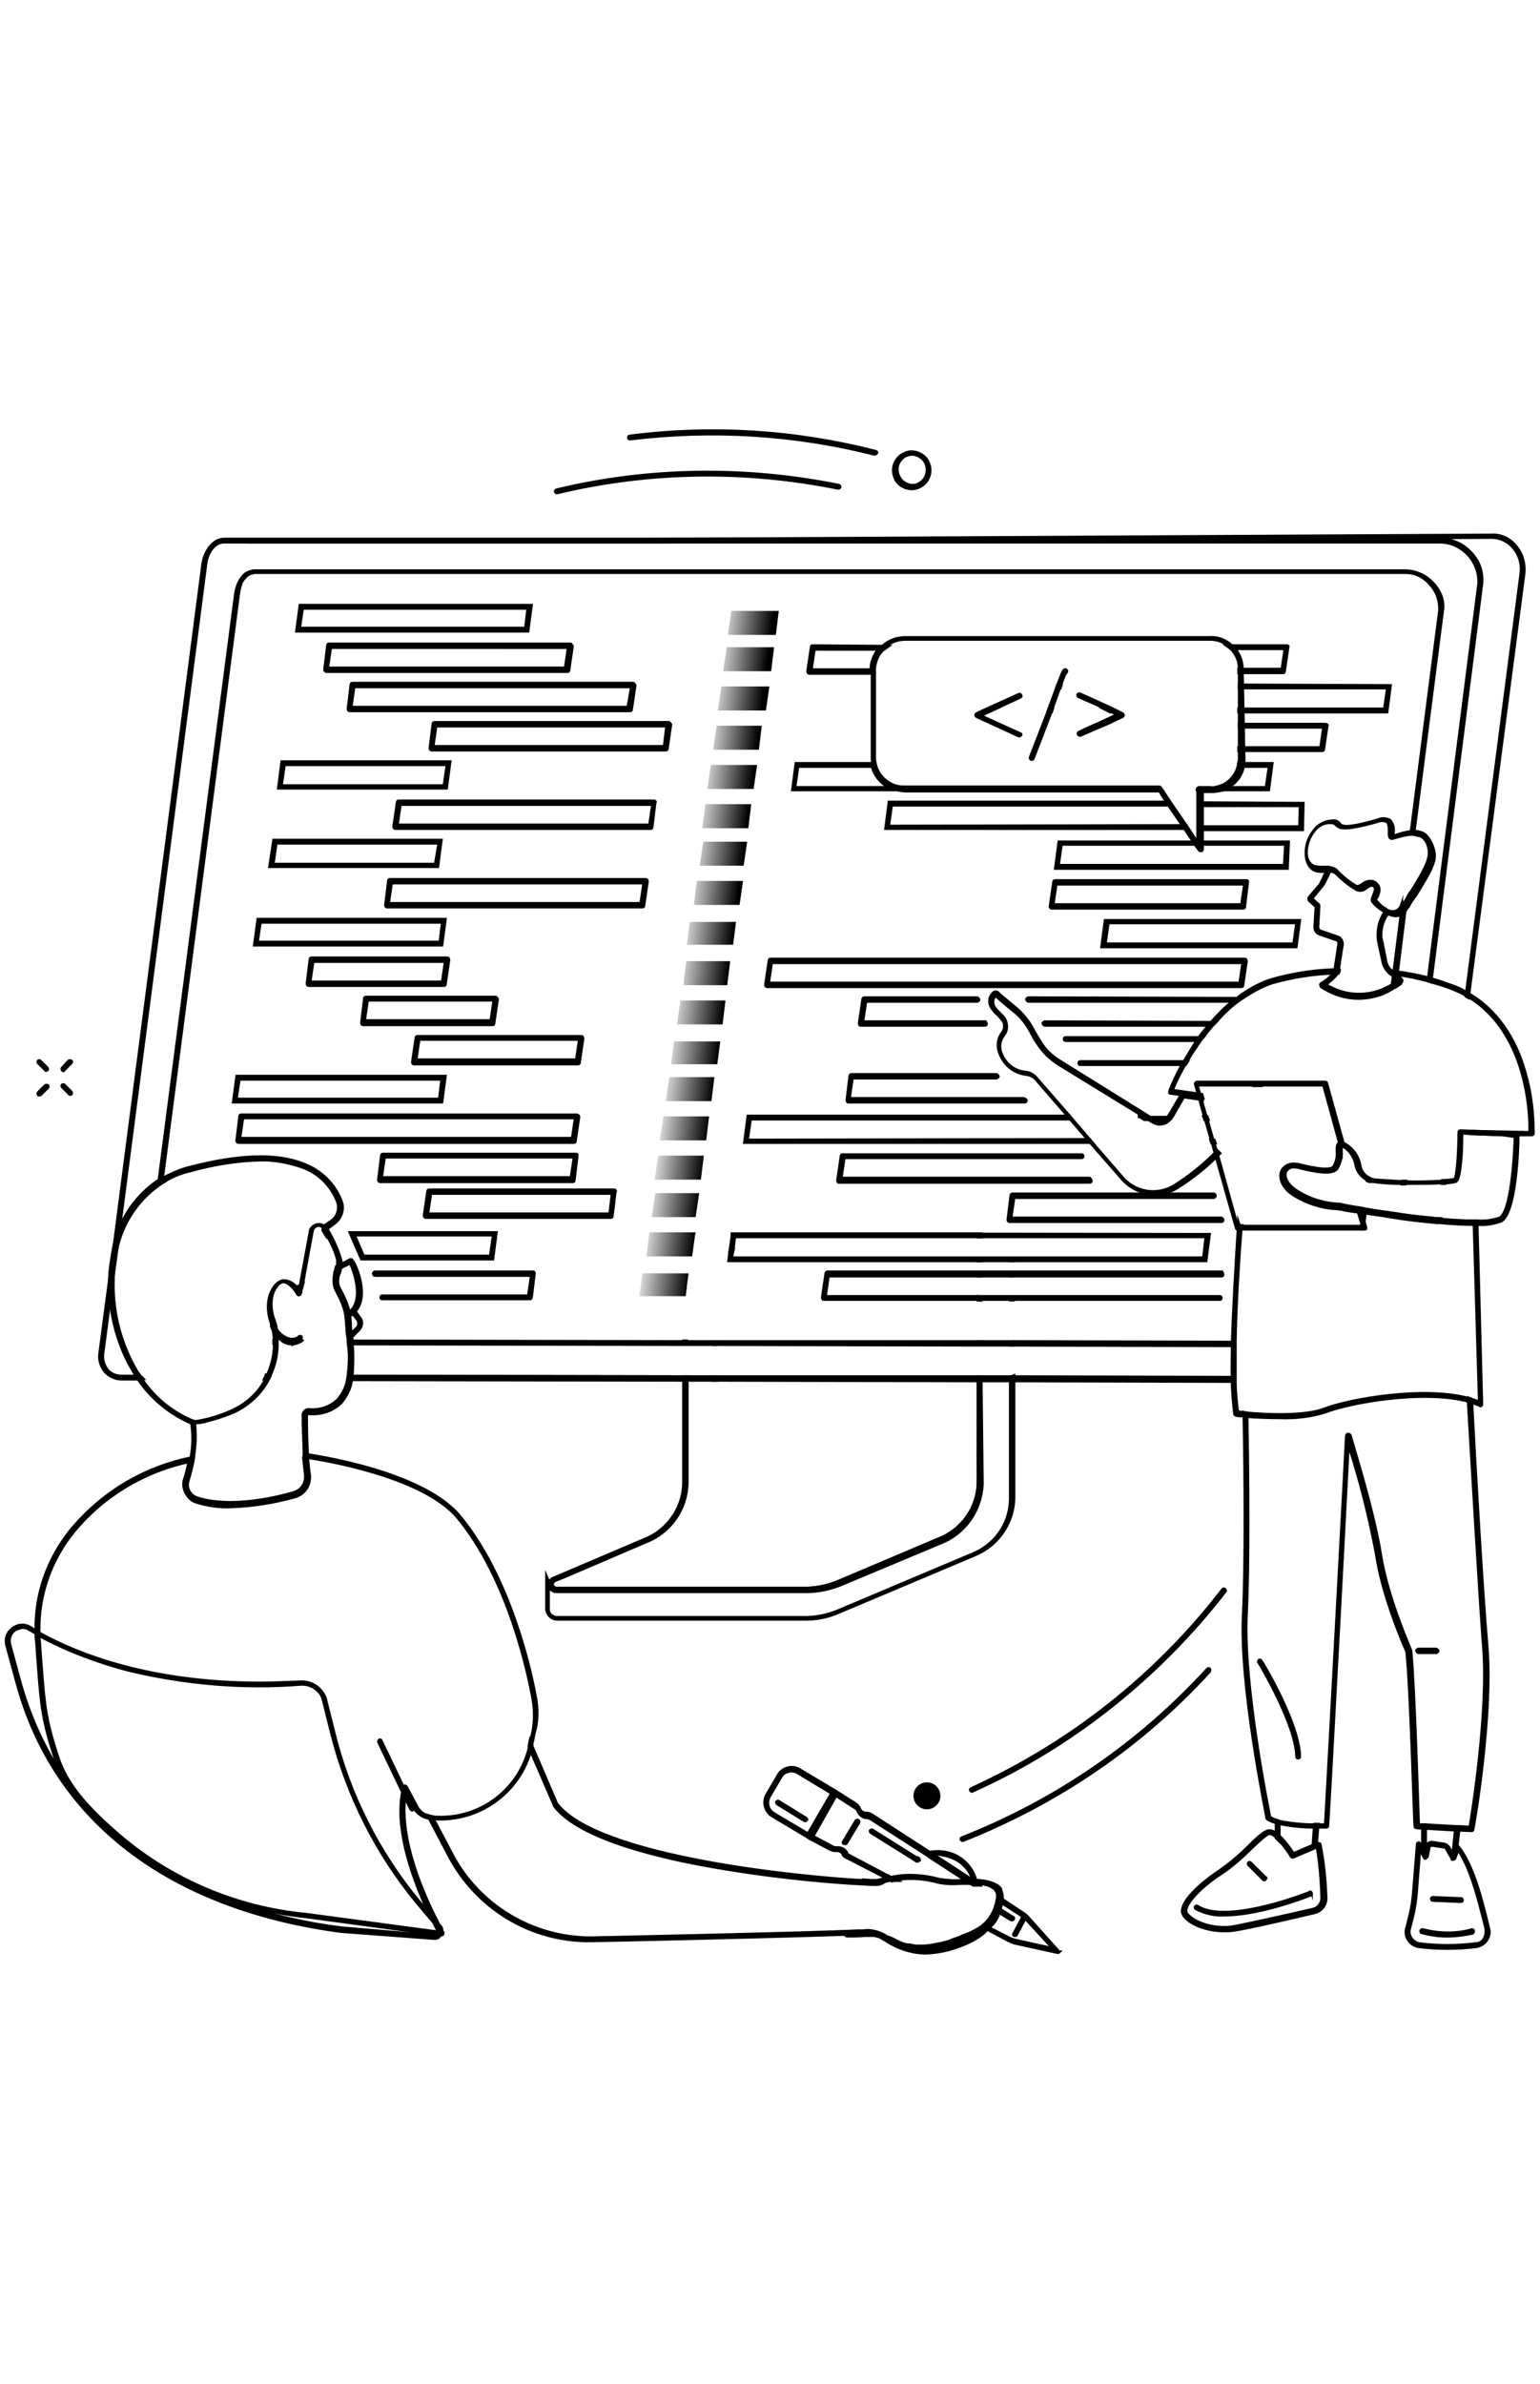 <svg xmlns="http://www.w3.org/2000/svg" xmlns:xlink="http://www.w3.org/1999/xlink" id="Layer_1" x="0px" y="0px" viewBox="0 0 263 407" style="enable-background:new 0 0 263 407;" xml:space="preserve"><style type="text/css">	.st0{stroke:#000000;stroke-width:0.4;stroke-miterlimit:10;}	.st1{fill:url(#SVGID_1_);}</style><title>Web Development</title><g id="Coding_workshop">	<path class="st0" d="M121.8,235v0.7h0.6V235H121.8z M121.8,229v0.6h0.6V229H121.8z M124.7,213.1l-0.1,0.6h0.6l0.1-0.6H124.7z   M172.5,235.1v21c-0.1,4.1-2.7,7.7-6.5,9.2l-23,9.7c-1.7,0.7-3.6,1.1-5.5,1.1H95.1c-0.4,0-0.7-0.2-1-0.4c-0.2-0.2-0.4-0.5-0.4-0.9  v-4v-0.2l0.3-0.1l0.3-0.1l0,0c0-0.3,0.2-0.5,0.4-0.6l1.5-0.6l-0.4,0.1l0,0c-0.9,0.3-1.6,0.5-2,0.6l0,0h-0.1l-0.4-0.9v5.6  c0,0.5,0.2,0.9,0.5,1.3c0.4,0.4,0.9,0.6,1.4,0.6h42.4c2,0,3.9-0.4,5.7-1.2l23-9.7c4.1-1.6,6.8-5.5,6.9-9.8v-21L172.5,235.1z   M172.5,214.7v0.6h0.6v-0.6H172.5z M172.5,221.4v0.6h0.6v-0.6H172.5z M172.5,229.1v0.6h0.6V229L172.5,229.1z M172.5,217.3v0.6h0.6  v-0.6H172.5z"></path>	<path class="st0" d="M116.7,228.9v0.6h0.6v-0.6H116.7z M167,235v18.2c-0.1,4.3-2.8,8-6.8,9.6L143,270c-1.7,0.7-3.6,1.1-5.4,1.1  H95.1c-0.4,0-0.7-0.2-0.8-0.5v-0.1c0-0.3,0.2-0.5,0.4-0.6l1.1-0.5l0,0l14.4-6.2c4.1-1.6,6.9-5.6,7.1-10V235h-0.6v18.3  c-0.1,4.2-2.8,8-6.7,9.5l-15.5,6.6c-0.5,0.2-0.9,0.8-0.8,1.3c0,0,0,0,0,0.1c0.2,0.6,0.7,1,1.3,0.9h42.6c1.9,0,3.9-0.4,5.6-1.1  l17.2-7.2c4.2-1.6,7-5.6,7.1-10.1V235H167z M167.5,210.6H125v0.2h42h0.1v0.4h0.6v-0.4C167.6,210.7,167.6,210.7,167.5,210.6  L167.5,210.6z M167,214.7v0.6h0.6v-0.6H167z M167,221.4v0.6h0.6v-0.6H167z M167,229v0.6h0.6V229H167z M167,217.3v0.6h0.6v-0.6H167z  "></path>	<path class="st0" d="M167,229v0.6l0,0V229z M167,235v18.2c-0.1,4.2-2.8,8-6.8,9.5L143,270c-1.7,0.7-3.6,1.1-5.4,1.1H95.1  c-0.3,0-0.6-0.2-0.7-0.5v-0.1l0,0v0.1c0.1,0.3,0.4,0.6,0.8,0.5h42.6c1.9,0,3.7-0.4,5.4-1.1l17.2-7.2c4-1.5,6.7-5.3,6.8-9.6L167,235  L167,235z M167,229v0.6l0,0V229z M167,235v18.2c-0.1,4.2-2.8,8-6.8,9.5L143,270c-1.7,0.7-3.6,1.1-5.4,1.1H95.1  c-0.3,0-0.6-0.2-0.7-0.5v-0.1l0,0v0.1c0.1,0.3,0.4,0.6,0.8,0.5h42.6c1.9,0,3.7-0.4,5.4-1.1l17.2-7.2c4-1.5,6.7-5.3,6.8-9.6L167,235  L167,235z M116.7,228.9v0.6h0.6v-0.6H116.7z M167,229v0.6l0,0V229z M167,235v18.2c-0.1,4.2-2.8,8-6.8,9.5L143,270  c-1.7,0.7-3.6,1.1-5.4,1.1H95.1c-0.3,0-0.6-0.2-0.7-0.5v-0.1l0,0v0.1c0.1,0.3,0.4,0.6,0.8,0.5h42.6c1.9,0,3.7-0.4,5.4-1.1l17.2-7.2  c4-1.5,6.7-5.3,6.8-9.6L167,235L167,235z M167,229v0.6l0,0V229z M167,235v18.2c-0.1,4.2-2.8,8-6.8,9.5L143,270  c-1.7,0.7-3.6,1.1-5.4,1.1H95.1c-0.3,0-0.6-0.2-0.7-0.5v-0.1l0,0v0.1c0.1,0.3,0.4,0.6,0.8,0.5h42.6c1.9,0,3.7-0.4,5.4-1.1l17.2-7.2  c4-1.5,6.7-5.3,6.8-9.6L167,235L167,235z M167,217.3v0.6h0.6v-0.6H167z M167,229v0.6h0.6V229H167z M167,221.3v0.7h0.6v-0.6  L167,221.3z M167,214.7v0.6h0.6v-0.6H167z M167.6,210.6H125v0.2l0,0h42v0.4h0.6v-0.4C167.6,210.7,167.6,210.7,167.6,210.6  L167.6,210.6z M167.6,235H167v18.2c-0.1,4.2-2.8,8-6.8,9.5L143,270c-1.7,0.7-3.6,1.1-5.4,1.1H95.1c-0.3,0-0.6-0.2-0.7-0.5v-0.1  c0-0.3,0.2-0.5,0.4-0.6l1.5-0.6l14-6c4.2-1.6,7-5.6,7.1-10.1V235h-0.6v18.3c-0.1,4.2-2.8,8-6.7,9.5l-15.5,6.6  c-0.3,0.1-0.6,0.4-0.7,0.7c-0.1,0.2-0.1,0.4-0.1,0.7v0.1c0.2,0.5,0.7,0.9,1.3,0.9h42.6c1.9,0,3.9-0.4,5.7-1.1l17.2-7.2  c4.2-1.6,7-5.6,7.2-10.1L167.6,235L167.6,235z"></path>	<path class="st0" d="M23.9,234.8c-0.1-0.1-0.1-0.2-0.2-0.3v0.3v0.3v0.2v0.1h0.8L23.9,234.8z M45.4,234.9c-0.1,0.2-0.2,0.4-0.3,0.6  h0.7c0.1-0.2,0.2-0.4,0.3-0.6H45.4z M246.3,201.5l-0.1,0.6h0.6l0.1-0.6H246.3z M210.8,235.7c0-0.1,0-0.3,0-0.5h-0.6l-37.1-0.1H167  l-44.7-0.1h-5.6l-56.6-0.1h-0.6c0,0.2-0.1,0.4-0.1,0.6H60l56.7,0.1h5.6l44.7,0.1h6.1l37.1,0.1h0.6L210.8,235.7z M245.5,208  l-0.1,0.6h0.6l0.1-0.6H245.5z M258.8,93.1c-1-1.2-2.5-1.9-4.1-1.8L116.5,92l-74.2,0.4v0.2H113L224,92l30.7-0.2  c1.4,0,2.7,0.6,3.6,1.6c1.1,1.2,1.6,2.8,1.4,4.5l-9.3,71.5l-0.1,0.7l0.5,0.3l0.1-0.7l9.4-71.7C260.5,96.2,260,94.4,258.8,93.1z"></path>	<path class="st0" d="M45.4,234.8L45.4,234.8l0.7,0.1c0,0,0,0,0-0.1H45.4z M45.4,234.8L45.4,234.8l0.7,0.1c0,0,0,0,0-0.1H45.4z   M45.4,234.8L45.4,234.8c-0.1,0.3-0.2,0.4-0.3,0.6h0.7c0.1-0.2,0.2-0.4,0.3-0.6c0,0,0,0,0-0.1h-0.7V234.8z M45.4,234.8L45.4,234.8  l0.7,0.1c0,0,0,0,0-0.1H45.4z M45.4,234.8L45.4,234.8l0.7,0.1c0,0,0,0,0-0.1H45.4z M239.5,201.6l-0.1,0.6h0.6l0.1-0.6H239.5z   M210.8,235.3v-0.2h-0.6l-37.1-0.1H167h-44.7h-5.6l-56.6-0.1h-0.6v0.1c0,0.2-0.1,0.4-0.1,0.6H60l56.7,0.1h5.6l44.7,0.1h6.1  l37.1,0.1h0.6C210.8,235.6,210.8,235.4,210.8,235.3z M238.8,207.3l-0.1,0.6l0.6,0.1l0.1-0.6L238.8,207.3z M251.4,94.5  c-1.3-1.5-3.1-2.4-5.1-2.5h-208c-2,0-3.4,2.2-3.7,4.2L19.3,213.8l-0.5,3.6L17,231c-0.2,1.2,0.2,2.3,0.9,3.2  c0.7,0.8,1.8,1.3,2.9,1.3h3.5l-0.4-0.6h-3.1c-0.9,0-1.8-0.3-2.4-1c-0.6-0.8-0.9-1.7-0.8-2.7l1.2-9.2l0.5-3.5l0.7-5.1l0.4-3.2  L35.2,96.3c0.2-1.8,1.4-3.7,3-3.7h208c3.6,0.2,6.4,3.3,6.3,6.9v0.1l-8.6,67.3l-0.1,0.6l0.6,0.2l0.1-0.6l8.6-67.4  C253.3,97.8,252.7,95.9,251.4,94.5z"></path>	<path class="st0" d="M47.3,228.8h-0.6c0,0.2,0,0.4,0,0.6h0.6C47.3,229.3,47.3,229,47.3,228.8z M51,228.8h-3  c0.3,0.3,0.7,0.5,1.1,0.6c0.2,0,0.3,0.1,0.5,0.1H50c0.3,0,0.6-0.1,0.9-0.2c0.2-0.1,0.4-0.2,0.6-0.3l0.1-0.1L51,228.8z M233.5,200.9  l-0.1,0.7c0.2,0.1,0.4,0.2,0.6,0.2l0.1-0.6C233.9,201.1,233.7,201,233.5,200.9z M210.2,229.1l-37.1-0.1H167h-44.7h-5.6l-56.5-0.1  h-0.6c0,0.2,0,0.4,0,0.6h0.6l56.5,0.1h5.6l44.7,0.1h6.1l37.1,0.1h0.6c0-0.2,0-0.4,0-0.6L210.2,229.1z M232.8,206.4l-0.1,0.6v0.3  l-0.2,1.6v0.4l-0.1,0.6h0.5l0.1-1.1l0.2-1.7l0.1-0.6L232.8,206.4z M239.4,154.6l-0.1,1l-1.3,10.3l0,0l-0.1,0.6v0.2l-0.2,1.4  l-0.1,0.8c0.3-0.1,0.5-0.3,0.7-0.4l0.1-0.8l0.1-0.5l0.1-0.6v-0.2l0.1-0.4l1.4-11.3l0.2-1.4c-0.2,0.4-0.5,0.8-0.7,1.2L239.4,154.6z   M244.9,99.7L244.9,99.7c-1.2-1.4-2.9-2.2-4.7-2.3H43.5c-0.5,0-1,0.2-1.4,0.4l0,0c-0.2,0.1-0.4,0.3-0.6,0.5l0,0  c-0.7,0.8-1.1,1.8-1.3,2.9L27.1,201.6l-0.1,0.8c0.2-0.2,0.5-0.3,0.7-0.5l0.1-0.8l13-99.8c0.1-0.5,0.2-1.1,0.4-1.6c0,0,0,0,0-0.1  c0.2-0.4,0.4-0.7,0.7-1c0.4-0.5,1-0.7,1.6-0.8h196.6c1.6,0,3.2,0.8,4.2,2.1c1.1,1.2,1.6,2.8,1.5,4.4l-4.8,37.3l-0.1,0.6  c0.2,0,0.4,0,0.6,0l0.1-0.6l4.8-37.3C246.7,102.8,246.1,101,244.9,99.7z"></path>	<path class="st0" d="M220,110.3c-0.1-0.1-0.1-0.1-0.2-0.1h-10.4c0.3,0.2,0.5,0.4,0.8,0.6h9.2l-0.5,3.4h-7.4c0,0,0,0.1,0,0.2v0.5  h7.6c0.2,0,0.3-0.1,0.3-0.3l0.6-4.1C220.1,110.4,220,110.3,220,110.3z M182,114.3h-0.1c-0.1,0-0.3,0.1-0.3,0.2l-0.2,0.4h0.7  l0.1-0.2C182.3,114.5,182.2,114.4,182,114.3C182,114.3,182,114.2,182,114.3L182,114.3z M138.8,110.2c-0.2,0-0.3,0.1-0.3,0.3  l-0.6,4.1c0,0.1,0,0.2,0.1,0.3c0.1,0.1,0.1,0.1,0.2,0.1h11.2v-0.5c0-0.1,0-0.1,0-0.2h-10.8l0.5-3.4H151c0.3-0.2,0.5-0.4,0.8-0.6  L138.8,110.2z"></path>	<path class="st0" d="M168.6,121l-1.3,0.6h1.5l1.3-0.6H168.6z M189.9,121h-1.5l1.2,0.6h1.5L189.9,121z M211.6,116.9v0.6h25.3  l-0.5,3.5h-24.9v0.6h25.4l0.6-4.6L211.6,116.9L211.6,116.9z M180.6,116.9l-0.2,0.6h0.7l0.2-0.6H180.6z M179.1,121l-0.2,0.6h0.7  l0.2-0.6H179.1z"></path>	<path class="st0" d="M187.6,123.6l-1.4,0.6h1.5l1.4-0.6H187.6z M226.6,123.7c-0.1-0.1-0.1-0.1-0.2-0.1h-14.8v0.6H226l-0.5,3.4h-14  v0.6h14.3c0.2,0,0.3-0.1,0.3-0.3l0.6-4.1C226.7,123.8,226.7,123.7,226.6,123.7L226.6,123.7z"></path>	<path class="st0" d="M212.8,163.8c-0.1-0.1-0.1-0.1-0.2-0.1h-81c-0.2,0-0.3,0.1-0.3,0.3l-0.6,4.1c0,0.1,0,0.2,0.1,0.3  s0.1,0.1,0.2,0.1h81c0.2,0,0.3-0.1,0.3-0.3l0.6-4.1C212.9,164,212.8,163.9,212.8,163.8z M211.7,167.8h-80.4l0.5-3.4h80.4  L211.7,167.8z"></path>	<path class="st0" d="M168.5,174.8c0,0.2-0.1,0.3-0.3,0.3l0,0H147c-0.1,0-0.2,0-0.2-0.1c-0.1-0.1-0.1-0.2-0.1-0.3l0.6-4.1  c0-0.2,0.2-0.3,0.3-0.3h19.2c0.2,0,0.3,0.1,0.4,0.3s-0.1,0.3-0.3,0.4h-0.1h-18.9l-0.5,3.4h20.9  C168.3,174.5,168.5,174.6,168.5,174.8L168.5,174.8z"></path>	<path class="st0" d="M207.7,174.5l-0.6,0.6h-28.6c-0.2,0-0.3-0.1-0.4-0.3s0.1-0.3,0.3-0.4h0.1L207.7,174.5L207.7,174.5z"></path>	<path class="st0" d="M212.2,170.4c-0.3,0.2-0.6,0.4-0.9,0.6h-35.6c-0.2,0-0.3-0.1-0.4-0.3s0.1-0.3,0.3-0.4h0.1L212.2,170.4  L212.2,170.4z"></path>	<path class="st0" d="M205.5,177.1c-0.2,0.2-0.3,0.4-0.5,0.6h-23c-0.2,0-0.3-0.1-0.3-0.3l0,0c0-0.2,0.1-0.3,0.3-0.3l0,0H205.5z"></path>	<path class="st0" d="M202.9,181.2c-0.1,0.2-0.3,0.4-0.4,0.6h-18c-0.2,0-0.3-0.1-0.3-0.3l0,0c0-0.2,0.1-0.3,0.3-0.3l0,0H202.9z"></path>	<path class="st0" d="M175.3,187.9c0,0.2-0.1,0.3-0.3,0.3h-30.1c-0.1,0-0.2,0-0.2-0.1c-0.1-0.1-0.1-0.2-0.1-0.3l0.5-4.1  c0-0.2,0.2-0.3,0.3-0.3h24.7c0.2,0,0.3,0.1,0.4,0.3s-0.1,0.3-0.3,0.4h-0.1h-24.5l-0.5,3.4h29.7  C175.1,187.6,175.3,187.7,175.3,187.9L175.3,187.9z"></path>	<path class="st0" d="M198.2,134.6c-0.1-0.1-0.2-0.1-0.3-0.1h-43.4c-0.4,0-0.8,0-1.2-0.1h-17.5l0.5-3.5h13.3  c-0.1-0.2-0.1-0.4-0.1-0.6h-13.6l-0.6,4.6h63.2L198.2,134.6z M211.5,130.3c0,0.2-0.1,0.4-0.1,0.6h5.3l-0.5,3.5h-8.4  c-0.4,0.1-0.8,0.2-1.2,0.1h-1.9c-0.2,0-0.3,0.1-0.3,0.3l0,0v0.1h12.3l0.6-4.6L211.5,130.3z"></path>	<path class="st0" d="M204.5,137v0.6H222l-0.1,3.5h-17.4v0.6h18l0.1-4.6L204.5,137z M151.8,141l0.5-3.5h47.9l-0.4-0.6h-48l-0.6,4.6  H203l-0.4-0.6L151.8,141z"></path>	<path class="st0" d="M213.1,150.4c-0.1-0.1-0.1-0.1-0.2-0.1h-32.7c-0.2,0-0.3,0.1-0.3,0.3l-0.6,4.1c0,0.1,0,0.2,0.1,0.3  s0.1,0.1,0.2,0.1h32.7c0.2,0,0.3-0.1,0.3-0.3l0.5-4.1C213.1,150.6,213.1,150.5,213.1,150.4z M212,154.4h-32.1l0.5-3.4h32.1  L212,154.4z"></path>	<path class="st0" d="M188.7,157.1l-0.6,4.6h33.3l0.6-4.6H188.7z M220.9,161.1h-32.1l0.5-3.5h32.1L220.9,161.1z"></path>	<path class="st0" d="M180.8,143.7l-0.6,4.6h39.7l0.2-4.6H180.8z M219.3,147.7h-38.5l0.5-3.5h38.2L219.3,147.7z"></path>	<path class="st0" d="M194.5,190.6l0.9,0.6h4.4l0.1-0.1l0.3-0.4h-5.7V190.6z M127.7,194.6l0.5-3.5H183l-0.5-0.6h-54.8l-0.6,4.6h59.5  l-0.5-0.6L127.7,194.6z M206.2,190.6h-0.7l0.2,0.6h0.7L206.2,190.6z M207.4,194.6h-0.7l0.2,0.6h0.7L207.4,194.6z"></path>	<path class="st0" d="M186.4,201.6c0,0.2-0.1,0.3-0.3,0.3h-42.8c-0.1,0-0.2,0-0.2-0.1c-0.1-0.1-0.1-0.2-0.1-0.3l0.6-4.1  c0-0.2,0.1-0.3,0.3-0.3h40.8c0.2,0,0.3,0.1,0.3,0.3l0,0c0,0.2-0.1,0.3-0.3,0.3h-40.5l-0.5,3.4h42.4  C186.3,201.3,186.4,201.4,186.4,201.6L186.4,201.6z"></path>	<path class="st0" d="M208.9,208.3c0,0.2-0.1,0.3-0.3,0.3l0,0h-36.2c-0.1,0-0.2,0-0.2-0.1c-0.1-0.1-0.1-0.2-0.1-0.3l0.5-4.1  c0-0.2,0.2-0.3,0.3-0.3h34.4c0.2,0,0.3,0.2,0.3,0.4c0,0.1-0.1,0.2-0.3,0.3h-34.1l-0.5,3.4h35.9C208.8,208,208.9,208.1,208.9,208.3z  "></path>	<path class="st0" d="M125,210.6v0.2l0,0l-0.3,2.2l-0.1,0.6l-0.2,1.7H206l0.6-4.6L125,210.6z M205.5,214.7H125l0.2-1.1l0.1-0.6  l0.2-1.8h80.4L205.5,214.7z"></path>	<path class="st0" d="M208.9,217.6c0,0.2-0.1,0.3-0.3,0.3l0,0h-67.1l-0.5,3.4h67.3c0.2,0,0.3,0.1,0.3,0.3l0,0c0,0.2-0.1,0.3-0.3,0.3  h-67.6c-0.1,0-0.2,0-0.2-0.1c-0.1-0.1-0.1-0.2-0.1-0.3l0.6-4.1c0-0.2,0.2-0.3,0.3-0.3h67.4C208.8,217.3,208.9,217.4,208.9,217.6z"></path>			<linearGradient id="SVGID_1_" gradientUnits="userSpaceOnUse" x1="115.229" y1="834.055" x2="124.769" y2="835.265" gradientTransform="matrix(1 0 0 1 0 -672)">		<stop offset="0" style="stop-color:#000000;stop-opacity:0"></stop>		<stop offset="1" style="stop-color:#000000"></stop>	</linearGradient>	<path class="st1" d="M125.7,157.4l-0.5,3.9h-7.9l0.5-3.9H125.7z M124.1,110.5l-0.6,4.1h8.2l0.5-4.1H124.1z M124.9,104.3l-0.6,4.1  h8.2l0.5-4.1H124.9z M123.2,117.2l-0.6,4.1h8.2l0.6-4.1H123.2z M122.4,123.9l-0.6,4.1h7.8l0.5-4.1H122.4z M121.4,130.6l-0.6,4.1  h7.9l0.6-4.1H121.4z M120.5,137.3l-0.6,4.1h7.9l0.5-4.1H120.5z M119,150.4l-0.5,4.1h7.8l0.6-4.1H119z M120.1,143.7l-0.6,4.1h7.5  l0.6-4.1H120.1z M115.1,177.8l-0.5,3.9h7.9l0.5-3.9H115.1z M116.2,170.8l-0.6,4.1h7.8l0.5-4.1H116.2z M117.2,164.1l-0.5,4.1h7.5  l0.5-4.1H117.2z M109.7,217.4l-0.5,3.9h7.9l0.2-1.5v-0.2l0.3-2.2H109.7z M114.3,183.9l-0.6,4.1h7.8l0.5-4.1H114.3z M113.3,190.6  l-0.6,4.1h7.9l0.5-4.1H113.3z M112.4,197.3l-0.6,4.1h7.9l0.5-4.1H112.4z M110.9,210.4l-0.5,4.1h7.8l0.5-3.6l0,0l0.1-0.5H110.9z   M111.9,203.7l-0.6,4.1h7.5l0.6-4.1H111.9z"></path>	<path class="st0" d="M51.2,103.3l-0.6,4.5h39.6l0.6-4.5H51.2z M89.7,107.2H51.2l0.5-3.3h38.4L89.7,107.2z"></path>	<path class="st0" d="M97.6,110c-0.1-0.1-0.1-0.1-0.2-0.1H56.2c-0.2,0-0.3,0.1-0.3,0.3l-0.5,4.1c0,0.2,0.1,0.3,0.3,0.4  c0,0,0,0,0.1,0h41.1c0.2,0,0.3-0.1,0.3-0.3l0.6-4.1C97.6,110.2,97.6,110.1,97.6,110z M96.5,114H56l0.5-3.4H97L96.5,114z"></path>	<path class="st0" d="M108.3,116.7c-0.1-0.1-0.1-0.1-0.2-0.1H60.2c-0.2,0-0.3,0.1-0.3,0.3l-0.5,4.1c0,0.1,0,0.2,0.1,0.3  c0.1,0.1,0.1,0.1,0.2,0.1h47.9c0.2,0,0.3-0.1,0.3-0.3l0.6-4.1C108.4,116.9,108.4,116.8,108.3,116.7z M107.2,120.7H60l0.5-3.4h47.3  L107.2,120.7z"></path>	<path class="st0" d="M114.4,123.4c-0.1-0.1-0.1-0.1-0.2-0.1h-40c-0.2,0-0.3,0.1-0.3,0.3l-0.5,4.1c0,0.1,0,0.2,0.1,0.3  c0.1,0.1,0.1,0.1,0.2,0.1h40c0.2,0,0.3-0.1,0.3-0.3l0.6-4.1C114.5,123.6,114.5,123.5,114.4,123.4z M113.4,127.4H74l0.5-3.4h39.3  L113.4,127.4z"></path>	<path class="st0" d="M44,156.9l-0.6,4.5h32.1l0.6-4.5H44z M75.1,160.8H44l0.5-3.3h31L75.1,160.8z"></path>	<path class="st0" d="M76.6,163.6c-0.1-0.1-0.1-0.1-0.2-0.1H53.2c-0.2,0-0.3,0.1-0.3,0.3l-0.5,4.1c0,0.1,0,0.2,0.1,0.3  s0.1,0.1,0.2,0.1h23.1c0.2,0,0.3-0.1,0.3-0.3l0.6-4.1C76.7,163.7,76.6,163.6,76.6,163.6z M75.5,167.6H53l0.5-3.4H76L75.5,167.6z"></path>	<path class="st0" d="M84.8,170.3c-0.1-0.1-0.1-0.1-0.2-0.1H62.5c-0.2,0-0.3,0.1-0.3,0.3l-0.5,4.1c0,0.1,0,0.2,0.1,0.3  s0.1,0.1,0.2,0.1h22.1c0.2,0,0.3-0.1,0.3-0.3l0.6-4.1C84.9,170.4,84.9,170.3,84.8,170.3z M83.8,174.2H62.3l0.5-3.4h21.5L83.8,174.2  z"></path>	<path class="st0" d="M99.5,177c-0.1-0.1-0.1-0.1-0.2-0.1h-28c-0.2,0-0.3,0.1-0.3,0.3l-0.6,4.1c0,0.1,0,0.2,0.1,0.3s0.1,0.1,0.2,0.1  h28c0.2,0,0.3-0.1,0.3-0.3l0.6-4.1C99.6,177.2,99.5,177.1,99.5,177z M98.4,180.9H71.1l0.5-3.4h27.3L98.4,180.9z"></path>	<path class="st0" d="M48.1,130l-0.6,4.6h28.8l0.6-4.6H48.1z M75.8,134.1H48.1l0.5-3.5h27.7L75.8,134.1z"></path>	<path class="st0" d="M111.9,136.8c-0.1-0.1-0.2-0.1-0.2-0.1H68.1c-0.2,0-0.3,0.1-0.3,0.3l-0.6,4.1c0,0.1,0,0.2,0.1,0.3  s0.1,0.1,0.2,0.1h43.6c0.2,0,0.3-0.1,0.3-0.3l0.5-4.1C112,136.9,112,136.8,111.9,136.8z M110.9,140.8h-43l0.5-3.4h43L110.9,140.8z"></path>	<path class="st0" d="M46.7,143.4L46,148h28.8l0.6-4.6H46.7z M74.3,147.5H46.7l0.5-3.5h27.7L74.3,147.5z"></path>	<path class="st0" d="M110.5,150.2c-0.1-0.1-0.1-0.1-0.2-0.1H66.6c-0.2,0-0.3,0.1-0.3,0.3l-0.5,4.1c0,0.1,0,0.2,0.1,0.3  s0.2,0.1,0.2,0.1h43.6c0.2,0,0.3-0.1,0.3-0.3l0.6-4.1C110.6,150.3,110.5,150.2,110.5,150.2z M109.4,154.2h-43l0.5-3.4h43  L109.4,154.2z"></path>	<path class="st0" d="M40.4,183.7l-0.6,4.5h35.7l0.6-4.5H40.4z M75,187.6H40.4l0.5-3.3h34.5L75,187.6z"></path>	<path class="st0" d="M98.7,190.4c-0.1-0.1-0.1-0.1-0.2-0.1H41.2c-0.2,0-0.3,0.1-0.3,0.3l-0.5,4.1c0,0.1,0,0.2,0.1,0.3  s0.1,0.1,0.2,0.1H98c0.2,0,0.3-0.1,0.3-0.3l0.6-4.1C98.9,190.5,98.8,190.4,98.7,190.4z M97.7,194.3H41l0.5-3.4h56.7L97.7,194.3z"></path>	<path class="st0" d="M98.6,197.1c-0.1-0.1-0.1-0.1-0.2-0.1h-33c-0.2,0-0.3,0.1-0.3,0.3l-0.5,4.1c0,0.1,0,0.2,0.1,0.3  s0.1,0.1,0.2,0.1h32.9c0.2,0,0.3-0.1,0.3-0.3l0.5-4.1C98.6,197.2,98.6,197.1,98.6,197.1z M97.5,201H65.2l0.5-3.4H98L97.5,201z"></path>	<path class="st0" d="M59.7,210.4l2,4.6h22.5l0.6-4.6H59.7z M83.7,214.4H62.1l-1.5-3.5h23.6L83.7,214.4z"></path>	<path class="st0" d="M105.1,203.2c-0.1-0.1-0.1-0.1-0.2-0.1H73.3c-0.2,0-0.3,0.1-0.3,0.3l-0.6,4.1c0,0.1,0,0.2,0.1,0.3  s0.2,0.1,0.2,0.1h31.6c0.2,0,0.3-0.1,0.3-0.3l0.5-4.1C105.2,203.4,105.2,203.3,105.1,203.2z M104.1,207.2h-31l0.5-3.4h30.9  L104.1,207.2z"></path>	<path class="st0" d="M91.3,217.4l-0.5,4.1c0,0.2-0.2,0.3-0.3,0.3H65.3c-0.2,0-0.3-0.1-0.3-0.3l0,0c0-0.2,0.1-0.3,0.3-0.3l0,0h24.9  l0.5-3.4H64.1c-0.2,0-0.3-0.1-0.4-0.3c0-0.2,0.1-0.3,0.3-0.4h0.1H91c0.1,0,0.2,0,0.2,0.1C91.3,217.2,91.3,217.3,91.3,217.4z"></path>	<path class="st0" d="M248.6,311.8l-0.1,0.6l-0.4,4l-0.1,1.1c0.1,0,0.1,0,0.2,0c0.1,0,0.2-0.1,0.3-0.2l0.3-0.8l0.1-1.4l0.3-2.6  l0.1-0.6L248.6,311.8z M242.9,316.6l0.3,0.6c0.1,0.1,0.2,0.2,0.3,0.1v-5.8h-0.6V316.6z"></path>	<path class="st0" d="M254.3,329.3l-0.2-0.8c-0.9-3.8-2.5-10.2-5-13.2c0-0.1-0.1-0.1-0.2-0.1h-0.1c-0.1,0-0.2,0.1-0.3,0.2l-0.4,1.1  l0,0l-0.6-1.1c-0.2-0.3-0.5-0.5-0.8-0.6l-2-0.3c-0.6-0.1-1.1,0.3-1.2,0.8c0,0,0,0,0,0.1l-0.1,0.7l-0.5-0.8l-0.4-0.6  c-0.1-0.1-0.2-0.2-0.3-0.1c-0.1,0-0.2,0.1-0.2,0.3l-0.6,7.5c-0.1,1.6-0.3,3.1-0.7,4.7l-0.6,2.4c-0.2,1.4,0.8,2.7,2.2,2.9  c1.6,0.2,3.2,0.3,4.9,0.3c1.6,0,3.3-0.1,4.9-0.3c0.7-0.1,1.4-0.5,1.8-1.1C254.3,330.7,254.5,330,254.3,329.3z M253.4,331  c-0.3,0.5-0.8,0.8-1.4,0.8c-3.2,0.4-6.4,0.4-9.6,0c-1-0.2-1.8-1.1-1.7-2.2l0.6-2.4c0.4-1.6,0.6-3.2,0.7-4.8l0.5-6.5l0.4,0.6  l0.3,0.6c0.1,0.1,0.2,0.2,0.3,0.1l0,0c0.1,0,0.2-0.1,0.3-0.2l0.3-1.5c0-0.3,0.3-0.4,0.5-0.4l2,0.3c0.2,0,0.3,0.1,0.4,0.3l0.9,1.6  c0,0.1,0.1,0.1,0.1,0.1c0.1,0,0.1,0,0.2,0c0.1,0,0.2-0.1,0.3-0.2l0.3-0.8l0.2-0.5c2.2,3.1,3.6,9,4.5,12.5l0.2,0.8  C253.8,329.9,253.7,330.5,253.4,331L253.4,331z"></path>	<path class="st0" d="M251.7,329.7c0,0.2-0.1,0.3-0.2,0.4l0,0c-1.5,0.3-2.9,0.5-4.4,0.5c-1.4,0-2.9-0.2-4.3-0.6  c-0.2,0-0.2-0.2-0.2-0.4l0,0c0.1-0.2,0.2-0.2,0.4-0.2c2.7,0.7,5.6,0.8,8.4,0C251.5,329.4,251.7,329.5,251.7,329.7  C251.7,329.6,251.7,329.7,251.7,329.7z"></path>	<path class="st0" d="M249.8,324.4c0,0.2-0.1,0.3-0.3,0.3l0,0l-4.8-0.2c-0.2,0-0.3-0.2-0.3-0.3c0-0.2,0.2-0.3,0.3-0.3l4.8,0.2  C249.7,324.1,249.8,324.3,249.8,324.4z"></path>	<path class="st0" d="M218.5,313.4v-1.9v-0.6l-0.6-0.2v0.7v1.6v0.8c0.2,0.2,0.4,0.4,0.6,0.6V313.4z M224.5,311.4l-0.1,0.6l-0.2,2.9  v0.7l0.6-0.3l0.1-0.7l0.2-2.6l0.1-0.6H224.5z"></path>	<path class="st0" d="M225.5,314.9c0-0.1-0.1-0.2-0.2-0.2c-0.1,0-0.2,0-0.3,0h-0.1l-0.7,0.3l-3.3,1.4c-0.7-1.1-1.5-2.1-2.4-3  c-0.2-0.2-0.4-0.4-0.7-0.5c-0.3-0.3-0.7-0.4-1.1-0.4c-0.8,0.1-2,1.2-3.6,2.8c-1.5,1.5-3.2,2.9-4.9,4.1c-1.9,1.2-6,4.4-6.3,6.6  c-0.1,0.5,0.1,0.9,0.4,1.3c1.3,1.5,4.1,2.4,6.8,2.4c0.5,0,1.1,0,1.6-0.1c2.3-0.3,10.4-2.2,13.8-3c1.2-0.3,2-1.3,2-2.5  C226.4,321,226.1,317.9,225.5,314.9z M224.3,325.9c-3.4,0.8-11.5,2.6-13.7,3c-2.9,0.5-6.4-0.5-7.8-2.1c-0.2-0.2-0.3-0.5-0.2-0.8  c0.3-1.8,4-4.9,6-6.1c1.8-1.2,3.5-2.7,5-4.2c1.4-1.3,2.6-2.5,3.2-2.6h0.1c0.4,0.1,0.7,0.3,1,0.6c0.2,0.2,0.4,0.4,0.6,0.6  c0.7,0.8,1.4,1.7,2,2.7c0.1,0.1,0.2,0.2,0.4,0.1l3.3-1.4l0.6-0.3h0.1c0.5,2.9,0.7,5.7,0.8,8.6C225.7,324.9,225.1,325.7,224.3,325.9  L224.3,325.9z"></path>	<path class="st0" d="M224,323.2c0.1,0.2,0,0.3-0.2,0.4l0,0c-2.5,1-9.4,3.4-14.7,3.4c-1.7,0.1-3.4-0.3-4.9-1.1  c-0.1-0.1-0.2-0.3-0.1-0.4l0,0c0.1-0.1,0.3-0.2,0.4-0.1c4.6,3,16.7-1.4,19-2.3C223.7,322.9,223.9,322.9,224,323.2  C224,323.1,224,323.1,224,323.2z"></path>	<path class="st0" d="M216.1,320.9c-0.1,0.1-0.1,0.1-0.2,0.1c-0.1,0-0.2,0-0.2-0.1l-2.5-2.5c-0.1-0.1-0.1-0.3,0-0.4s0.3-0.1,0.4,0  l0,0l2.5,2.5C216.3,320.5,216.3,320.7,216.1,320.9C216.1,320.8,216.1,320.8,216.1,320.9z"></path>	<path class="st0" d="M254,281.1c-0.8-9.1-2.1-31.6-2.6-41.6c0-0.2,0-0.4-0.1-0.7l-0.6-0.2c0,0.2,0,0.4,0,0.7  c0.6,9.9,1.9,32.7,2.6,41.8c0.9,11-1.9,28.4-2.3,30.8l-1.8-0.1h-0.6l-5.1-0.3h-0.6h-0.6c-0.1-2.7-0.7-23.5-1.3-29.6v-0.1  c0-0.1-4-8.9-5.2-16.5s-5.2-20.2-5.2-20.3c-0.1-0.1-0.2-0.2-0.4-0.2c-0.1,0-0.3,0.2-0.3,0.3c0,0.6-3.2,59.8-3.6,66.4h-1.1h-0.6  c-2.1,0-4.1-0.2-6.1-0.6l-0.6-0.2c-0.3-0.1-0.7-0.3-1-0.5c-0.4-1.9-4.6-23-4-34.6c0.4-8,0.3-23.8,0.1-33.8c0-0.2,0-0.4,0-0.6  c-0.2,0-0.4,0-0.6-0.1c0,0.2,0,0.4,0,0.6c0.2,10,0.3,25.8-0.1,33.8c-0.7,12.2,4,34.6,4,34.9c0,0.1,0.1,0.2,0.1,0.2  c0.5,0.3,1,0.5,1.5,0.6c0.2,0.1,0.4,0.1,0.6,0.2c2,0.4,4,0.6,6,0.6h0.6c0.8,0,1.4,0,1.4,0c0.2,0,0.3-0.1,0.3-0.3  c0.3-4.3,3-54.8,3.5-64.9c2,6.1,3.5,12.2,4.7,18.5c1.1,7.5,4.9,16,5.2,16.7c0.7,6.5,1.3,29.5,1.4,29.8c0,0.2,0.1,0.3,0.3,0.3l1,0.1  h0.6l5.1,0.3h0.6l2.1,0.1l0,0c0.2,0,0.3-0.1,0.3-0.3C251.7,312.1,255,292.9,254,281.1z"></path>	<path class="st0" d="M245.2,282.2h-2.9c-0.2,0-0.3-0.1-0.4-0.3s0.1-0.3,0.3-0.4h0.1h2.9c0.2,0,0.3,0.1,0.4,0.3s-0.1,0.3-0.3,0.4  H245.2z"></path>	<path class="st0" d="M221.7,300.2c-0.2,0-0.3-0.1-0.3-0.3c-0.1-5.5-6.4-16-6.5-16.1s0-0.3,0.1-0.4l0,0c0.1-0.1,0.3,0,0.4,0.1l0,0  c0.3,0.4,6.5,10.7,6.6,16.4C222,300.1,221.9,300.2,221.7,300.2L221.7,300.2z"></path>	<path class="st0" d="M214.2,184.8h-1.1l0.9,0.6h1.1L214.2,184.8z M207.9,196.4l-0.5,0.5c-2.1,2.1-4.4,3.9-6.9,5.5  c-2.8,1.7-6.5,1.2-8.7-1.3l-5.2-6l-0.5-0.6l-3-3.5l-0.5-0.6L177,184c-0.4-0.5-1.1-0.9-1.8-1c-1.8-0.1-3.4-1.3-4.1-3  c-0.5-1.1-0.4-2.3,0.4-3.3c0.6-0.8,0.6-1.9,0.1-2.8c-0.2-0.3-0.5-0.6-0.8-0.9c-0.3-0.3-0.6-0.6-0.9-1c-0.3-0.4-0.4-1-0.2-1.5  c0.1-0.2,0.2-0.3,0.4-0.4l0.9,0.8c0.6,0.5,1.5,1.3,2.4,2c1.2,1,2.1,2.3,2.8,3.7c0.3,0.6,0.7,1.2,1.1,1.8c0.9,1.3,2,2.4,3.4,3.3  l14,8.6l0.9,0.6l1.2,0.7c0.5,0.3,1.2,0.5,1.8,0.3c0.6-0.1,1.1-0.5,1.4-1l0.1-0.1l0.3-0.4l1.9-3.3l0.4-0.6l-0.7-0.1  c-0.1,0.2-0.2,0.4-0.4,0.6c-0.6,1-1.2,2.1-2,3.4l-0.1,0.1c-0.1,0.2-0.2,0.3-0.4,0.4c-0.6,0.5-1.4,0.6-2.1,0.2l-0.3-0.2l-0.9-0.6  l-14.8-9.2c-1.3-0.8-2.4-1.8-3.2-3.1c-0.4-0.6-0.7-1.2-1.1-1.8c-0.7-1.5-1.7-2.8-2.9-3.9c-0.8-0.7-1.7-1.4-2.4-2  c-0.5-0.4-0.8-0.7-1-0.9c-0.3-0.2-0.7-0.1-0.9,0.2c-0.7,0.7-0.7,1.8-0.1,2.6c0.3,0.4,0.6,0.8,1,1.1c0.3,0.3,0.5,0.6,0.8,0.9  c0.4,0.6,0.4,1.4,0,2c-0.9,1.1-1,2.6-0.4,3.9c0.8,1.9,2.5,3.2,4.6,3.4c0.5,0.1,1,0.3,1.4,0.7l5.2,6l0.5,0.6l3,3.5l0.5,0.6l5.6,6.4  c1.8,2.1,4.7,3,7.4,2.4c0.8-0.2,1.5-0.5,2.1-0.9c2.4-1.5,4.7-3.3,6.8-5.4l0.5-0.5L207.9,196.4z"></path>	<path class="st0" d="M205.3,187.1l-0.7-0.1l-2.2-0.3l-0.4,0.6l2.7,0.4l0.7,0.1L205.3,187.1z M205.3,187.1l-0.7-0.1l-2.2-0.3  l-0.4,0.6l2.7,0.4l0.7,0.1L205.3,187.1z M205.3,187.1l-0.7-0.1l-2.2-0.3l-0.4,0.6l2.7,0.4l0.7,0.1L205.3,187.1z M260.5,183.1  c-1.7-6.1-5-10.7-9.5-13.4l-0.5-0.3c-0.8-0.5-1.7-0.9-2.6-1.2c-1.1-0.4-2.2-0.8-3.3-1.1l-0.6-0.2c-1.7-0.4-3.5-0.8-5.3-1l-0.6-0.1  H238l-1.1-0.1c0.2,0.2,0.3,0.4,0.5,0.5l0.3,0.2h0.3l0.6,0.1h0.3c1.7,0.2,3.3,0.6,4.9,1l0.6,0.2c1.1,0.3,2.1,0.6,3.2,1  c1,0.4,1.9,0.8,2.8,1.3l0.5,0.3c10.2,6.3,10.4,20.7,10.3,23l-4.7-0.1l-5-0.1c-0.1,0-0.2,0-0.2,0.1c-0.1,0.1-0.1,0.1-0.1,0.2v0.2  l5.3,0.2h2.8h2.3l0,0c0.2,0,0.3-0.1,0.3-0.3C261.9,190,261.5,186.5,260.5,183.1L260.5,183.1z M204.5,186.9l-2.2-0.3l-0.4,0.6  l2.7,0.4l0.7,0.1l-0.2-0.7L204.5,186.9z M205.2,187l-0.7-0.1l-2.2-0.3l-0.4,0.6l2.7,0.4l0.7,0.1L205.2,187z M205.2,187l-0.7-0.1  l-2.2-0.3l-0.4,0.6l2.7,0.4l0.7,0.1L205.2,187z M228.1,165.5c-3.8,0.1-7.6,0.7-11.3,1.8c-2,0.7-3.9,1.8-5.6,3.1  c-0.3,0.2-0.5,0.4-0.8,0.6c-1.3,1-2.4,2.2-3.5,3.4l-0.5,0.6c-0.6,0.7-1.1,1.3-1.6,2l-0.4,0.6c-0.8,1.2-1.5,2.4-2.1,3.4l-0.4,0.6  c-0.8,1.5-1.6,3.1-2.2,4.7c0,0.1,0,0.2,0,0.3c0.1,0.1,0.1,0.1,0.2,0.1l1.5,0.2l0.7,0.1l2.7,0.4l0.7,0.1l-0.2-0.7l-0.7-0.1l-2.2-0.3  l-0.7-0.1l-1.4-0.2c0.6-1.6,1.4-3.1,2.2-4.5c0.1-0.2,0.2-0.4,0.4-0.6c0.6-1.1,1.4-2.2,2.2-3.4c0.1-0.2,0.3-0.4,0.5-0.6  c0.5-0.7,1-1.3,1.6-2l0.6-0.6c1.1-1.3,2.3-2.4,3.6-3.4c0.3-0.2,0.6-0.4,0.9-0.6c1.5-1,3.1-1.9,4.8-2.5c3.5-1,7.1-1.6,10.7-1.7h0.8  c0.1-0.2,0.2-0.4,0.2-0.6l0,0L228.1,165.5z M252.3,209v-0.6h-0.6v0.6l0.9,30.3c-0.4-0.2-0.8-0.3-1.2-0.4l-0.6-0.2  c-7.8-2.1-20.5,0.2-24.6,1.8c-3.3,1.3-10,1-13.2,0.7l-0.6-0.1l-1-0.1c-0.2-1.7-0.4-3.4-0.4-5.2v-0.1c0-0.1,0-0.3,0-0.5V235  c0-1.6,0-3.4,0-5.4c0-0.2,0-0.4,0-0.6c0.1-5.8,0.5-12.7,1-19.2c0-0.2,0-0.4,0.1-0.6h-0.4l-0.2-0.6c0,0.4-0.1,0.9-0.1,1.3  c-0.4,6.4-0.8,13.3-1,19.2c0,0.2,0,0.4,0,0.6c0,1.9-0.1,3.8,0,5.4v0.2c0,0.2,0,0.3,0,0.5v0.1c0,1.8,0.2,3.7,0.4,5.5  c0,0.1,0.1,0.2,0.3,0.3c0.1,0,0.6,0.1,1.3,0.1l0.6,0.1c1.4,0.1,3.5,0.2,5.6,0.2c2.6,0.1,5.3-0.2,7.8-1c4.1-1.6,16.8-3.9,24.4-1.8  l0.6,0.2c0.5,0.2,0.9,0.3,1.3,0.5c0.1,0.1,0.2,0.1,0.3,0s0.1-0.2,0.1-0.3L252.3,209z"></path>	<path class="st0" d="M232.6,207l-0.7-0.1l0.6,2l0.2-1.6L232.6,207z M232.6,207l-0.7-0.1l0.6,2l0.2-1.6L232.6,207z M232.6,207  l-0.7-0.1l0.6,2l0.2-1.6L232.6,207z M233.3,209.6l-0.2-0.7l-0.4-1.6l-0.1-0.3l-0.2-0.7l-0.7-0.1l0.2,0.7l0.6,2l0.1,0.4h-21.2  l-0.2-0.6l-3.2-11.5l-0.2-0.7l-0.4-1.3l-0.2-0.6l-1-3.5l-0.2-0.6l-0.8-2.8L205,187l-0.5-1.7H226l2.7,9.8l0.4,1.4v-0.2  c0-0.2,0-0.5,0-0.7c0.1,0,0.1,0.1,0.2,0.1l0.3,0.2l-0.2-0.9l-2.8-10.1c0-0.1-0.2-0.2-0.3-0.2h-21.8c-0.1,0-0.2,0-0.3,0.1  s-0.1,0.2-0.1,0.3l0.5,1.8l0.2,0.7l0.8,2.9l0.2,0.6l1,3.5l0.2,0.6l0.5,1.8l0.2,0.7l3.4,12c0,0.1,0.1,0.2,0.3,0.2H233  c0.1,0,0.2,0,0.3-0.1C233.3,209.7,233.3,209.6,233.3,209.6L233.3,209.6z M232.6,207l-0.7-0.1l0.6,2l0.2-1.6L232.6,207z M232.6,207  l-0.7-0.1l0.6,2l0.2-1.6L232.6,207z"></path>	<path class="st0" d="M232.8,206.4l-0.4-0.1l-0.7-0.1l0.2,0.7l0.7,0.1h0.1l0.6,0.1l0.1-0.6L232.8,206.4z M232.8,206.4l-0.4-0.1  l-0.7-0.1l0.2,0.7l0.7,0.1h0.1l0.6,0.1l0.1-0.6L232.8,206.4z M239.4,207.3l-0.6-0.1c-1.9-0.3-3.8-0.5-5.3-0.8l-0.6-0.1l-0.4-0.1  l-0.7-0.1l0.2,0.7l0.7,0.1h0.1l0.6,0.1c1.5,0.2,3.4,0.5,5.3,0.8l0.6,0.1c2,0.3,4.1,0.5,6.1,0.7l0.1-0.6  C243.5,207.8,241.4,207.6,239.4,207.3z M232.5,206.3l-0.7-0.1c-1.3-0.2-2.3-0.4-2.7-0.5c-0.3-0.1-0.7-0.1-1-0.1  c-2.3-0.2-4.5-0.9-6.4-2.1c-1.9-1.1-2.4-2.5-2.1-3.4c0.3-0.6,0.9-0.9,1.5-0.8c0.3,0,0.5,0,0.8,0.1c3.3,0.8,5.7,1.2,6.5,0.1  c0.5-0.9,0.8-1.9,0.7-2.9l-0.4-1.4c-0.3,0.2-0.3,0.7-0.3,1.3c0.1,0.9-0.1,1.9-0.6,2.7c-0.6,0.8-3,0.4-5.9-0.3  c-1.7-0.4-2.7,0.3-3,1.1c-0.4,1.1,0.1,2.9,2.3,4.2c2,1.2,4.3,2,6.7,2.1c0.3,0,0.6,0.1,0.9,0.1c0.3,0.1,1.4,0.3,3,0.5l0.7,0.1h0.1  l0.1-0.6L232.5,206.3z M232.5,206.3l-0.7-0.1c-1.3-0.2-2.3-0.4-2.7-0.5c-0.3-0.1-0.7-0.1-1-0.1c-2.3-0.2-4.5-0.9-6.4-2.1  c-1.9-1.1-2.4-2.5-2.1-3.4c0.3-0.6,0.9-0.9,1.5-0.8c0.3,0,0.5,0,0.8,0.1c3.3,0.8,5.7,1.2,6.5,0.1c0.5-0.9,0.8-1.9,0.7-2.9l-0.4-1.4  c-0.3,0.2-0.3,0.7-0.3,1.3c0.1,0.9-0.1,1.9-0.6,2.7c-0.6,0.8-3,0.4-5.9-0.3c-1.7-0.4-2.7,0.3-3,1.1c-0.4,1.1,0.1,2.9,2.3,4.2  c2,1.2,4.3,2,6.7,2.1c0.3,0,0.6,0.1,0.9,0.1c0.3,0.1,1.4,0.3,3,0.5l0.7,0.1h0.1l0.1-0.6L232.5,206.3z M232.5,206.3l-0.7-0.1  c-1.3-0.2-2.3-0.4-2.7-0.5c-0.3-0.1-0.7-0.1-1-0.1c-2.3-0.2-4.5-0.9-6.4-2.1c-1.9-1.1-2.4-2.5-2.1-3.4c0.3-0.6,0.9-0.9,1.5-0.8  c0.3,0,0.5,0,0.8,0.1c3.3,0.8,5.7,1.2,6.5,0.1c0.5-0.9,0.8-1.9,0.7-2.9l-0.4-1.4c-0.3,0.2-0.3,0.7-0.3,1.3c0.1,0.9-0.1,1.9-0.6,2.7  c-0.6,0.8-3,0.4-5.9-0.3c-1.7-0.4-2.7,0.3-3,1.1c-0.4,1.1,0.1,2.9,2.3,4.2c2,1.2,4.3,2,6.7,2.1c0.3,0,0.6,0.1,0.9,0.1  c0.3,0.1,1.4,0.3,3,0.5l0.7,0.1h0.1l0.1-0.6L232.5,206.3z M232.5,206.3l-0.7-0.1c-1.3-0.2-2.3-0.4-2.7-0.5c-0.3-0.1-0.7-0.1-1-0.1  c-2.3-0.2-4.5-0.9-6.4-2.1c-1.9-1.1-2.4-2.5-2.1-3.4c0.3-0.6,0.9-0.9,1.5-0.8c0.3,0,0.5,0,0.8,0.1c3.3,0.8,5.7,1.2,6.5,0.1  c0.5-0.9,0.8-1.9,0.7-2.9l-0.4-1.4c-0.3,0.2-0.3,0.7-0.3,1.3c0.1,0.9-0.1,1.9-0.6,2.7c-0.6,0.8-3,0.4-5.9-0.3  c-1.7-0.4-2.7,0.3-3,1.1c-0.4,1.1,0.1,2.9,2.3,4.2c2,1.2,4.3,2,6.7,2.1c0.3,0,0.6,0.1,0.9,0.1c0.3,0.1,1.4,0.3,3,0.5l0.7,0.1h0.1  l0.1-0.6L232.5,206.3z M232.5,206.3l-0.7-0.1c-1.3-0.2-2.3-0.4-2.7-0.5c-0.3-0.1-0.7-0.1-1-0.1c-2.3-0.2-4.5-0.9-6.4-2.1  c-1.9-1.1-2.4-2.5-2.1-3.4c0.3-0.6,0.9-0.9,1.5-0.8c0.3,0,0.5,0,0.8,0.1c3.3,0.8,5.7,1.2,6.5,0.1c0.5-0.9,0.8-1.9,0.7-2.9l-0.4-1.4  c-0.3,0.2-0.3,0.7-0.3,1.3c0.1,0.9-0.1,1.9-0.6,2.7c-0.6,0.8-3,0.4-5.9-0.3c-1.7-0.4-2.7,0.3-3,1.1c-0.4,1.1,0.1,2.9,2.3,4.2  c2,1.2,4.3,2,6.7,2.1c0.3,0,0.6,0.1,0.9,0.1c0.3,0.1,1.4,0.3,3,0.5l0.7,0.1h0.1l0.1-0.6L232.5,206.3z M232.5,206.3l-0.7-0.1  c-1.3-0.2-2.3-0.4-2.7-0.5c-0.3-0.1-0.7-0.1-1-0.1c-2.3-0.2-4.5-0.9-6.4-2.1c-1.9-1.1-2.4-2.5-2.1-3.4c0.3-0.6,0.9-0.9,1.5-0.8  c0.3,0,0.5,0,0.8,0.1c3.3,0.8,5.7,1.2,6.5,0.1c0.5-0.9,0.8-1.9,0.7-2.9l-0.4-1.4c-0.3,0.2-0.3,0.7-0.3,1.3c0.1,0.9-0.1,1.9-0.6,2.7  c-0.6,0.8-3,0.4-5.9-0.3c-1.7-0.4-2.7,0.3-3,1.1c-0.4,1.1,0.1,2.9,2.3,4.2c2,1.2,4.3,2,6.7,2.1c0.3,0,0.6,0.1,0.9,0.1  c0.3,0.1,1.4,0.3,3,0.5l0.7,0.1h0.1l0.1-0.6L232.5,206.3z M232.5,206.3l0.2,0.7h0.1l0.1-0.6L232.5,206.3z M232.5,206.3l0.2,0.7h0.1  l0.1-0.6L232.5,206.3z M232.5,206.3l0.2,0.7h0.1l0.1-0.6L232.5,206.3z M232.5,206.3l0.2,0.7h0.1l0.1-0.6L232.5,206.3z M232.5,206.3  l0.2,0.7h0.1l0.1-0.6L232.5,206.3z M259,193.4l-2.5-0.1l-7.1-0.3c-0.1,0-0.2,0-0.2,0.1c-0.1,0.1-0.1,0.1-0.1,0.2  c0,3.5-0.3,7.5-0.7,8c-0.4,0.1-0.9,0.1-1.4,0.2l-0.6,0.1c-1.8,0.1-4,0.2-6.2,0.1h-0.6c-1.7-0.1-3.3-0.2-4.7-0.3  c-0.2,0-0.4-0.1-0.6-0.1c-0.2-0.1-0.4-0.2-0.6-0.3c-0.8-0.5-1.3-1.2-1.4-2.1c-0.3-1.5-1.2-2.8-2.4-3.5c-0.1-0.1-0.2-0.1-0.3-0.2  c-0.2-0.1-0.4-0.1-0.6,0l-0.1,0.1c-0.3,0.2-0.3,0.7-0.3,1.3c0.1,0.9-0.1,1.9-0.6,2.7c-0.6,0.8-3,0.4-5.9-0.3  c-1.7-0.4-2.7,0.3-3,1.1c-0.4,1.1,0.1,2.9,2.3,4.2c2,1.2,4.3,2,6.7,2.1c0.3,0,0.6,0.1,0.9,0.1c0.3,0.1,1.4,0.3,3,0.5l0.7,0.1h0.1  l0.6,0.1c1.5,0.2,3.4,0.5,5.3,0.8l0.6,0.1c2,0.3,4.1,0.5,6.1,0.7h0.6c2.1,0.2,4,0.3,5.7,0.3h0.6c1.4,0.1,2.8-0.1,4.1-0.6  c2.5-1.4,2.9-12.2,2.9-14.4c0-0.1,0-0.2,0-0.3C259.2,193.6,259.1,193.5,259,193.4z M258.7,194.1c-0.1,3.8-0.7,12.8-2.6,13.8  c-1.2,0.4-2.5,0.6-3.8,0.5h-0.6c-1.6,0-3.6-0.1-5.6-0.3l-0.6-0.1c-2-0.2-4.1-0.4-6.1-0.7l-0.6-0.1c-1.9-0.3-3.8-0.5-5.3-0.8  l-0.6-0.1l-0.4-0.1l-0.7-0.1c-1.3-0.2-2.3-0.4-2.7-0.5c-0.3-0.1-0.7-0.1-1-0.1c-2.3-0.2-4.5-0.9-6.4-2.1c-1.9-1.1-2.4-2.5-2.1-3.4  c0.3-0.6,0.9-0.9,1.5-0.8c0.3,0,0.5,0,0.8,0.1c3.3,0.8,5.7,1.2,6.5,0.1c0.5-0.9,0.8-1.9,0.7-2.9v-0.2c0-0.2,0-0.5,0-0.7  c0.1,0,0.1,0.1,0.2,0.1l0.3,0.2c1,0.7,1.7,1.8,1.9,3c0.2,1.1,1,2.1,2,2.6c0.2,0.1,0.4,0.2,0.6,0.2c0.2,0.1,0.4,0.1,0.6,0.1  c1.4,0.2,3,0.3,4.7,0.3h0.6c2.2,0,4.4,0,6.2-0.1h0.6c0.6,0,1.1-0.1,1.7-0.2c0.4-0.1,0.8-0.5,1.1-4.5c0.1-1.6,0.1-3.1,0.1-3.8  l1.6,0.1l5.3,0.2L258.7,194.1z M232.4,206.3l0.2,0.7h0.1l0.1-0.6L232.4,206.3z M232.4,206.3l0.2,0.7h0.1l0.1-0.6L232.4,206.3z   M232.4,206.3l0.2,0.7h0.1l0.1-0.6L232.4,206.3z M232.4,206.3l0.2,0.7h0.1l0.1-0.6L232.4,206.3z M232.4,206.3l-0.7-0.1  c-1.3-0.2-2.3-0.4-2.7-0.5c-0.3-0.1-0.7-0.1-1-0.1c-2.3-0.2-4.5-0.9-6.4-2.1c-1.9-1.1-2.4-2.5-2.1-3.4c0.3-0.6,0.9-0.9,1.5-0.8  c0.3,0,0.5,0,0.8,0.1c3.3,0.8,5.7,1.2,6.5,0.1c0.5-0.9,0.8-1.9,0.7-2.9l-0.4-1.4c-0.3,0.2-0.3,0.7-0.3,1.3c0.1,0.9-0.1,1.9-0.6,2.7  c-0.6,0.8-3,0.4-5.9-0.3c-1.7-0.4-2.7,0.3-3,1.1c-0.4,1.1,0.1,2.9,2.3,4.2c2,1.2,4.3,2,6.7,2.1c0.3,0,0.6,0.1,0.9,0.1  c0.3,0.1,1.4,0.3,3,0.5l0.7,0.1h0.1l0.1-0.6L232.4,206.3z M232.4,206.3l-0.7-0.1c-1.3-0.2-2.3-0.4-2.7-0.5c-0.3-0.1-0.7-0.1-1-0.1  c-2.3-0.2-4.5-0.9-6.4-2.1c-1.9-1.1-2.4-2.5-2.1-3.4c0.3-0.6,0.9-0.9,1.5-0.8c0.3,0,0.5,0,0.8,0.1c3.3,0.8,5.7,1.2,6.5,0.1  c0.5-0.9,0.8-1.9,0.7-2.9l-0.4-1.4c-0.3,0.2-0.3,0.7-0.3,1.3c0.1,0.9-0.1,1.9-0.6,2.7c-0.6,0.8-3,0.4-5.9-0.3  c-1.7-0.4-2.7,0.3-3,1.1c-0.4,1.1,0.1,2.9,2.3,4.2c2,1.2,4.3,2,6.7,2.1c0.3,0,0.6,0.1,0.9,0.1c0.3,0.1,1.4,0.3,3,0.5l0.7,0.1h0.1  l0.1-0.6L232.4,206.3z M232.4,206.3l-0.7-0.1c-1.3-0.2-2.3-0.4-2.7-0.5c-0.3-0.1-0.7-0.1-1-0.1c-2.3-0.2-4.5-0.9-6.4-2.1  c-1.9-1.1-2.4-2.5-2.1-3.4c0.3-0.6,0.9-0.9,1.5-0.8c0.3,0,0.5,0,0.8,0.1c3.3,0.8,5.7,1.2,6.5,0.1c0.5-0.9,0.8-1.9,0.7-2.9l-0.4-1.4  c-0.3,0.2-0.3,0.7-0.3,1.3c0.1,0.9-0.1,1.9-0.6,2.7c-0.6,0.8-3,0.4-5.9-0.3c-1.7-0.4-2.7,0.3-3,1.1c-0.4,1.1,0.1,2.9,2.3,4.2  c2,1.2,4.3,2,6.7,2.1c0.3,0,0.6,0.1,0.9,0.1c0.3,0.1,1.4,0.3,3,0.5l0.7,0.1h0.1l0.1-0.6L232.4,206.3z M232.4,206.3l-0.7-0.1  c-1.3-0.2-2.3-0.4-2.7-0.5c-0.3-0.1-0.7-0.1-1-0.1c-2.3-0.2-4.5-0.9-6.4-2.1c-1.9-1.1-2.4-2.5-2.1-3.4c0.3-0.6,0.9-0.9,1.5-0.8  c0.3,0,0.5,0,0.8,0.1c3.3,0.8,5.7,1.2,6.5,0.1c0.5-0.9,0.8-1.9,0.7-2.9l-0.4-1.4c-0.3,0.2-0.3,0.7-0.3,1.3c0.1,0.9-0.1,1.9-0.6,2.7  c-0.6,0.8-3,0.4-5.9-0.3c-1.7-0.4-2.7,0.3-3,1.1c-0.4,1.1,0.1,2.9,2.3,4.2c2,1.2,4.3,2,6.7,2.1c0.3,0,0.6,0.1,0.9,0.1  c0.3,0.1,1.4,0.3,3,0.5l0.7,0.1h0.1l0.1-0.6L232.4,206.3z M232.4,206.3l-0.7-0.1c-1.3-0.2-2.3-0.4-2.7-0.5c-0.3-0.1-0.7-0.1-1-0.1  c-2.3-0.2-4.5-0.9-6.4-2.1c-1.9-1.1-2.4-2.5-2.1-3.4c0.3-0.6,0.9-0.9,1.5-0.8c0.3,0,0.5,0,0.8,0.1c3.3,0.8,5.7,1.2,6.5,0.1  c0.5-0.9,0.8-1.9,0.7-2.9l-0.4-1.4c-0.3,0.2-0.3,0.7-0.3,1.3c0.1,0.9-0.1,1.9-0.6,2.7c-0.6,0.8-3,0.4-5.9-0.3  c-1.7-0.4-2.7,0.3-3,1.1c-0.4,1.1,0.1,2.9,2.3,4.2c2,1.2,4.3,2,6.7,2.1c0.3,0,0.6,0.1,0.9,0.1c0.3,0.1,1.4,0.3,3,0.5l0.7,0.1h0.1  l0.1-0.6L232.4,206.3z M232.4,206.3l-0.7-0.1c-1.3-0.2-2.3-0.4-2.7-0.5c-0.3-0.1-0.7-0.1-1-0.1c-2.3-0.2-4.5-0.9-6.4-2.1  c-1.9-1.1-2.4-2.5-2.1-3.4c0.3-0.6,0.9-0.9,1.5-0.8c0.3,0,0.5,0,0.8,0.1c3.3,0.8,5.7,1.2,6.5,0.1c0.5-0.9,0.8-1.9,0.7-2.9l-0.4-1.4  c-0.3,0.2-0.3,0.7-0.3,1.3c0.1,0.9-0.1,1.9-0.6,2.7c-0.6,0.8-3,0.4-5.9-0.3c-1.7-0.4-2.7,0.3-3,1.1c-0.4,1.1,0.1,2.9,2.3,4.2  c2,1.2,4.3,2,6.7,2.1c0.3,0,0.6,0.1,0.9,0.1c0.3,0.1,1.4,0.3,3,0.5l0.7,0.1h0.1l0.1-0.6L232.4,206.3z M239.4,207.3l-0.6-0.1  c-1.9-0.3-3.8-0.5-5.3-0.8l-0.6-0.1l-0.4-0.1l-0.7-0.1c-1.3-0.2-2.3-0.4-2.7-0.5c-0.3-0.1-0.7-0.1-1-0.1c-2.3-0.2-4.5-0.9-6.4-2.1  c-1.9-1.1-2.4-2.5-2.1-3.4c0.3-0.6,0.9-0.9,1.5-0.8c0.3,0,0.5,0,0.8,0.1c3.3,0.8,5.7,1.2,6.5,0.1c0.5-0.9,0.8-1.9,0.7-2.9l-0.4-1.4  c-0.3,0.2-0.3,0.7-0.3,1.3c0.1,0.9-0.1,1.9-0.6,2.7c-0.6,0.8-3,0.4-5.9-0.3c-1.7-0.4-2.7,0.3-3,1.1c-0.4,1.1,0.1,2.9,2.3,4.2  c2,1.2,4.3,2,6.7,2.1c0.3,0,0.6,0.1,0.9,0.1c0.3,0.1,1.4,0.3,3,0.5l0.7,0.1h0.1l0.6,0.1c1.5,0.2,3.4,0.5,5.3,0.8l0.6,0.1  c2,0.3,4.1,0.5,6.1,0.7l0.1-0.6C243.5,207.8,241.4,207.6,239.4,207.3L239.4,207.3z M239.4,207.3l-0.6-0.1c-1.9-0.3-3.8-0.5-5.3-0.8  l-0.6-0.1l-0.4-0.1l-0.7-0.1l0.2,0.7l0.7,0.1h0.1l0.6,0.1c1.5,0.2,3.4,0.5,5.3,0.8l0.6,0.1c2,0.3,4.1,0.5,6.1,0.7l0.1-0.6  C243.5,207.8,241.4,207.6,239.4,207.3L239.4,207.3z M232.8,206.4l-0.4-0.1l-0.7-0.1l0.2,0.7l0.7,0.1h0.1l0.6,0.1l0.1-0.6  L232.8,206.4z"></path>	<path class="st0" d="M238.9,166.7l-0.3-0.2L238,166c0,0-0.1,0-0.1-0.1l-0.1-0.1c-0.6-0.4-1-1.1-1.1-1.8c-0.6-3-0.7-3.7-0.8-3.8  c-0.1-1.4,0.2-2.9,1.1-4.1l0.1-0.2l0.2-0.3c-0.2-0.1-0.4-0.1-0.6-0.3l-0.1,0.2l-0.2,0.3c-0.9,1.3-1.2,2.9-1.1,4.4  c0,0.3,0.3,1.6,0.8,3.9c0.1,0.6,0.4,1.2,0.8,1.7c0.2,0.2,0.3,0.4,0.5,0.5l0.3,0.2l0.2,0.2c0.3,0.2,0.4,0.4,0.6,0.5l0.3,0.3  l-0.4,0.2c-0.2,0.1-0.4,0.3-0.7,0.4c-0.5,0.3-1,0.5-1.6,0.8c-3.1,1.3-6.7,1-9.6-0.8h-0.1c0.8-0.5,1.4-1.1,2-1.8  c0.1-0.2,0.2-0.4,0.2-0.6l0,0l0.7-4.5l0,0c0-0.6-0.3-1.1-0.9-1.3l-2.9-1c-0.2-0.1-0.4-0.3-0.4-0.6l0.2-3.6c0-0.1,0-0.2-0.1-0.3  l-1.1-1l1.8-2.2c0.3-0.4,0.5-0.9,0.7-1.3c0.2-0.3,0.3-0.7,0.5-1c0-0.1,0.1-0.1,0.2-0.2h0.1c0,0,0.3,0,0.6,0  c-0.4-0.2-0.7-0.3-1.2-0.4c-0.2,0.2-0.3,0.3-0.4,0.6c-0.1,0.3-0.3,0.5-0.4,0.9c-0.2,0.4-0.4,0.8-0.6,1.2l-1.8,2.1  c-0.2,0.2-0.2,0.6,0.1,0.8l1,0.9l-0.2,3.5c0,0.5,0.3,1,0.8,1.2l2.9,1c0.3,0.1,0.4,0.3,0.4,0.6l-0.7,4.6v0.1l0,0  c-0.1,0.3-0.2,0.5-0.4,0.6c-0.6,0.6-1.2,1.1-1.9,1.5c-0.1,0.1-0.2,0.2-0.1,0.3c0,0.1,0.1,0.2,0.1,0.3l0.5,0.3  c1.8,1.1,3.8,1.7,5.9,1.7c1.4,0,2.9-0.3,4.2-0.8c0.4-0.2,0.9-0.4,1.2-0.6s0.5-0.3,0.7-0.4c0.4-0.2,0.7-0.4,1.1-0.7  c0.1-0.1,0.1-0.1,0.1-0.2C239.6,167.4,239.6,167.3,238.9,166.7z M237.9,165.9l-0.1-0.1c-0.6-0.4-1-1.1-1.1-1.8  c-0.6-3-0.7-3.7-0.8-3.8c-0.1-1.4,0.2-2.9,1.1-4.1c-0.2-0.1-0.4-0.2-0.6-0.3c-0.9,1.3-1.2,2.9-1.1,4.4c0,0.3,0.3,1.6,0.8,3.9  c0.1,0.6,0.4,1.2,0.8,1.7c0.2,0.2,0.3,0.4,0.5,0.5l0.3,0.2l0.2,0.2v-0.2L237.9,165.9C238,166,238,165.9,237.9,165.9z"></path>	<path class="st0" d="M238,155.6c-0.2,0-0.5,0-0.7-0.1s-0.4-0.1-0.6-0.3c-0.7-0.4-1.2-0.9-1.7-1.5c0-0.2,0.1-0.4,0.2-0.5  c0.3-0.6,0.6-1.5,0.1-2.1c-0.5-0.8-1.5-0.9-2.3-0.4c-0.1,0.1-0.2,0.1-0.3,0.2c-0.5,0.3-0.8,0.5-1.2,0.3c-1-0.6-1.9-1.3-2.7-2.1  l-0.4-0.4c-0.1-0.1-0.2-0.2-0.3-0.3c-0.4,0-0.6,0-0.6,0h-0.1c-0.1,0.1-0.1,0.1-0.2,0.2c0.3,0.1,0.6,0.2,0.8,0.4l0.4,0.4  c0.8,0.8,1.8,1.6,2.7,2.2c0.6,0.3,1.3,0.2,1.8-0.3c0.6-0.4,1-0.7,1.8,0.1c0.3,0.3,0,1-0.2,1.5s-0.3,0.8-0.1,1.1  c0.5,0.6,1.2,1.2,1.9,1.6c0.2,0.1,0.4,0.2,0.6,0.3c0.3,0.1,0.6,0.2,0.9,0.2h0.1c0.5,0,0.9-0.2,1.3-0.6l0.1-1  C239.1,155.2,238.6,155.5,238,155.6z M238,155.6c-0.2,0-0.5,0-0.7-0.1s-0.4-0.1-0.6-0.3c-0.7-0.4-1.2-0.9-1.7-1.5  c0-0.2,0.1-0.4,0.2-0.5c0.3-0.6,0.6-1.5,0.1-2.1c-0.5-0.8-1.5-0.9-2.3-0.4c-0.1,0.1-0.2,0.1-0.3,0.2c-0.5,0.3-0.8,0.5-1.2,0.3  c-1-0.6-1.9-1.3-2.7-2.1l-0.4-0.4c-0.1-0.1-0.2-0.2-0.3-0.3c-0.4,0-0.6,0-0.6,0h-0.1c-0.1,0.1-0.1,0.1-0.2,0.2  c0.3,0.1,0.6,0.2,0.8,0.4l0.4,0.4c0.8,0.8,1.8,1.6,2.7,2.2c0.6,0.3,1.3,0.2,1.8-0.3c0.6-0.4,1-0.7,1.8,0.1c0.3,0.3,0,1-0.2,1.5  s-0.3,0.8-0.1,1.1c0.5,0.6,1.2,1.2,1.9,1.6c0.2,0.1,0.4,0.2,0.6,0.3c0.3,0.1,0.6,0.2,0.9,0.2h0.1c0.5,0,0.9-0.2,1.3-0.6l0.1-1  C239.1,155.2,238.6,155.5,238,155.6z M238,155.6c-0.2,0-0.5,0-0.7-0.1s-0.4-0.1-0.6-0.3c-0.7-0.4-1.2-0.9-1.7-1.5  c0-0.2,0.1-0.4,0.2-0.5c0.3-0.6,0.6-1.5,0.1-2.1c-0.5-0.8-1.5-0.9-2.3-0.4c-0.1,0.1-0.2,0.1-0.3,0.2c-0.5,0.3-0.8,0.5-1.2,0.3  c-1-0.6-1.9-1.3-2.7-2.1l-0.4-0.4c-0.1-0.1-0.2-0.2-0.3-0.3c-0.4,0-0.6,0-0.6,0h-0.1c-0.1,0.1-0.1,0.1-0.2,0.2  c0.3,0.1,0.6,0.2,0.8,0.4l0.4,0.4c0.8,0.8,1.8,1.6,2.7,2.2c0.6,0.3,1.3,0.2,1.8-0.3c0.6-0.4,1-0.7,1.8,0.1c0.3,0.3,0,1-0.2,1.5  s-0.3,0.8-0.1,1.1c0.5,0.6,1.2,1.2,1.9,1.6c0.2,0.1,0.4,0.2,0.6,0.3c0.3,0.1,0.6,0.2,0.9,0.2h0.1c0.5,0,0.9-0.2,1.3-0.6l0.1-1  C239.1,155.2,238.6,155.5,238,155.6z M238,155.6c-0.2,0-0.5,0-0.7-0.1s-0.4-0.1-0.6-0.3c-0.7-0.4-1.2-0.9-1.7-1.5  c0-0.2,0.1-0.4,0.2-0.5c0.3-0.6,0.6-1.5,0.1-2.1c-0.5-0.8-1.5-0.9-2.3-0.4c-0.1,0.1-0.2,0.1-0.3,0.2c-0.5,0.3-0.8,0.5-1.2,0.3  c-1-0.6-1.9-1.3-2.7-2.1l-0.4-0.4c-0.1-0.1-0.2-0.2-0.3-0.3c-0.4,0-0.6,0-0.6,0h-0.1c-0.1,0.1-0.1,0.1-0.2,0.2  c0.3,0.1,0.6,0.2,0.8,0.4l0.4,0.4c0.8,0.8,1.8,1.6,2.7,2.2c0.6,0.3,1.3,0.2,1.8-0.3c0.6-0.4,1-0.7,1.8,0.1c0.3,0.3,0,1-0.2,1.5  s-0.3,0.8-0.1,1.1c0.5,0.6,1.2,1.2,1.9,1.6c0.2,0.1,0.4,0.2,0.6,0.3c0.3,0.1,0.6,0.2,0.9,0.2h0.1c0.5,0,0.9-0.2,1.3-0.6l0.1-1  C239.1,155.2,238.6,155.5,238,155.6z M238,155.6c-0.2,0-0.5,0-0.7-0.1s-0.4-0.1-0.6-0.3c-0.7-0.4-1.2-0.9-1.7-1.5  c0-0.2,0.1-0.4,0.2-0.5c0.3-0.6,0.6-1.5,0.1-2.1c-0.5-0.8-1.5-0.9-2.3-0.4c-0.1,0.1-0.2,0.1-0.3,0.2c-0.5,0.3-0.8,0.5-1.2,0.3  c-1-0.6-1.9-1.3-2.7-2.1l-0.4-0.4c-0.1-0.1-0.2-0.2-0.3-0.3c-0.4,0-0.6,0-0.6,0h-0.1c-0.1,0.1-0.1,0.1-0.2,0.2  c0.3,0.1,0.6,0.2,0.8,0.4l0.4,0.4c0.8,0.8,1.8,1.6,2.7,2.2c0.6,0.3,1.3,0.2,1.8-0.3c0.6-0.4,1-0.7,1.8,0.1c0.3,0.3,0,1-0.2,1.5  s-0.3,0.8-0.1,1.1c0.5,0.6,1.2,1.2,1.9,1.6c0.2,0.1,0.4,0.2,0.6,0.3c0.3,0.1,0.6,0.2,0.9,0.2h0.1c0.5,0,0.9-0.2,1.3-0.6l0.1-1  C239.1,155.2,238.6,155.5,238,155.6z M238,155.6c-0.2,0-0.5,0-0.7-0.1s-0.4-0.1-0.6-0.3c-0.7-0.4-1.2-0.9-1.7-1.5  c0-0.2,0.1-0.4,0.2-0.5c0.3-0.6,0.6-1.5,0.1-2.1c-0.5-0.8-1.5-0.9-2.3-0.4c-0.1,0.1-0.2,0.1-0.3,0.2c-0.5,0.3-0.8,0.5-1.2,0.3  c-1-0.6-1.9-1.3-2.7-2.1l-0.4-0.4c-0.1-0.1-0.2-0.2-0.3-0.3c-0.4,0-0.6,0-0.6,0h-0.1c-0.1,0.1-0.1,0.1-0.2,0.2  c0.3,0.1,0.6,0.2,0.8,0.4l0.4,0.4c0.8,0.8,1.8,1.6,2.7,2.2c0.6,0.3,1.3,0.2,1.8-0.3c0.6-0.4,1-0.7,1.8,0.1c0.3,0.3,0,1-0.2,1.5  s-0.3,0.8-0.1,1.1c0.5,0.6,1.2,1.2,1.9,1.6c0.2,0.1,0.4,0.2,0.6,0.3c0.3,0.1,0.6,0.2,0.9,0.2h0.1c0.5,0,0.9-0.2,1.3-0.6l0.1-1  C239.1,155.2,238.6,155.5,238,155.6z M238,155.6c-0.2,0-0.5,0-0.7-0.1s-0.4-0.1-0.6-0.3c-0.7-0.4-1.2-0.9-1.7-1.5  c0-0.2,0.1-0.4,0.2-0.5c0.3-0.6,0.6-1.5,0.1-2.1c-0.5-0.8-1.5-0.9-2.3-0.4c-0.1,0.1-0.2,0.1-0.3,0.2c-0.5,0.3-0.8,0.5-1.2,0.3  c-1-0.6-1.9-1.3-2.7-2.1l-0.4-0.4c-0.1-0.1-0.2-0.2-0.3-0.3c-0.4,0-0.6,0-0.6,0h-0.1c-0.1,0.1-0.1,0.1-0.2,0.2  c0.3,0.1,0.6,0.2,0.8,0.4l0.4,0.4c0.8,0.8,1.8,1.6,2.7,2.2c0.6,0.3,1.3,0.2,1.8-0.3c0.6-0.4,1-0.7,1.8,0.1c0.3,0.3,0,1-0.2,1.5  s-0.3,0.8-0.1,1.1c0.5,0.6,1.2,1.2,1.9,1.6c0.2,0.1,0.4,0.2,0.6,0.3c0.3,0.1,0.6,0.2,0.9,0.2h0.1c0.5,0,0.9-0.2,1.3-0.6l0.1-1  C239.1,155.2,238.6,155.5,238,155.6z M238,155.6c-0.2,0-0.5,0-0.7-0.1s-0.4-0.1-0.6-0.3c-0.7-0.4-1.2-0.9-1.7-1.5  c0-0.2,0.1-0.4,0.2-0.5c0.3-0.6,0.6-1.5,0.1-2.1c-0.5-0.8-1.5-0.9-2.3-0.4c-0.1,0.1-0.2,0.1-0.3,0.2c-0.5,0.3-0.8,0.5-1.2,0.3  c-1-0.6-1.9-1.3-2.7-2.1l-0.4-0.4c-0.1-0.1-0.2-0.2-0.3-0.3c-0.4,0-0.6,0-0.6,0h-0.1c-0.1,0.1-0.1,0.1-0.2,0.2  c0.3,0.1,0.6,0.2,0.8,0.4l0.4,0.4c0.8,0.8,1.8,1.6,2.7,2.2c0.6,0.3,1.3,0.2,1.8-0.3c0.6-0.4,1-0.7,1.8,0.1c0.3,0.3,0,1-0.2,1.5  s-0.3,0.8-0.1,1.1c0.5,0.6,1.2,1.2,1.9,1.6c0.2,0.1,0.4,0.2,0.6,0.3c0.3,0.1,0.6,0.2,0.9,0.2h0.1c0.5,0,0.9-0.2,1.3-0.6l0.1-1  C239.1,155.2,238.6,155.5,238,155.6z M238,155.6c-0.2,0-0.5,0-0.7-0.1s-0.4-0.1-0.6-0.3c-0.7-0.4-1.2-0.9-1.7-1.5  c0-0.2,0.1-0.4,0.2-0.5c0.3-0.6,0.6-1.5,0.1-2.1c-0.5-0.8-1.5-0.9-2.3-0.4c-0.1,0.1-0.2,0.1-0.3,0.2c-0.5,0.3-0.8,0.5-1.2,0.3  c-1-0.6-1.9-1.3-2.7-2.1l-0.4-0.4c-0.1-0.1-0.2-0.2-0.3-0.3c-0.4,0-0.6,0-0.6,0h-0.1c-0.1,0.1-0.1,0.1-0.2,0.2  c0.3,0.1,0.6,0.2,0.8,0.4l0.4,0.4c0.8,0.8,1.8,1.6,2.7,2.2c0.6,0.3,1.3,0.2,1.8-0.3c0.6-0.4,1-0.7,1.8,0.1c0.3,0.3,0,1-0.2,1.5  s-0.3,0.8-0.1,1.1c0.5,0.6,1.2,1.2,1.9,1.6c0.2,0.1,0.4,0.2,0.6,0.3c0.3,0.1,0.6,0.2,0.9,0.2h0.1c0.5,0,0.9-0.2,1.3-0.6l0.1-1  C239.1,155.2,238.6,155.5,238,155.6z M238,155.6c-0.2,0-0.5,0-0.7-0.1s-0.4-0.1-0.6-0.3c-0.7-0.4-1.2-0.9-1.7-1.5  c0-0.2,0.1-0.4,0.2-0.5c0.3-0.6,0.6-1.5,0.1-2.1c-0.5-0.8-1.5-0.9-2.3-0.4c-0.1,0.1-0.2,0.1-0.3,0.2c-0.5,0.3-0.8,0.5-1.2,0.3  c-1-0.6-1.9-1.3-2.7-2.1l-0.4-0.4c-0.1-0.1-0.2-0.2-0.3-0.3c-0.4,0-0.6,0-0.6,0h-0.1c-0.1,0.1-0.1,0.1-0.2,0.2  c0.3,0.1,0.6,0.2,0.8,0.4l0.4,0.4c0.8,0.8,1.8,1.6,2.7,2.2c0.6,0.3,1.3,0.2,1.8-0.3c0.6-0.4,1-0.7,1.8,0.1c0.3,0.3,0,1-0.2,1.5  s-0.3,0.8-0.1,1.1c0.5,0.6,1.2,1.2,1.9,1.6c0.2,0.1,0.4,0.2,0.6,0.3c0.3,0.1,0.6,0.2,0.9,0.2h0.1c0.5,0,0.9-0.2,1.3-0.6l0.1-1  C239.1,155.2,238.6,155.5,238,155.6z M238,155.6c-0.2,0-0.5,0-0.7-0.1s-0.4-0.1-0.6-0.3c-0.7-0.4-1.2-0.9-1.7-1.5  c0-0.2,0.1-0.4,0.2-0.5c0.3-0.6,0.6-1.5,0.1-2.1c-0.5-0.8-1.5-0.9-2.3-0.4c-0.1,0.1-0.2,0.1-0.3,0.2c-0.5,0.3-0.8,0.5-1.2,0.3  c-1-0.6-1.9-1.3-2.7-2.1l-0.4-0.4c-0.1-0.1-0.2-0.2-0.3-0.3c-0.4,0-0.6,0-0.6,0h-0.1c-0.1,0.1-0.1,0.1-0.2,0.2  c0.3,0.1,0.6,0.2,0.8,0.4l0.4,0.4c0.8,0.8,1.8,1.6,2.7,2.2c0.6,0.3,1.3,0.2,1.8-0.3c0.6-0.4,1-0.7,1.8,0.1c0.3,0.3,0,1-0.2,1.5  s-0.3,0.8-0.1,1.1c0.5,0.6,1.2,1.2,1.9,1.6c0.2,0.1,0.4,0.2,0.6,0.3c0.3,0.1,0.6,0.2,0.9,0.2h0.1c0.5,0,0.9-0.2,1.3-0.6l0.1-1  C239.1,155.2,238.6,155.5,238,155.6z M238,155.6c-0.2,0-0.5,0-0.7-0.1s-0.4-0.1-0.6-0.3c-0.7-0.4-1.2-0.9-1.7-1.5  c0-0.2,0.1-0.4,0.2-0.5c0.3-0.6,0.6-1.5,0.1-2.1c-0.5-0.8-1.5-0.9-2.3-0.4c-0.1,0.1-0.2,0.1-0.3,0.2c-0.5,0.3-0.8,0.5-1.2,0.3  c-1-0.6-1.9-1.3-2.7-2.1l-0.4-0.4c-0.1-0.1-0.2-0.2-0.3-0.3c-0.4,0-0.6,0-0.6,0h-0.1c-0.1,0.1-0.1,0.1-0.2,0.2  c0.3,0.1,0.6,0.2,0.8,0.4l0.4,0.4c0.8,0.8,1.8,1.6,2.7,2.2c0.6,0.3,1.3,0.2,1.8-0.3c0.6-0.4,1-0.7,1.8,0.1c0.3,0.3,0,1-0.2,1.5  s-0.3,0.8-0.1,1.1c0.5,0.6,1.2,1.2,1.9,1.6c0.2,0.1,0.4,0.2,0.6,0.3c0.3,0.1,0.6,0.2,0.9,0.2h0.1c0.5,0,0.9-0.2,1.3-0.6l0.1-1  C239.1,155.2,238.6,155.5,238,155.6z M238,155.6c-0.2,0-0.5,0-0.7-0.1s-0.4-0.1-0.6-0.3c-0.7-0.4-1.2-0.9-1.7-1.5  c0-0.2,0.1-0.4,0.2-0.5c0.3-0.6,0.6-1.5,0.1-2.1c-0.5-0.8-1.5-0.9-2.3-0.4c-0.1,0.1-0.2,0.1-0.3,0.2c-0.5,0.3-0.8,0.5-1.2,0.3  c-1-0.6-1.9-1.3-2.7-2.1l-0.4-0.4c-0.1-0.1-0.2-0.2-0.3-0.3c-0.4,0-0.6,0-0.6,0h-0.1c-0.1,0.1-0.1,0.1-0.2,0.2  c0.3,0.1,0.6,0.2,0.8,0.4l0.4,0.4c0.8,0.8,1.8,1.6,2.7,2.2c0.6,0.3,1.3,0.2,1.8-0.3c0.6-0.4,1-0.7,1.8,0.1c0.3,0.3,0,1-0.2,1.5  s-0.3,0.8-0.1,1.1c0.5,0.6,1.2,1.2,1.9,1.6c0.2,0.1,0.4,0.2,0.6,0.3c0.3,0.1,0.6,0.2,0.9,0.2h0.1c0.5,0,0.9-0.2,1.3-0.6l0.1-1  C239.1,155.2,238.6,155.5,238,155.6z M238,155.6c-0.2,0-0.5,0-0.7-0.1s-0.4-0.1-0.6-0.3c-0.7-0.4-1.2-0.9-1.7-1.5  c0-0.2,0.1-0.4,0.2-0.5c0.3-0.6,0.6-1.5,0.1-2.1c-0.5-0.8-1.5-0.9-2.3-0.4c-0.1,0.1-0.2,0.1-0.3,0.2c-0.5,0.3-0.8,0.5-1.2,0.3  c-1-0.6-1.9-1.3-2.7-2.1l-0.4-0.4c-0.1-0.1-0.2-0.2-0.3-0.3c-0.4,0-0.6,0-0.6,0h-0.1c-0.1,0.1-0.1,0.1-0.2,0.2  c0.3,0.1,0.6,0.2,0.8,0.4l0.4,0.4c0.8,0.8,1.8,1.6,2.7,2.2c0.6,0.3,1.3,0.2,1.8-0.3c0.6-0.4,1-0.7,1.8,0.1c0.3,0.3,0,1-0.2,1.5  s-0.3,0.8-0.1,1.1c0.5,0.6,1.2,1.2,1.9,1.6c0.2,0.1,0.4,0.2,0.6,0.3c0.3,0.1,0.6,0.2,0.9,0.2h0.1c0.5,0,0.9-0.2,1.3-0.6l0.1-1  C239.1,155.2,238.6,155.5,238,155.6z M242.8,142.1h-0.1c-0.3-0.1-0.6-0.2-0.9-0.2c-0.2,0-0.4,0-0.6,0c-1.1,0.1-2.2,0.4-3.2,0.8  c0-0.2,0-0.4,0-0.6c0.1-0.8-0.1-1.5-0.6-2.1c-0.6-0.3-1.4-0.4-2-0.1c-5.8,1.7-6.3,1.1-6.6,0.7c-0.3-0.4-0.8-0.6-1.2-0.5h-0.2  c-1.3,0.1-2.5,0.8-3.2,1.9c-1,1.3-1.4,3-1.1,4.7c0.6,2.2,2,2.2,3.3,2.1h0.6c0.2,0,0.5,0,0.7,0.1c0.3,0.1,0.6,0.2,0.8,0.4l0.4,0.4  c0.8,0.8,1.8,1.6,2.7,2.2c0.6,0.3,1.3,0.2,1.8-0.3c0.6-0.4,1-0.7,1.8,0.1c0.3,0.3,0,1-0.2,1.5s-0.3,0.8-0.1,1.1  c0.5,0.6,1.2,1.2,1.9,1.6c0.2,0.1,0.4,0.2,0.6,0.3c0.3,0.1,0.6,0.2,0.9,0.2h0.1c0.5,0,0.9-0.2,1.3-0.6c0.3-0.2,0.5-0.5,0.7-0.8  c0,0,0-0.1,0.1-0.1c0.4-0.7,0.8-1.4,1.3-2c1.6-2.6,3-4.8,3.2-6.4S244,142.5,242.8,142.1L242.8,142.1z M244,146.1  c-0.2,1.5-1.6,3.8-3.1,6.2l-0.6,1c-0.2,0.4-0.5,0.8-0.7,1.2l-0.1,0.1c-0.3,0.5-0.9,0.9-1.5,1c-0.2,0-0.5,0-0.7-0.1  s-0.4-0.1-0.6-0.3c-0.7-0.4-1.2-0.9-1.7-1.5c0-0.2,0.1-0.4,0.2-0.5c0.3-0.6,0.6-1.5,0.1-2.1c-0.5-0.8-1.5-0.9-2.3-0.4  c-0.1,0.1-0.2,0.1-0.3,0.2c-0.5,0.3-0.8,0.5-1.2,0.3c-1-0.6-1.9-1.3-2.7-2.1l-0.4-0.4c-0.1-0.1-0.2-0.2-0.3-0.3  c-0.4-0.2-0.7-0.3-1.2-0.4c-0.3,0-0.7,0-1,0c-1.2,0-2.2,0-2.7-1.7c-0.2-1.5,0.2-3,1.1-4.2c0.6-0.9,1.6-1.6,2.8-1.6  c0.6,0,0.8,0.1,1,0.3c0.6,0.6,1.1,1.2,7.2-0.5c0.5-0.2,1-0.2,1.5,0c0.4,0.3,0.4,1.1,0.4,1.7s0,0.9,0.2,1.1c0.1,0.1,0.3,0.1,0.4,0.1  l0,0c1-0.3,2-0.6,3-0.7c0.2,0,0.4,0,0.6,0c0.3,0.1,0.6,0.1,0.8,0.2h0.1C243.5,142.9,244.2,144.7,244,146.1L244,146.1z M238,155.6  c-0.2,0-0.5,0-0.7-0.1s-0.4-0.1-0.6-0.3c-0.7-0.4-1.2-0.9-1.7-1.5c0-0.2,0.1-0.4,0.2-0.5c0.3-0.6,0.6-1.5,0.1-2.1  c-0.5-0.8-1.5-0.9-2.3-0.4c-0.1,0.1-0.2,0.1-0.3,0.2c-0.5,0.3-0.8,0.5-1.2,0.3c-1-0.6-1.9-1.3-2.7-2.1l-0.4-0.4  c-0.1-0.1-0.2-0.2-0.3-0.3c-0.4,0-0.6,0-0.6,0h-0.1c-0.1,0.1-0.1,0.1-0.2,0.2c0.3,0.1,0.6,0.2,0.8,0.4l0.4,0.4  c0.8,0.8,1.8,1.6,2.7,2.2c0.6,0.3,1.3,0.2,1.8-0.3c0.6-0.4,1-0.7,1.8,0.1c0.3,0.3,0,1-0.2,1.5s-0.3,0.8-0.1,1.1  c0.5,0.6,1.2,1.2,1.9,1.6c0.2,0.1,0.4,0.2,0.6,0.3c0.3,0.1,0.6,0.2,0.9,0.2h0.1c0.5,0,0.9-0.2,1.3-0.6l0.1-1  C239.1,155.1,238.6,155.5,238,155.6L238,155.6z M238,155.6c-0.2,0-0.5,0-0.7-0.1s-0.4-0.1-0.6-0.3c-0.7-0.4-1.2-0.9-1.7-1.5  c0-0.2,0.1-0.4,0.2-0.5c0.3-0.6,0.6-1.5,0.1-2.1c-0.5-0.8-1.5-0.9-2.3-0.4c-0.1,0.1-0.2,0.1-0.3,0.2c-0.5,0.3-0.8,0.5-1.2,0.3  c-1-0.6-1.9-1.3-2.7-2.1l-0.4-0.4c-0.1-0.1-0.2-0.2-0.3-0.3c-0.4,0-0.6,0-0.6,0h-0.1c-0.1,0.1-0.1,0.1-0.2,0.2  c0.3,0.1,0.6,0.2,0.8,0.4l0.4,0.4c0.8,0.8,1.8,1.6,2.7,2.2c0.6,0.3,1.3,0.2,1.8-0.3c0.6-0.4,1-0.7,1.8,0.1c0.3,0.3,0,1-0.2,1.5  s-0.3,0.8-0.1,1.1c0.5,0.6,1.2,1.2,1.9,1.6c0.2,0.1,0.4,0.2,0.6,0.3c0.3,0.1,0.6,0.2,0.9,0.2h0.1c0.5,0,0.9-0.2,1.3-0.6l0.1-1  C239.1,155.1,238.6,155.5,238,155.6L238,155.6z M238,155.6c-0.2,0-0.5,0-0.7-0.1s-0.4-0.1-0.6-0.3c-0.7-0.4-1.2-0.9-1.7-1.5  c0-0.2,0.1-0.4,0.2-0.5c0.3-0.6,0.6-1.5,0.1-2.1c-0.5-0.8-1.5-0.9-2.3-0.4c-0.1,0.1-0.2,0.1-0.3,0.2c-0.5,0.3-0.8,0.5-1.2,0.3  c-1-0.6-1.9-1.3-2.7-2.1l-0.4-0.4c-0.1-0.1-0.2-0.2-0.3-0.3c-0.4,0-0.6,0-0.6,0h-0.1c-0.1,0.1-0.1,0.1-0.2,0.2  c0.3,0.1,0.6,0.2,0.8,0.4l0.4,0.4c0.8,0.8,1.8,1.6,2.7,2.2c0.6,0.3,1.3,0.2,1.8-0.3c0.6-0.4,1-0.7,1.8,0.1c0.3,0.3,0,1-0.2,1.5  s-0.3,0.8-0.1,1.1c0.5,0.6,1.2,1.2,1.9,1.6c0.2,0.1,0.4,0.2,0.6,0.3c0.3,0.1,0.6,0.2,0.9,0.2h0.1c0.5,0,0.9-0.2,1.3-0.6l0.1-1  C239.1,155.1,238.6,155.5,238,155.6L238,155.6z M238,155.6c-0.2,0-0.5,0-0.7-0.1s-0.4-0.1-0.6-0.3c-0.7-0.4-1.2-0.9-1.7-1.5  c0-0.2,0.1-0.4,0.2-0.5c0.3-0.6,0.6-1.5,0.1-2.1c-0.5-0.8-1.5-0.9-2.3-0.4c-0.1,0.1-0.2,0.1-0.3,0.2c-0.5,0.3-0.8,0.5-1.2,0.3  c-1-0.6-1.9-1.3-2.7-2.1l-0.4-0.4c-0.1-0.1-0.2-0.2-0.3-0.3c-0.4,0-0.6,0-0.6,0h-0.1c-0.1,0.1-0.1,0.1-0.2,0.2  c0.3,0.1,0.6,0.2,0.8,0.4l0.4,0.4c0.8,0.8,1.8,1.6,2.7,2.2c0.6,0.3,1.3,0.2,1.8-0.3c0.6-0.4,1-0.7,1.8,0.1c0.3,0.3,0,1-0.2,1.5  s-0.3,0.8-0.1,1.1c0.5,0.6,1.2,1.2,1.9,1.6c0.2,0.1,0.4,0.2,0.6,0.3c0.3,0.1,0.6,0.2,0.9,0.2h0.1c0.5,0,0.9-0.2,1.3-0.6l0.1-1  C239.1,155.1,238.6,155.5,238,155.6L238,155.6z M238,155.6c-0.2,0-0.5,0-0.7-0.1s-0.4-0.1-0.6-0.3c-0.7-0.4-1.2-0.9-1.7-1.5  c0-0.2,0.1-0.4,0.2-0.5c0.3-0.6,0.6-1.5,0.1-2.1c-0.5-0.8-1.5-0.9-2.3-0.4c-0.1,0.1-0.2,0.1-0.3,0.2c-0.5,0.3-0.8,0.5-1.2,0.3  c-1-0.6-1.9-1.3-2.7-2.1l-0.4-0.4c-0.1-0.1-0.2-0.2-0.3-0.3c-0.4,0-0.6,0-0.6,0h-0.1c-0.1,0.1-0.1,0.1-0.2,0.2  c0.3,0.1,0.6,0.2,0.8,0.4l0.4,0.4c0.8,0.8,1.8,1.6,2.7,2.2c0.6,0.3,1.3,0.2,1.8-0.3c0.6-0.4,1-0.7,1.8,0.1c0.3,0.3,0,1-0.2,1.5  s-0.3,0.8-0.1,1.1c0.5,0.6,1.2,1.2,1.9,1.6c0.2,0.1,0.4,0.2,0.6,0.3c0.3,0.1,0.6,0.2,0.9,0.2h0.1c0.5,0,0.9-0.2,1.3-0.6l0.1-1  C239.1,155.1,238.6,155.5,238,155.6L238,155.6z M238,155.6c-0.2,0-0.5,0-0.7-0.1s-0.4-0.1-0.6-0.3c-0.7-0.4-1.2-0.9-1.7-1.5  c0-0.2,0.1-0.4,0.2-0.5c0.3-0.6,0.6-1.5,0.1-2.1c-0.5-0.8-1.5-0.9-2.3-0.4c-0.1,0.1-0.2,0.1-0.3,0.2c-0.5,0.3-0.8,0.5-1.2,0.3  c-1-0.6-1.9-1.3-2.7-2.1l-0.4-0.4c-0.1-0.1-0.2-0.2-0.3-0.3c-0.4,0-0.6,0-0.6,0h-0.1c-0.1,0.1-0.1,0.1-0.2,0.2  c0.3,0.1,0.6,0.2,0.8,0.4l0.4,0.4c0.8,0.8,1.8,1.6,2.7,2.2c0.6,0.3,1.3,0.2,1.8-0.3c0.6-0.4,1-0.7,1.8,0.1c0.3,0.3,0,1-0.2,1.5  s-0.3,0.8-0.1,1.1c0.5,0.6,1.2,1.2,1.9,1.6c0.2,0.1,0.4,0.2,0.6,0.3c0.3,0.1,0.6,0.2,0.9,0.2h0.1c0.5,0,0.9-0.2,1.3-0.6l0.1-1  C239.1,155.1,238.6,155.5,238,155.6L238,155.6z M238,155.6c-0.2,0-0.5,0-0.7-0.1s-0.4-0.1-0.6-0.3c-0.7-0.4-1.2-0.9-1.7-1.5  c0-0.2,0.1-0.4,0.2-0.5c0.3-0.6,0.6-1.5,0.1-2.1c-0.5-0.8-1.5-0.9-2.3-0.4c-0.1,0.1-0.2,0.1-0.3,0.2c-0.5,0.3-0.8,0.5-1.2,0.3  c-1-0.6-1.9-1.3-2.7-2.1l-0.4-0.4c-0.1-0.1-0.2-0.2-0.3-0.3c-0.4,0-0.6,0-0.6,0h-0.1c-0.1,0.1-0.1,0.1-0.2,0.2  c0.3,0.1,0.6,0.2,0.8,0.4l0.4,0.4c0.8,0.8,1.8,1.6,2.7,2.2c0.6,0.3,1.3,0.2,1.8-0.3c0.6-0.4,1-0.7,1.8,0.1c0.3,0.3,0,1-0.2,1.5  s-0.3,0.8-0.1,1.1c0.5,0.6,1.2,1.2,1.9,1.6c0.2,0.1,0.4,0.2,0.6,0.3c0.3,0.1,0.6,0.2,0.9,0.2h0.1c0.5,0,0.9-0.2,1.3-0.6l0.1-1  C239.1,155.1,238.6,155.5,238,155.6L238,155.6z M238,155.6c-0.2,0-0.5,0-0.7-0.1s-0.4-0.1-0.6-0.3c-0.7-0.4-1.2-0.9-1.7-1.5  c0-0.2,0.1-0.4,0.2-0.5c0.3-0.6,0.6-1.5,0.1-2.1c-0.5-0.8-1.5-0.9-2.3-0.4c-0.1,0.1-0.2,0.1-0.3,0.2c-0.5,0.3-0.8,0.5-1.2,0.3  c-1-0.6-1.9-1.3-2.7-2.1l-0.4-0.4c-0.1-0.1-0.2-0.2-0.3-0.3c-0.4,0-0.6,0-0.6,0h-0.1c-0.1,0.1-0.1,0.1-0.2,0.2  c0.3,0.1,0.6,0.2,0.8,0.4l0.4,0.4c0.8,0.8,1.8,1.6,2.7,2.2c0.6,0.3,1.3,0.2,1.8-0.3c0.6-0.4,1-0.7,1.8,0.1c0.3,0.3,0,1-0.2,1.5  s-0.3,0.8-0.1,1.1c0.5,0.6,1.2,1.2,1.9,1.6c0.2,0.1,0.4,0.2,0.6,0.3c0.3,0.1,0.6,0.2,0.9,0.2h0.1c0.5,0,0.9-0.2,1.3-0.6l0.1-1  C239.1,155.1,238.6,155.5,238,155.6L238,155.6z M238,155.6c-0.2,0-0.5,0-0.7-0.1s-0.4-0.1-0.6-0.3c-0.7-0.4-1.2-0.9-1.7-1.5  c0-0.2,0.1-0.4,0.2-0.5c0.3-0.6,0.6-1.5,0.1-2.1c-0.5-0.8-1.5-0.9-2.3-0.4c-0.1,0.1-0.2,0.1-0.3,0.2c-0.5,0.3-0.8,0.5-1.2,0.3  c-1-0.6-1.9-1.3-2.7-2.1l-0.4-0.4c-0.1-0.1-0.2-0.2-0.3-0.3c-0.4,0-0.6,0-0.6,0h-0.1c-0.1,0.1-0.1,0.1-0.2,0.2  c0.3,0.1,0.6,0.2,0.8,0.4l0.4,0.4c0.8,0.8,1.8,1.6,2.7,2.2c0.6,0.3,1.3,0.2,1.8-0.3c0.6-0.4,1-0.7,1.8,0.1c0.3,0.3,0,1-0.2,1.5  s-0.3,0.8-0.1,1.1c0.5,0.6,1.2,1.2,1.9,1.6c0.2,0.1,0.4,0.2,0.6,0.3c0.3,0.1,0.6,0.2,0.9,0.2h0.1c0.5,0,0.9-0.2,1.3-0.6l0.1-1  C239.1,155.1,238.6,155.5,238,155.6L238,155.6z M238,155.6c-0.2,0-0.5,0-0.7-0.1s-0.4-0.1-0.6-0.3c-0.7-0.4-1.2-0.9-1.7-1.5  c0-0.2,0.1-0.4,0.2-0.5c0.3-0.6,0.6-1.5,0.1-2.1c-0.5-0.8-1.5-0.9-2.3-0.4c-0.1,0.1-0.2,0.1-0.3,0.2c-0.5,0.3-0.8,0.5-1.2,0.3  c-1-0.6-1.9-1.3-2.7-2.1l-0.4-0.4c-0.1-0.1-0.2-0.2-0.3-0.3c-0.4,0-0.6,0-0.6,0h-0.1c-0.1,0.1-0.1,0.1-0.2,0.2  c0.3,0.1,0.6,0.2,0.8,0.4l0.4,0.4c0.8,0.8,1.8,1.6,2.7,2.2c0.6,0.3,1.3,0.2,1.8-0.3c0.6-0.4,1-0.7,1.8,0.1c0.3,0.3,0,1-0.2,1.5  s-0.3,0.8-0.1,1.1c0.5,0.6,1.2,1.2,1.9,1.6c0.2,0.1,0.4,0.2,0.6,0.3c0.3,0.1,0.6,0.2,0.9,0.2h0.1c0.5,0,0.9-0.2,1.3-0.6l0.1-1  C239.1,155.1,238.6,155.5,238,155.6L238,155.6z M238,155.6c-0.2,0-0.5,0-0.7-0.1s-0.4-0.1-0.6-0.3c-0.7-0.4-1.2-0.9-1.7-1.5  c0-0.2,0.1-0.4,0.2-0.5c0.3-0.6,0.6-1.5,0.1-2.1c-0.5-0.8-1.5-0.9-2.3-0.4c-0.1,0.1-0.2,0.1-0.3,0.2c-0.5,0.3-0.8,0.5-1.2,0.3  c-1-0.6-1.9-1.3-2.7-2.1l-0.4-0.4c-0.1-0.1-0.2-0.2-0.3-0.3c-0.4,0-0.6,0-0.6,0h-0.1c-0.1,0.1-0.1,0.1-0.2,0.2  c0.3,0.1,0.6,0.2,0.8,0.4l0.4,0.4c0.8,0.8,1.8,1.6,2.7,2.2c0.6,0.3,1.3,0.2,1.8-0.3c0.6-0.4,1-0.7,1.8,0.1c0.3,0.3,0,1-0.2,1.5  s-0.3,0.8-0.1,1.1c0.5,0.6,1.2,1.2,1.9,1.6c0.2,0.1,0.4,0.2,0.6,0.3c0.3,0.1,0.6,0.2,0.9,0.2h0.1c0.5,0,0.9-0.2,1.3-0.6l0.1-1  C239.1,155.1,238.6,155.5,238,155.6L238,155.6z M238,155.6c-0.2,0-0.5,0-0.7-0.1s-0.4-0.1-0.6-0.3c-0.7-0.4-1.2-0.9-1.7-1.5  c0-0.2,0.1-0.4,0.2-0.5c0.3-0.6,0.6-1.5,0.1-2.1c-0.5-0.8-1.5-0.9-2.3-0.4c-0.1,0.1-0.2,0.1-0.3,0.2c-0.5,0.3-0.8,0.5-1.2,0.3  c-1-0.6-1.9-1.3-2.7-2.1l-0.4-0.4c-0.1-0.1-0.2-0.2-0.3-0.3c-0.4,0-0.6,0-0.6,0h-0.1c-0.1,0.1-0.1,0.1-0.2,0.2  c0.3,0.1,0.6,0.2,0.8,0.4l0.4,0.4c0.8,0.8,1.8,1.6,2.7,2.2c0.6,0.3,1.3,0.2,1.8-0.3c0.6-0.4,1-0.7,1.8,0.1c0.3,0.3,0,1-0.2,1.5  s-0.3,0.8-0.1,1.1c0.5,0.6,1.2,1.2,1.9,1.6c0.2,0.1,0.4,0.2,0.6,0.3c0.3,0.1,0.6,0.2,0.9,0.2h0.1c0.5,0,0.9-0.2,1.3-0.6l0.1-1  C239.1,155.1,238.6,155.5,238,155.6L238,155.6z M238,155.6c-0.2,0-0.5,0-0.7-0.1s-0.4-0.1-0.6-0.3c-0.7-0.4-1.2-0.9-1.7-1.5  c0-0.2,0.1-0.4,0.2-0.5c0.3-0.6,0.6-1.5,0.1-2.1c-0.5-0.8-1.5-0.9-2.3-0.4c-0.1,0.1-0.2,0.1-0.3,0.2c-0.5,0.3-0.8,0.5-1.2,0.3  c-1-0.6-1.9-1.3-2.7-2.1l-0.4-0.4c-0.1-0.1-0.2-0.2-0.3-0.3c-0.4,0-0.6,0-0.6,0h-0.1c-0.1,0.1-0.1,0.1-0.2,0.2  c0.3,0.1,0.6,0.2,0.8,0.4l0.4,0.4c0.8,0.8,1.8,1.6,2.7,2.2c0.6,0.3,1.3,0.2,1.8-0.3c0.6-0.4,1-0.7,1.8,0.1c0.3,0.3,0,1-0.2,1.5  s-0.3,0.8-0.1,1.1c0.5,0.6,1.2,1.2,1.9,1.6c0.2,0.1,0.4,0.2,0.6,0.3c0.3,0.1,0.6,0.2,0.9,0.2h0.1c0.5,0,0.9-0.2,1.3-0.6l0.1-1  C239.1,155.1,238.6,155.5,238,155.6L238,155.6z M238,155.6c-0.2,0-0.5,0-0.7-0.1s-0.4-0.1-0.6-0.3l-0.1,0.2l-0.2,0.3  c0.2,0.1,0.4,0.2,0.6,0.3c0.3,0.1,0.6,0.2,0.9,0.2h0.1c0.5,0,0.9-0.2,1.3-0.6l0.1-1C239.1,155.2,238.6,155.5,238,155.6L238,155.6z"></path>	<path class="st0" d="M167.6,329.2c-0.6,0.4-1.2,0.7-1.8,1l-0.8,0.3l-0.5,0.2c-0.4,0.2-0.9,0.4-1.3,0.5l-0.5,0.2l-0.5,0.2l-0.7,0.2  l-0.4,0.1l-0.4,0.1h-0.1l-0.5,0.1c-0.9,0.2-1.7,0.3-2.6,0.3H157h-0.4l-0.6-0.1l0,0h-0.2l-0.4-0.1h-0.2H155l-0.5-0.1  c-0.3-0.1-0.5-0.2-0.8-0.3l-0.2-0.1l-0.4-0.2l-0.2-0.1c-0.2-0.1-0.4-0.2-0.6-0.3c-0.1,0-0.1-0.1-0.2-0.1H152l-0.2-0.1l-0.3-0.1h0.1  c0.2,0.1,0.3,0.2,0.5,0.3l0.4,0.2c0.4,0.2,0.8,0.4,1.1,0.5l0.3,0.1h0.1l0.2,0.1c0.4,0.1,0.7,0.3,1.1,0.4l0.4,0.1l0.5,0.1h0.3  c0.3,0,0.6,0.1,0.9,0.1h0.4c2.5-0.1,5-0.7,7.3-1.8l0.1-0.1l0.1-0.1l0.2-0.1l0.1-0.1l0.1-0.1l0.2-0.1c0.3-0.2,0.7-0.5,1-0.7l0.1-0.1  c0.2-0.1,0.3-0.3,0.4-0.4L167.6,329.2z M170.4,324.5c0,0.3-0.1,0.6-0.2,0.9c-0.1,0.2-0.1,0.4-0.2,0.6c-0.4,1-1,2-1.9,2.7l0.1,0.1  l0.3-0.3c0.7-0.7,1.2-1.5,1.5-2.5c0-0.2,0.1-0.4,0.2-0.5v-0.1l0.1-0.2C170.4,325.1,170.4,324.9,170.4,324.5L170.4,324.5z   M167.6,329.2c-0.6,0.4-1.2,0.7-1.8,1l-0.8,0.3l-0.5,0.2c-0.4,0.2-0.9,0.4-1.3,0.5l-0.5,0.2l-0.5,0.2l-0.7,0.2l-0.4,0.1l-0.4,0.1  h-0.1l-0.5,0.1c-0.9,0.2-1.7,0.3-2.6,0.3H157h-0.4l-0.6-0.1l0,0h-0.2l-0.4-0.1h-0.2H155l-0.5-0.1c-0.3-0.1-0.5-0.2-0.8-0.3  l-0.2-0.1l-0.4-0.2l-0.2-0.1c-0.2-0.1-0.4-0.2-0.6-0.3l-0.2-0.1H152l-0.2-0.1l-0.3-0.1h-0.1l0,0l0.2,0.1c0.2,0.1,0.3,0.2,0.5,0.3  l0.4,0.2c0.4,0.2,0.8,0.4,1.1,0.5l0.3,0.1h0.1l0.2,0.1c0.4,0.1,0.7,0.3,1.1,0.4l0.4,0.1l0.5,0.1h0.3c0.3,0,0.6,0.1,0.9,0.1h0.4  c2.5-0.1,5-0.7,7.3-1.8l0.1-0.1l0.1-0.1l0.2-0.1l0.1-0.1l0.1-0.1l0.2-0.1c0.3-0.2,0.7-0.5,1-0.7l0.1-0.1c0.2-0.1,0.3-0.3,0.4-0.4  H167.6z M151.7,320.2l-0.2,0.1l-0.4,0.3l-0.1,0.1l-0.3,0.1l0,0c-0.3,0.2-0.7,0.3-1,0.3h-0.1c-0.3,0-0.5,0-0.8,0h-0.1  c-0.4,0-1,0-1.6-0.1l0,0c-9.8-0.5-45.1-3.9-52-13.1l-4.2-9.8l-0.4-1l-0.2,1c0,0,0,0,0,0.1l0.4,1l3.9,9v0.1  c4.3,5.8,18.8,9.2,30.3,11c9.3,1.5,18.1,2.2,22.3,2.4h0.1c1.2,0.1,2,0.1,2.3,0.1l0,0c0.4,0,0.8-0.1,1.2-0.3l0,0  c0.1-0.1,0.3-0.2,0.4-0.3l0.4-0.3l0.1-0.1l0.4-0.3l0,0l0,0L151.7,320.2z M167.6,329.2c-0.6,0.4-1.2,0.7-1.8,1l-0.8,0.3l-0.5,0.2  c-0.4,0.2-0.9,0.4-1.3,0.5l-0.5,0.2l-0.5,0.2l-0.7,0.2l-0.4,0.1l-0.4,0.1h-0.1l-0.5,0.1c-0.9,0.2-1.7,0.3-2.6,0.3H157h-0.4  l-0.6-0.1l0,0h-0.2l-0.4-0.1h-0.2H155l-0.5-0.1c-0.3-0.1-0.5-0.2-0.8-0.3l-0.2-0.1l-0.4-0.2l-0.2-0.1c-0.2-0.1-0.4-0.2-0.6-0.3  l-0.2-0.1H152l-0.2-0.1l-0.3-0.1h-0.1l0,0l0.2,0.1c0.2,0.1,0.3,0.2,0.5,0.3l0.4,0.2c0.4,0.2,0.8,0.4,1.1,0.5l0.3,0.1h0.1l0.2,0.1  c0.4,0.1,0.7,0.3,1.1,0.4l0.4,0.1l0.5,0.1h0.3c0.3,0,0.6,0.1,0.9,0.1h0.4c2.5-0.1,5-0.7,7.3-1.8l0.1-0.1l0.1-0.1l0.2-0.1l0.1-0.1  l0.1-0.1l0.2-0.1c0.3-0.2,0.7-0.5,1-0.7l0.1-0.1c0.2-0.1,0.3-0.3,0.4-0.4H167.6z M170.4,324.5c0,0.3-0.1,0.6-0.2,0.9  c-0.1,0.2-0.1,0.4-0.2,0.6c-0.4,1-1,2-1.9,2.7l0.1,0.1l0.3-0.3c0.7-0.7,1.2-1.5,1.5-2.5c0-0.2,0.1-0.4,0.2-0.5v-0.1l0.1-0.2  C170.4,325.1,170.4,324.9,170.4,324.5L170.4,324.5z M149.8,321.7L149.8,321.7c0.3,0,0.7-0.1,1.1-0.3  C150.3,321.6,149.9,321.7,149.8,321.7L149.8,321.7z M149.8,321.7L149.8,321.7c0.3,0,0.7-0.1,1.1-0.3  C150.3,321.6,149.9,321.7,149.8,321.7L149.8,321.7z M149.8,321.7L149.8,321.7c0.3,0,0.7-0.1,1.1-0.3  C150.3,321.6,149.9,321.7,149.8,321.7L149.8,321.7z M149.8,321.7L149.8,321.7c0.3,0,0.7-0.1,1.1-0.3  C150.3,321.6,149.9,321.7,149.8,321.7L149.8,321.7z M149.8,321.7L149.8,321.7c0.3,0,0.7-0.1,1.1-0.3  C150.3,321.6,149.9,321.7,149.8,321.7L149.8,321.7z M149.8,321.7L149.8,321.7c0.3,0,0.7-0.1,1.1-0.3  C150.3,321.6,149.9,321.7,149.8,321.7L149.8,321.7z M149.8,321.7L149.8,321.7c0.3,0,0.7-0.1,1.1-0.3  C150.3,321.6,149.9,321.7,149.8,321.7L149.8,321.7z M149.8,321.7L149.8,321.7c0.3,0,0.7-0.1,1.1-0.3  C150.3,321.6,149.9,321.7,149.8,321.7L149.8,321.7z M170.3,322.2c-0.4-0.3-0.8-0.6-1.3-0.8l0,0c-0.7-0.3-1.5-0.4-2.3-0.4  c-0.7-2.7-3.1-4.7-5.9-4.9c-0.7-0.1-1.4,0-2.1,0.1l-0.8,0.2l0.7,0.5c0.3-0.1,0.6-0.1,0.9-0.2c0.4-0.1,0.8-0.1,1.2,0  c4,0.6,5.1,3.3,5.4,4.3l0,0c0,0.1,0.1,0.2,0.1,0.3c0,0.2,0.2,0.3,0.3,0.3l0,0h0.5c0.6,0,1.1,0.1,1.7,0.3l0,0  c0.4,0.1,0.8,0.4,1.1,0.6c0.3,0.3,0.5,0.7,0.5,1.2v0.2c0,0.1,0,0.3-0.1,0.5c0,0.3-0.1,0.6-0.2,0.9c-0.1,0.2-0.1,0.4-0.2,0.6  c-0.4,1-1,2-1.9,2.7c-0.2,0.2-0.3,0.3-0.5,0.4c-0.6,0.4-1.2,0.7-1.8,1l-0.8,0.3l-0.5,0.2c-0.4,0.2-0.9,0.4-1.3,0.5l-0.5,0.2  l-0.5,0.2l-0.7,0.2l-0.4,0.1l-0.4,0.1h-0.1l-0.5,0.1c-0.9,0.2-1.7,0.3-2.6,0.3h-0.5h-0.4l-0.6-0.1h0.2h-0.2l-0.4-0.1h-0.2H155  l-0.5-0.1c-0.3-0.1-0.5-0.2-0.8-0.3l-0.2-0.1l-0.4-0.2l-0.2-0.1c-0.2-0.1-0.4-0.2-0.6-0.3l-0.2-0.1H152l-0.2-0.1l-0.3-0.1h-0.1l0,0  l-0.1-0.1l-0.1-0.1l0,0l-0.4-0.2c-0.6-0.3-1.2-0.5-1.9-0.6c-0.5-0.1-0.9-0.1-1.4,0h-0.2H147h-0.5c-7.8,0.4-45.2,1.2-45.6,1.2  c-9.9,0-19.1-5.5-23.7-14.3l-3-5.7l-0.4-0.7c-0.3,0-0.5-0.1-0.8-0.2l0.4,0.8l3.2,6.1c4.7,9,14,14.7,24.2,14.6  c1.5,0,32.7-0.7,43.5-1.1l0,0c1.5-0.1,2.5-0.1,3.1-0.1h0.3c0.3,0,0.5,0,0.8,0h0.2h0.2l0,0h0.2l0,0l0.4,0.1l0.4,0.1l0,0l0.2,0.1  l0.2,0.1c0.2,0.1,0.3,0.2,0.5,0.3l0,0l0.2,0.1c1.9,1.2,4.1,1.9,6.4,1.9c3-0.2,5.8-0.9,8.5-2.3c0.8-0.3,1.5-0.8,2.2-1.3  c0.2-0.1,0.3-0.3,0.5-0.5c0.8-0.7,1.4-1.7,1.8-2.7c0.1-0.2,0.1-0.4,0.2-0.6c0.1-0.3,0.2-0.6,0.2-0.9c0-0.2,0.1-0.5,0.1-0.7  c0-0.1,0-0.1,0-0.2C171,323.5,170.8,322.7,170.3,322.2L170.3,322.2z M149.8,321.7L149.8,321.7c0.3,0,0.7-0.1,1.1-0.3  C150.3,321.6,149.9,321.7,149.8,321.7L149.8,321.7z M149.8,321.7L149.8,321.7c0.3,0,0.7-0.1,1.1-0.3  C150.3,321.6,149.9,321.7,149.8,321.7L149.8,321.7z M149.8,321.7L149.8,321.7c0.3,0,0.7-0.1,1.1-0.3  C150.3,321.6,149.9,321.7,149.8,321.7L149.8,321.7z M149.8,321.7L149.8,321.7c0.3,0,0.7-0.1,1.1-0.3  C150.3,321.6,149.9,321.7,149.8,321.7L149.8,321.7z M149.8,321.7L149.8,321.7c0.3,0,0.7-0.1,1.1-0.3  C150.3,321.6,149.9,321.7,149.8,321.7L149.8,321.7z M149.8,321.7L149.8,321.7c0.3,0,0.7-0.1,1.1-0.3  C150.3,321.6,149.9,321.7,149.8,321.7L149.8,321.7z M149.8,321.7L149.8,321.7c0.3,0,0.7-0.1,1.1-0.3  C150.3,321.6,149.9,321.7,149.8,321.7L149.8,321.7z M149.8,321.7L149.8,321.7c0.3,0,0.7-0.1,1.1-0.3  C150.3,321.6,149.9,321.7,149.8,321.7L149.8,321.7z M149.8,321.7L149.8,321.7c0.3,0,0.7-0.1,1.1-0.3  C150.3,321.6,149.9,321.7,149.8,321.7L149.8,321.7z M156.9,317.2l-0.2-0.1l-0.7,0.3l0.6,0.4h0.1l0,0l0.4-0.2l0,0  C157.1,317.5,157,317.3,156.9,317.2L156.9,317.2z"></path>	<path class="st0" d="M180.7,333l-5.2-5.8c-0.2-0.2-0.4-0.4-0.6-0.5l-3.6-2.4l-0.1-0.1l-0.5-0.3l-0.1-0.1v0.2c0,0.1,0,0.3-0.1,0.5  l0.1,0.1l0.5,0.3l0.1,0.1l3.4,2.2l0,0c0.2,0.1,0.3,0.3,0.5,0.4l0,0l4.6,5l-6.3-1.4c-0.4-0.1-0.7-0.2-1.1-0.4l-3.3-1.7l-0.1-0.1  l-0.4-0.2l-0.1-0.1c-0.2,0.2-0.3,0.3-0.5,0.4l0.2,0.1l0.4,0.2l0.2,0.1l3.4,1.8c0.4,0.2,0.8,0.4,1.2,0.5l7.3,1.6h0.1  c0.1,0,0.2-0.1,0.3-0.2C180.7,333.2,180.7,333.1,180.7,333z M167.1,321.6l-0.9-0.6l0,0l-6.6-4.3l-0.8-0.5l-9.9-6.4  c-0.3-0.2-0.6-0.3-1-0.3l0,0c-0.4,0-0.8-0.2-1-0.6l-0.2-0.4c-0.1-0.2-0.3-0.4-0.6-0.6l-3.3-2.1l-0.2-0.1c-0.1,0-0.2-0.1-0.3,0  c-0.1,0-0.2,0.1-0.2,0.2l-0.1,0.2l-4,6.9l-0.1,0.3c0,0.1,0,0.2,0,0.3c0,0.1,0.1,0.1,0.2,0.2l0.1,0.1l3.6,1.9  c0.3,0.1,0.5,0.2,0.8,0.2h0.3c0.4,0,0.8,0.2,1,0.5v0.1c0.2,0.3,0.4,0.5,0.7,0.6l6.6,3.4l0.2,0.1l0.4,0.2l0.5,0.3  c0.3-0.1,0.7-0.1,1.1-0.1l-1-0.5l0,0l-0.6-0.3l-6.8-3.6c-0.2-0.1-0.3-0.2-0.4-0.4v-0.1c-0.3-0.5-0.9-0.8-1.5-0.8h-0.3  c-0.2,0-0.4,0-0.5-0.1l-3.4-1.8l0,0l3.9-6.9l0.1,0.1l3.1,2c0.2,0.1,0.3,0.2,0.4,0.4l0.2,0.4c0.3,0.5,0.9,0.9,1.5,0.9l0,0  c0.2,0,0.4,0.1,0.6,0.2l9.5,6.1l0,0l0.7,0.5l6.3,4.1l0,0l1,0.6c0.4,0,0.8,0,1.2,0L167.1,321.6z"></path>	<path class="st0" d="M173.3,330.5h-0.1c-0.2-0.1-0.2-0.3-0.1-0.4l1.6-3c0.1-0.2,0.3-0.2,0.4-0.1l0,0c0.2,0.1,0.2,0.3,0.1,0.4  l-1.6,3C173.5,330.5,173.4,330.5,173.3,330.5z"></path>	<path class="st0" d="M142.9,305.9l-0.1-0.1l-6.2-3.7c-0.6-0.4-1.4-0.5-2.1-0.3c-0.7,0.2-1.3,0.6-1.6,1.2l-2,3.4  c-0.7,1.3-0.3,2.9,1,3.7l6.2,3.7h0.1h0.1c0.1,0,0.2-0.1,0.2-0.1l0.2-0.3l4-6.8l0.2-0.3C143,306.2,142.9,306,142.9,305.9z   M138.1,313.1L138.1,313.1l-5.9-3.5c-1-0.6-1.3-1.8-0.8-2.8l2-3.4c0.3-0.5,0.7-0.8,1.2-0.9c0.2,0,0.3-0.1,0.5-0.1  c0.4,0,0.8,0.1,1.1,0.3l5.8,3.5l0.1,0.1L138.1,313.1z"></path>	<path class="st0" d="M146.7,311.2l-2.1,3.5c-0.1,0.1-0.2,0.2-0.3,0.1c-0.1,0-0.1,0-0.2,0c-0.2-0.1-0.2-0.3-0.1-0.4l0,0l2.1-3.5  c0.1-0.2,0.3-0.2,0.4-0.2C146.7,310.8,146.8,311,146.7,311.2L146.7,311.2L146.7,311.2z"></path>	<path class="st0" d="M157,317.6L157,317.6L157,317.6c-0.1,0.1-0.2,0.2-0.3,0.2h-0.1l0,0h-0.1l-0.6-0.4l-7.2-4.5  c-0.1-0.1-0.2-0.3-0.1-0.4c0.1-0.1,0.3-0.2,0.4-0.1l7.5,4.7l0.2,0.1C157,317.4,157,317.5,157,317.6z"></path>	<path class="st0" d="M173.1,327.7c-0.1,0.1-0.2,0.2-0.3,0.1c-0.1,0-0.1,0-0.2,0l-2.1-1.3l0,0l-0.5-0.3l0,0c0.1-0.2,0.1-0.4,0.2-0.6  h0.1l0.5,0.3l0,0l2.2,1.4C173.2,327.3,173.2,327.5,173.1,327.7z"></path>	<path class="st0" d="M137.6,310.9c-0.1,0-0.1,0-0.2,0l-4.7-2.9c-0.1-0.1-0.2-0.3-0.1-0.4l0,0c0.1-0.1,0.3-0.2,0.4-0.1l4.7,2.9  c0.1,0.1,0.2,0.3,0.1,0.4l0,0C137.8,310.8,137.7,310.9,137.6,310.9z"></path>	<path class="st0" d="M171.2,324.3c0,0.2-0.1,0.5-0.1,0.7s-0.1,0.3-0.1,0.5l-0.1,0.3v0.1c-0.1,0.2-0.1,0.4-0.2,0.6  c-0.3,1-0.8,1.8-1.6,2.5l-0.2,0.2c-0.1,0.1-0.3,0.3-0.5,0.5c-0.8,0.8-1.8,1.4-2.8,1.9c-2.3,1.1-4.8,1.8-7.4,1.9  c-2.5,0-4.9-0.8-7-2.2l-0.2-0.1l0,0c-0.2-0.1-0.3-0.2-0.5-0.3l-0.2-0.1l-0.2-0.1l0,0l-0.4-0.1l-0.4-0.1l0,0h-0.2l0,0H149h-0.2  c-0.3,0-0.5,0-0.8,0h-0.3c-1,0.1-3,0.1-3,0.1h-0.1c-0.1,0-0.2-0.2-0.3-0.3c0-0.2,0.1-0.3,0.3-0.3l0,0c0,0,1.5,0,2.6-0.1h0.5h0.2  c0.5-0.1,0.9-0.1,1.4,0c0.7,0.1,1.3,0.3,1.9,0.6l0.4,0.2l0,0l0.1,0.1l0.1,0.1l0.2,0.1c0.2,0.1,0.3,0.2,0.5,0.3l0.4,0.2  c0.4,0.2,0.8,0.4,1.1,0.5l0.3,0.1h0.1l0.2,0.1c0.4,0.1,0.7,0.3,1.1,0.4l0.4,0.1l0.5,0.1h0.3c0.3,0,0.6,0.1,0.9,0.1h0.4  c2.5-0.1,5-0.7,7.3-1.8l0.1-0.1l0.1-0.1l0.2-0.1l0.1-0.1l0.1-0.1l0.2-0.1c0.3-0.2,0.7-0.5,1-0.7l0.1-0.1c0.2-0.1,0.3-0.3,0.4-0.4  l0.5-0.5l0.3-0.3c0.7-0.7,1.2-1.5,1.5-2.5c0-0.2,0.1-0.4,0.2-0.5v-0.1l0.1-0.2c0.1-0.2,0.1-0.5,0.2-0.7c0-0.2,0.1-0.5,0.1-0.7  c0-0.4-0.1-0.8-0.3-1.1c-0.4-0.4-0.9-0.7-1.4-0.8l0,0c-0.5-0.1-1.1-0.2-1.6-0.3l0,0c-0.4,0-0.8,0-1.2,0c-0.6,0-1.3,0-2,0  c-1.3,0.1-2.7,0.1-4-0.2c-2.2-0.6-4.4-0.8-6.7-0.5c-0.4,0-0.8,0.1-1.1,0.1c-0.5,0.1-1,0.2-1.3,0.3l0,0c-0.7,0.1-1.1,0.3-1.1,0.3  h-0.1l0,0c-0.8,0-1.5,0-2.3-0.1h-0.2c-0.2,0-0.3-0.1-0.3-0.3l0,0c0-0.1,0.1-0.2,0.2-0.3l0,0h0.1l1.5,0.1h0.1c0.3,0,0.5,0,0.8,0l0,0  c0.1,0,0.4-0.1,1.1-0.3l0,0c0.2,0,0.4-0.1,0.6-0.1s0.6-0.1,1-0.2l0,0c2.6-0.5,5.3-0.3,7.9,0.4c1.2,0.2,2.5,0.3,3.8,0.2h1h1.2  c1,0,2,0.1,2.9,0.4l0,0c0.6,0.2,1.2,0.5,1.6,1C171.1,323,171.3,323.7,171.2,324.3z"></path>	<path class="st0" d="M91.6,290.3c-0.8-4.7-4.3-20.8-13-31.4c-6.4-7.8-25-10.4-26.1-10.6l0,0l-0.6-0.1c0,0.2,0,0.4,0,0.6l0.5,0.1  h0.2c1.9,0.3,19.6,3,25.6,10.3c8.6,10.5,12,26.5,12.8,31.1c0.3,1.8,0.3,3.7-0.1,5.6l-0.3,1.1l-0.2,1c0,0,0,0,0,0.1  c-1.6,7.2-8.1,12.3-15.5,12.1h-0.1c-0.3,0-0.6,0-0.9-0.1c-0.3,0-0.5-0.1-0.8-0.2c-0.7-0.1-1.3-0.6-1.7-1.2l-2-3.7  c-0.1-0.1-0.2-0.2-0.4-0.1l0,0c-0.1,0-0.2,0.1-0.2,0.2l-0.1,0.7l-0.1,0.7c-1,6.5,2,14.4,4.2,19.3c0.4,0.8,0.8,1.6,1.1,2.2  s0.7,1.4,0.9,1.8l-22.4-3c-11.8-1.1-23-5.8-32-13.5c-4.3-3.7-8.5-7.8-10.3-12.8c-2.3-6.8-2.5-9.5-3-16c-0.1-1.3-0.2-2.6-0.3-4.2  l-0.1-1c0-0.2,0-0.5,0-0.7c-0.1-6.1,1.9-12,5.7-16.8c5-6.2,12-10.5,19.9-12.2l0.7-0.1c0-0.2,0.1-0.4,0.1-0.7l-0.7,0.1  c-8.1,1.7-15.3,6.1-20.5,12.5c-3.8,4.8-5.9,10.7-5.8,16.8c0,0.2,0,0.4,0,0.7c0,0.5,0,0.9,0.1,1.4c0.1,1.6,0.2,3,0.3,4.2  c0.5,6.6,0.7,9.3,3,16.1c0.2,0.6,0.4,1.1,0.7,1.6c2,4.4,5.9,8.1,9.8,11.4c6.1,5.2,13.2,9.1,20.9,11.4c3.7,1.1,7.5,1.9,11.4,2.3  l21.4,2.9l1.5,0.2h0.2l0,0c0.2,0,0.3-0.1,0.3-0.3c0-0.1,0-0.1,0-0.2c-0.1-0.1-0.1-0.2-0.2-0.3c-0.2-0.3-0.5-0.9-0.9-1.8  c-2.1-4.1-6.4-13.6-5.4-21.1l0,0v-0.3l0.1-0.4l1.4,2.6l0,0l0.1,0.3c0.6,0.9,1.6,1.5,2.6,1.6c0.2,0,0.5,0.1,0.7,0.1h0.1h0.1  c7.6,0.4,14.4-4.5,16.4-11.8c0.1-0.3,0.2-0.6,0.2-0.9v-0.1l0.4-2C91.8,294.2,91.9,292.2,91.6,290.3z"></path>	<path class="st0" d="M70.4,309.1c-0.1,0-0.2-0.1-0.3-0.2l-5.5-11.5c0-0.2,0.1-0.3,0.2-0.4c0.1,0,0.3,0,0.3,0.1l5.5,11.5  c0.1,0.2,0,0.3-0.1,0.4l0,0C70.5,309.1,70.5,309.1,70.4,309.1z"></path>	<path class="st0" d="M51.4,228.5c-0.1-0.1-0.2-0.1-0.3-0.1c0,0.1-0.1,0.3-0.2,0.4h0.5C51.5,228.7,51.5,228.6,51.4,228.5z M58.3,205  c-1.1-2.9-3.5-5.2-6.4-6.3c-4.7-1.9-11.3-1.6-19.7,0.6c-1.2,0.3-2.4,0.8-3.6,1.4l-0.1,0.7c1.2-0.7,2.5-1.2,3.8-1.5  c3.9-1.1,7.9-1.8,12-1.9c2.5-0.1,4.9,0.4,7.3,1.2c2.8,1,5,3.2,6.1,6c0.4,1.2,0,2.5-1,3.2l-1.3,0.9l-0.2,0.1v0.6v0.1l0.5,0.8  l0.1-1.1l0,0l1.3-0.9C58.3,208.1,58.9,206.4,58.3,205z M51.4,228.5c-0.1-0.1-0.2-0.1-0.3-0.1c0,0.1-0.1,0.3-0.2,0.4h0.5  C51.5,228.7,51.5,228.6,51.4,228.5L51.4,228.5z M58.3,205c-1.1-2.9-3.5-5.2-6.4-6.3c-4.7-1.9-11.3-1.6-19.7,0.6  c-1.2,0.3-2.4,0.8-3.6,1.4l-0.1,0.7c1.2-0.7,2.5-1.2,3.8-1.5c3.9-1.1,7.9-1.8,12-1.9c2.5-0.1,4.9,0.4,7.3,1.2c2.8,1,5,3.2,6.1,6  c0.4,1.2,0,2.5-1,3.2l-1.3,0.9l-0.2,0.1v0.6v0.1l0.5,0.8l0.1-1.1l0,0l1.3-0.9C58.3,208.1,58.9,206.4,58.3,205z M51.4,228.5  c-0.1-0.1-0.2-0.1-0.3-0.1c0,0.1-0.1,0.3-0.2,0.4s-0.1,0.3-0.2,0.4c0.2-0.1,0.4-0.2,0.6-0.3l0.1-0.1  C51.5,228.7,51.5,228.6,51.4,228.5L51.4,228.5z M58.3,205c-1.1-2.9-3.5-5.2-6.4-6.3c-4.7-1.9-11.3-1.6-19.7,0.6  c-1.2,0.3-2.4,0.8-3.6,1.4c-0.2,0.1-0.4,0.2-0.6,0.3l-0.3,0.1l-0.1,0.8l0.2-0.1c0.2-0.1,0.4-0.3,0.6-0.4c1.2-0.7,2.5-1.2,3.8-1.5  c3.9-1.1,7.9-1.8,12-1.9c2.5-0.1,4.9,0.4,7.3,1.2c2.8,1,5,3.2,6.1,6c0.4,1.2,0,2.5-1,3.2l-1.3,0.9l-0.2,0.1v0.6v0.1l0.5,0.8  l0.1-1.1l0,0l1.3-0.9C58.3,208.1,58.9,206.4,58.3,205z M51.4,228.5c-0.1-0.1-0.2-0.1-0.3-0.1c0,0.1-0.1,0.3-0.2,0.4  s-0.1,0.3-0.2,0.4c0.2-0.1,0.4-0.2,0.6-0.3l0.1-0.1C51.5,228.7,51.5,228.6,51.4,228.5L51.4,228.5z M58.3,205  c-1.1-2.9-3.5-5.2-6.4-6.3c-4.7-1.9-11.3-1.6-19.7,0.6c-1.2,0.3-2.4,0.8-3.6,1.4c-0.2,0.1-0.4,0.2-0.6,0.3l-0.3,0.1l-0.7,0.4  c-1.8,1.2-3.4,2.8-4.7,4.6c-0.8,1.2-1.5,2.4-2,3.8c-0.5,1.3-0.9,2.5-1.1,3.9c-0.2,1.2-0.4,2.4-0.5,3.6l0,0  c-0.3,5.3,0.8,10.6,3.2,15.3c0.4,0.7,0.8,1.4,1.2,2.1c0.1,0.2,0.2,0.3,0.3,0.5l0.1,0.1l0,0c2.2,3.3,5.3,5.9,8.9,7.5l0.2,0.1  l0.5,0.2V243l0.9-0.1c-0.4-0.1-0.8-0.3-1.1-0.4h-0.1l0,0c-3.5-1.5-6.4-3.9-8.5-7l0,0l-0.4-0.6c-0.1-0.1-0.1-0.2-0.2-0.3  c-3-4.9-4.5-10.5-4.3-16.2c0-0.3,0-0.5,0-0.8c0.1-1.4,0.3-2.9,0.6-4.3c0.9-4.3,3.4-8.2,7-10.8c0.2-0.2,0.5-0.3,0.7-0.5l0.2-0.1  c0.2-0.1,0.4-0.3,0.6-0.4c1.2-0.7,2.5-1.2,3.8-1.5c3.9-1.1,7.9-1.8,12-1.9c2.5-0.1,4.9,0.4,7.3,1.2c2.8,1,5,3.2,6.1,6  c0.4,1.2,0,2.5-1,3.2l-1.3,0.9l-0.2,0.1v0.6v0.1l0.5,0.8l0.1-1.1l0,0L57,209C58.3,208.1,58.9,206.5,58.3,205z M51.4,228.5  c-0.1-0.1-0.2-0.1-0.3-0.1c0,0.1-0.1,0.3-0.2,0.4h0.5C51.5,228.7,51.5,228.6,51.4,228.5L51.4,228.5z M58.3,205  c-1.1-2.9-3.5-5.2-6.4-6.3c-4.7-1.9-11.3-1.6-19.7,0.6c-1.2,0.3-2.4,0.8-3.6,1.4l-0.1,0.7c1.2-0.7,2.5-1.2,3.8-1.5  c3.9-1.1,7.9-1.8,12-1.9c2.5-0.1,4.9,0.4,7.3,1.2c2.8,1,5,3.2,6.1,6c0.4,1.2,0,2.5-1,3.2l-1.3,0.9l-0.2,0.1v0.6v0.1l0.5,0.8  l0.1-1.1l0,0l1.3-0.9C58.3,208.1,58.9,206.4,58.3,205z M51.4,228.5c-0.1-0.1-0.2-0.1-0.3-0.1c0,0.1-0.1,0.3-0.2,0.4h0.5  C51.5,228.7,51.5,228.6,51.4,228.5L51.4,228.5z M58.3,205c-1.1-2.9-3.5-5.2-6.4-6.3c-4.7-1.9-11.3-1.6-19.7,0.6  c-1.2,0.3-2.4,0.8-3.6,1.4l-0.1,0.7c1.2-0.7,2.5-1.2,3.8-1.5c3.9-1.1,7.9-1.8,12-1.9c2.5-0.1,4.9,0.4,7.3,1.2c2.8,1,5,3.2,6.1,6  c0.4,1.2,0,2.5-1,3.2l-1.3,0.9l-0.2,0.1v0.6v0.1l0.5,0.8l0.1-1.1l0,0l1.3-0.9C58.3,208.1,58.9,206.4,58.3,205z M51.4,228.5  c-0.1-0.1-0.2-0.1-0.3-0.1c0,0.1-0.1,0.3-0.2,0.4h0.5C51.5,228.7,51.5,228.6,51.4,228.5L51.4,228.5z M58.3,205  c-1.1-2.9-3.5-5.2-6.4-6.3c-4.7-1.9-11.3-1.6-19.7,0.6c-1.2,0.3-2.4,0.8-3.6,1.4l-0.1,0.7c1.2-0.7,2.5-1.2,3.8-1.5  c3.9-1.1,7.9-1.8,12-1.9c2.5-0.1,4.9,0.4,7.3,1.2c2.8,1,5,3.2,6.1,6c0.4,1.2,0,2.5-1,3.2l-1.3,0.9l-0.2,0.1v0.6v0.1l0.5,0.8  l0.1-1.1l0,0l1.3-0.9C58.3,208.1,58.9,206.4,58.3,205z"></path>	<path class="st0" d="M60.2,229.5c0-0.2,0-0.4,0-0.6s0-0.4-0.1-0.6l0,0c0-0.3,0-0.5-0.1-0.8v-0.1c-0.1-0.6-0.1-1.1-0.1-1.4  c0-0.4-0.1-0.8-0.1-1.3c0-0.2-0.1-0.5-0.1-0.7c-0.3-1.2-0.8-2.4-1.4-3.5c-0.1-0.3-0.3-0.5-0.4-0.8c-0.3-0.8-0.2-1.6,0.1-2.3  c0.1-0.3,0.2-0.6,0.2-0.8c0.1-0.2,0.1-0.5,0.1-0.8l-0.7,0.3c0,0.3-0.1,0.5-0.2,0.8c0,0.1,0,0.2-0.1,0.3c-0.4,0.9-0.4,1.9-0.1,2.8  c0.1,0.3,0.3,0.5,0.4,0.8c0.9,1.6,1.5,3.4,1.6,5.2c0,0.4,0.1,0.9,0.1,1.5c0,0.4,0.1,0.9,0.2,1.4c0,0.2,0,0.4,0,0.6  c0.2,1.8,0.1,3.6-0.1,5.4H60C60.3,233.1,60.4,231.3,60.2,229.5z M60.2,229.5c0-0.2,0-0.4,0-0.6s0-0.4-0.1-0.6l0,0  c0-0.3,0-0.5-0.1-0.8v-0.1c-0.1-0.6-0.1-1.1-0.1-1.4c0-0.4-0.1-0.8-0.1-1.3c0-0.2-0.1-0.5-0.1-0.7c-0.3-1.2-0.8-2.4-1.4-3.5  c-0.1-0.3-0.3-0.5-0.4-0.8c-0.3-0.8-0.2-1.6,0.1-2.3c0.1-0.3,0.2-0.6,0.2-0.8c0.1-0.2,0.1-0.5,0.1-0.8l-0.7,0.3  c0,0.3-0.1,0.5-0.2,0.8c0,0.1,0,0.2-0.1,0.3c-0.4,0.9-0.4,1.9-0.1,2.8c0.1,0.3,0.3,0.5,0.4,0.8c0.9,1.6,1.5,3.4,1.6,5.2  c0,0.4,0.1,0.9,0.1,1.5c0,0.4,0.1,0.9,0.2,1.4c0,0.2,0,0.4,0,0.6c0.2,1.8,0.1,3.6-0.1,5.4H60C60.3,233.1,60.4,231.3,60.2,229.5z   M60.2,229.5c0-0.2,0-0.4,0-0.6s0-0.4-0.1-0.6l0,0c0-0.3,0-0.5-0.1-0.8v-0.1c-0.1-0.6-0.1-1.1-0.1-1.4c0-0.4-0.1-0.8-0.1-1.3  c0-0.2-0.1-0.5-0.1-0.7c-0.3-1.2-0.8-2.4-1.4-3.5c-0.1-0.3-0.3-0.5-0.4-0.8c-0.3-0.8-0.2-1.6,0.1-2.3c0.1-0.3,0.2-0.6,0.2-0.8  c0.1-0.2,0.1-0.5,0.1-0.8l-0.7,0.3c0,0.3-0.1,0.5-0.2,0.8c0,0.1,0,0.2-0.1,0.3c-0.4,0.9-0.4,1.9-0.1,2.8c0.1,0.3,0.3,0.5,0.4,0.8  c0.9,1.6,1.5,3.4,1.6,5.2c0,0.4,0.1,0.9,0.1,1.5c0,0.4,0.1,0.9,0.2,1.4c0,0.2,0,0.4,0,0.6c0.2,1.8,0.1,3.6-0.1,5.4H60  C60.3,233.1,60.4,231.3,60.2,229.5z M60.2,229.5c0-0.2,0-0.4,0-0.6s0-0.4-0.1-0.6l0,0c0-0.3,0-0.5-0.1-0.8v-0.1  c-0.1-0.6-0.1-1.1-0.1-1.4c0-0.4-0.1-0.8-0.1-1.3c0-0.2-0.1-0.5-0.1-0.7c-0.3-1.2-0.8-2.4-1.4-3.5c-0.1-0.3-0.3-0.5-0.4-0.8  c-0.3-0.8-0.2-1.6,0.1-2.3c0.1-0.3,0.2-0.6,0.2-0.8c0.1-0.2,0.1-0.5,0.1-0.8c0-0.2,0-0.3,0-0.5c-0.5-1.9-1.4-3.8-2.4-5.5l0,0  l-0.1,1.1c0.8,1.4,1.5,2.9,1.9,4.5c0,0.2,0,0.5,0,0.7c0,0.3-0.1,0.5-0.2,0.8c0,0.1,0,0.2-0.1,0.3c-0.4,0.9-0.4,1.9-0.1,2.8  c0.1,0.3,0.3,0.5,0.4,0.8c0.9,1.6,1.5,3.4,1.6,5.2c0,0.4,0.1,0.9,0.1,1.5c0,0.4,0.1,0.9,0.2,1.4c0,0.2,0,0.4,0,0.6  c0.2,1.8,0.1,3.6-0.1,5.4h0.6C60.3,233.1,60.4,231.3,60.2,229.5z M60.2,229.5c0-0.2,0-0.4,0-0.6s0-0.4-0.1-0.6l0,0  c0-0.3,0-0.5-0.1-0.8v-0.1c-0.1-0.6-0.1-1.1-0.1-1.4c0-0.4-0.1-0.8-0.1-1.3c0-0.2-0.1-0.5-0.1-0.7c-0.3-1.2-0.8-2.4-1.4-3.5  c-0.1-0.3-0.3-0.5-0.4-0.8c-0.3-0.8-0.2-1.6,0.1-2.3c0.1-0.3,0.2-0.6,0.2-0.8c0.1-0.2,0.1-0.5,0.1-0.8c0-0.2,0-0.3,0-0.5  c-0.5-1.9-1.4-3.8-2.4-5.5l0,0l-0.1,1.1c0.8,1.4,1.5,2.9,1.9,4.5c0,0.2,0,0.5,0,0.7c0,0.3-0.1,0.5-0.2,0.8c0,0.1,0,0.2-0.1,0.3  c-0.4,0.9-0.4,1.9-0.1,2.8c0.1,0.3,0.3,0.5,0.4,0.8c0.9,1.6,1.5,3.4,1.6,5.2c0,0.4,0.1,0.9,0.1,1.5c0,0.4,0.1,0.9,0.2,1.4  c0,0.2,0,0.4,0,0.6c0.2,1.8,0.1,3.6-0.1,5.4h0.6C60.3,233.1,60.4,231.3,60.2,229.5z M60.2,229.5c0-0.2,0-0.4,0-0.6s0-0.4-0.1-0.6  l0,0c0-0.3,0-0.5-0.1-0.8v-0.1c-0.1-0.6-0.1-1.1-0.1-1.4c0-0.4-0.1-0.8-0.1-1.3c0-0.2-0.1-0.5-0.1-0.7c-0.3-1.2-0.8-2.4-1.4-3.5  c-0.1-0.3-0.3-0.5-0.4-0.8c-0.3-0.8-0.2-1.6,0.1-2.3c0.1-0.3,0.2-0.6,0.2-0.8c0.1-0.2,0.1-0.5,0.1-0.8c0-0.2,0-0.3,0-0.5  c-0.5-1.9-1.4-3.8-2.4-5.5l0,0l-0.1,1.1c0.8,1.4,1.5,2.9,1.9,4.5c0,0.2,0,0.5,0,0.7c0,0.3-0.1,0.5-0.2,0.8c0,0.1,0,0.2-0.1,0.3  c-0.4,0.9-0.4,1.9-0.1,2.8c0.1,0.3,0.3,0.5,0.4,0.8c0.9,1.6,1.5,3.4,1.6,5.2c0,0.4,0.1,0.9,0.1,1.5c0,0.4,0.1,0.9,0.2,1.4  c0,0.2,0,0.4,0,0.6c0.2,1.8,0.1,3.6-0.1,5.4h0.6C60.3,233.1,60.4,231.3,60.2,229.5z M60.2,229.5c0-0.2,0-0.4,0-0.6s0-0.4-0.1-0.6  l0,0c0-0.3,0-0.5-0.1-0.8v-0.1c-0.1-0.6-0.1-1.1-0.1-1.4c0-0.4-0.1-0.8-0.1-1.3c0-0.2-0.1-0.5-0.1-0.7c-0.3-1.2-0.8-2.4-1.4-3.5  c-0.1-0.3-0.3-0.5-0.4-0.8c-0.3-0.8-0.2-1.6,0.1-2.3c0.1-0.3,0.2-0.6,0.2-0.8c0.1-0.2,0.1-0.5,0.1-0.8c0-0.2,0-0.3,0-0.5  c-0.5-1.9-1.4-3.8-2.4-5.5l0,0l-0.1,1.1c0.8,1.4,1.5,2.9,1.9,4.5c0,0.2,0,0.5,0,0.7c0,0.3-0.1,0.5-0.2,0.8c0,0.1,0,0.2-0.1,0.3  c-0.4,0.9-0.4,1.9-0.1,2.8c0.1,0.3,0.3,0.5,0.4,0.8c0.9,1.6,1.5,3.4,1.6,5.2c0,0.4,0.1,0.9,0.1,1.5c0,0.4,0.1,0.9,0.2,1.4  c0,0.2,0,0.4,0,0.6c0.2,1.8,0.1,3.6-0.1,5.4v0.1h0.6c0,0,0,0,0-0.1C60.3,233.1,60.4,231.3,60.2,229.5z M52.8,251.6  c-0.1-0.7-0.2-1.6-0.3-2.6h-0.2l-0.5-0.1c0.1,1,0.2,2,0.3,2.8c0.2,1.4-0.6,2.7-2,3.1c-3.8,1.1-11.1,2.6-16.5,0.9  c-0.6-0.2-1.1-0.6-1.4-1.2c-0.3-0.6-0.3-1.2-0.1-1.8c0.3-1,0.6-2.1,0.8-3.2l-0.7,0.1c-0.2,1-0.4,1.9-0.7,2.8  c-0.3,0.8-0.2,1.6,0.1,2.3c0.3,0.7,1,1.3,1.7,1.5c1.9,0.6,3.9,0.9,5.9,0.8c3.7-0.1,7.4-0.7,11-1.7C52,254.9,53.1,253.3,52.8,251.6z   M60.2,229.5c0-0.2,0-0.4,0-0.6s0-0.4-0.1-0.6l0,0c0-0.3,0-0.5-0.1-0.8v-0.1c-0.1-0.6-0.1-1.1-0.1-1.4c0-0.4-0.1-0.8-0.1-1.3  c0-0.2-0.1-0.5-0.1-0.7c-0.3-1.2-0.8-2.4-1.4-3.5c-0.1-0.3-0.3-0.5-0.4-0.8c-0.3-0.8-0.2-1.6,0.1-2.3c0.1-0.3,0.2-0.6,0.2-0.8  c0.1-0.2,0.1-0.5,0.1-0.8c0-0.2,0-0.3,0-0.5c-0.5-1.9-1.4-3.8-2.4-5.5l0,0l-0.1,1.1c0.8,1.4,1.5,2.9,1.9,4.5c0,0.2,0,0.5,0,0.7  c0,0.3-0.1,0.5-0.2,0.8c0,0.1,0,0.2-0.1,0.3c-0.4,0.9-0.4,1.9-0.1,2.8c0.1,0.3,0.3,0.5,0.4,0.8c0.9,1.6,1.5,3.4,1.6,5.2  c0,0.4,0.1,0.9,0.1,1.5c0,0.4,0.1,0.9,0.2,1.4c0,0.2,0,0.4,0,0.6c0.2,1.8,0.1,3.6-0.1,5.4v0.1h0.6c0,0,0,0,0-0.1  C60.3,233.1,60.4,231.3,60.2,229.5z M52.8,251.6c-0.1-0.7-0.2-1.6-0.3-2.6h-0.2l-0.5-0.1c0.1,1,0.2,2,0.3,2.8  c0.2,1.4-0.6,2.7-2,3.1c-3.8,1.1-11.1,2.6-16.5,0.9c-0.6-0.2-1.1-0.6-1.4-1.2c-0.3-0.6-0.3-1.2-0.1-1.8c0.3-1,0.6-2.1,0.8-3.2  l-0.7,0.1c-0.2,1-0.4,1.9-0.7,2.8c-0.3,0.8-0.2,1.6,0.1,2.3c0.3,0.7,1,1.3,1.7,1.5c1.9,0.6,3.9,0.9,5.9,0.8c3.7-0.1,7.4-0.7,11-1.7  C52,254.9,53.1,253.3,52.8,251.6z M60.2,229.5c0-0.2,0-0.4,0-0.6s0-0.4-0.1-0.6l0,0c0-0.3,0-0.5-0.1-0.8v-0.1  c-0.1-0.6-0.1-1.1-0.1-1.4c0-0.4-0.1-0.8-0.1-1.3c0-0.2-0.1-0.5-0.1-0.7c-0.3-1.2-0.8-2.4-1.4-3.5c-0.1-0.3-0.3-0.5-0.4-0.8  c-0.3-0.8-0.2-1.6,0.1-2.3c0.1-0.3,0.2-0.6,0.2-0.8c0.1-0.2,0.1-0.5,0.1-0.8c0-0.2,0-0.3,0-0.5c-0.5-1.9-1.4-3.8-2.4-5.5l0,0  l-0.1,1.1c0.8,1.4,1.5,2.9,1.9,4.5c0,0.2,0,0.5,0,0.7c0,0.3-0.1,0.5-0.2,0.8c0,0.1,0,0.2-0.1,0.3c-0.4,0.9-0.4,1.9-0.1,2.8  c0.1,0.3,0.3,0.5,0.4,0.8c0.9,1.6,1.5,3.4,1.6,5.2c0,0.4,0.1,0.9,0.1,1.5c0,0.4,0.1,0.9,0.2,1.4c0,0.2,0,0.4,0,0.6  c0.2,1.8,0.1,3.6-0.1,5.4v0.1h0.6c0,0,0,0,0-0.1C60.3,233.1,60.4,231.3,60.2,229.5z M52.8,251.6c-0.1-0.7-0.2-1.6-0.3-2.6h-0.2  l-0.5-0.1c0.1,1,0.2,2,0.3,2.8c0.2,1.4-0.6,2.7-2,3.1c-3.8,1.1-11.1,2.6-16.5,0.9c-0.6-0.2-1.1-0.6-1.4-1.2  c-0.3-0.6-0.3-1.2-0.1-1.8c0.3-1,0.6-2.1,0.8-3.2l-0.7,0.1c-0.2,1-0.4,1.9-0.7,2.8c-0.3,0.8-0.2,1.6,0.1,2.3c0.3,0.7,1,1.3,1.7,1.5  c1.9,0.6,3.9,0.9,5.9,0.8c3.7-0.1,7.4-0.7,11-1.7C52,254.9,53.1,253.3,52.8,251.6z M60.2,229.5c0-0.2,0-0.4,0-0.6s0-0.4-0.1-0.6  l0,0c0-0.3,0-0.5-0.1-0.8v-0.1c-0.1-0.6-0.1-1.1-0.1-1.4c0-0.4-0.1-0.8-0.1-1.3c0-0.2-0.1-0.5-0.1-0.7c-0.3-1.2-0.8-2.4-1.4-3.5  c-0.1-0.3-0.3-0.5-0.4-0.8c-0.3-0.8-0.2-1.6,0.1-2.3c0.1-0.3,0.2-0.6,0.2-0.8c0.1-0.2,0.1-0.5,0.1-0.8c0-0.2,0-0.3,0-0.5  c-0.5-1.9-1.4-3.8-2.4-5.5l0,0l-0.1,1.1c0.8,1.4,1.5,2.9,1.9,4.5c0,0.2,0,0.5,0,0.7c0,0.3-0.1,0.5-0.2,0.8c0,0.1,0,0.2-0.1,0.3  c-0.4,0.9-0.4,1.9-0.1,2.8c0.1,0.3,0.3,0.5,0.4,0.8c0.9,1.6,1.5,3.4,1.6,5.2c0,0.4,0.1,0.9,0.1,1.5c0,0.4,0.1,0.9,0.2,1.4  c0,0.2,0,0.4,0,0.6c0.2,1.8,0.1,3.6-0.1,5.4v0.1h0.6c0,0,0,0,0-0.1C60.3,233.1,60.4,231.3,60.2,229.5z M52.8,251.6  c-0.1-0.7-0.2-1.6-0.3-2.6h-0.2l-0.5-0.1c0.1,1,0.2,2,0.3,2.8c0.2,1.4-0.6,2.7-2,3.1c-3.8,1.1-11.1,2.6-16.5,0.9  c-0.6-0.2-1.1-0.6-1.4-1.2c-0.3-0.6-0.3-1.2-0.1-1.8c0.3-1,0.6-2.1,0.8-3.2l-0.7,0.1c-0.2,1-0.4,1.9-0.7,2.8  c-0.3,0.8-0.2,1.6,0.1,2.3c0.3,0.7,1,1.3,1.7,1.5c1.9,0.6,3.9,0.9,5.9,0.8c3.7-0.1,7.4-0.7,11-1.7C52,254.9,53.1,253.3,52.8,251.6z   M60.2,229.5c0-0.2,0-0.4,0-0.6s0-0.4-0.1-0.6l0,0c0-0.3,0-0.5-0.1-0.8v-0.1c-0.1-0.6-0.1-1.1-0.1-1.4c0-0.4-0.1-0.8-0.1-1.3  c0-0.2-0.1-0.5-0.1-0.7c-0.3-1.2-0.8-2.4-1.4-3.5c-0.1-0.3-0.3-0.5-0.4-0.8c-0.3-0.8-0.2-1.6,0.1-2.3c0.1-0.3,0.2-0.6,0.2-0.8  c0.1-0.2,0.1-0.5,0.1-0.8c0-0.2,0-0.3,0-0.5c-0.5-1.9-1.4-3.8-2.4-5.5l0,0l-0.1,1.1c0.8,1.4,1.5,2.9,1.9,4.5c0,0.2,0,0.5,0,0.7  c0,0.3-0.1,0.5-0.2,0.8c0,0.1,0,0.2-0.1,0.3c-0.4,0.9-0.4,1.9-0.1,2.8c0.1,0.3,0.3,0.5,0.4,0.8c0.9,1.6,1.5,3.4,1.6,5.2  c0,0.4,0.1,0.9,0.1,1.5c0,0.4,0.1,0.9,0.2,1.4c0,0.2,0,0.4,0,0.6c0.2,1.8,0.1,3.6-0.1,5.4v0.1h0.6c0,0,0,0,0-0.1  C60.3,233.1,60.4,231.3,60.2,229.5z M52.8,251.6c-0.1-0.7-0.2-1.6-0.3-2.6h-0.2l-0.5-0.1c0.1,1,0.2,2,0.3,2.8  c0.2,1.4-0.6,2.7-2,3.1c-3.8,1.1-11.1,2.6-16.5,0.9c-0.6-0.2-1.1-0.6-1.4-1.2c-0.3-0.6-0.3-1.2-0.1-1.8c0.3-1,0.6-2.1,0.8-3.2  l-0.7,0.1c-0.2,1-0.4,1.9-0.7,2.8c-0.3,0.8-0.2,1.6,0.1,2.3c0.3,0.7,1,1.3,1.7,1.5c1.9,0.6,3.9,0.9,5.9,0.8c3.7-0.1,7.4-0.7,11-1.7  C52,254.9,53.1,253.3,52.8,251.6z M60.2,229.5c0-0.2,0-0.4,0-0.6s0-0.4-0.1-0.6l0,0c0-0.3,0-0.5-0.1-0.8v-0.1  c-0.1-0.6-0.1-1.1-0.1-1.4c0-0.4-0.1-0.8-0.1-1.3c0-0.2-0.1-0.5-0.1-0.7c-0.3-1.2-0.8-2.4-1.4-3.5c-0.1-0.3-0.3-0.5-0.4-0.8  c-0.3-0.8-0.2-1.6,0.1-2.3c0.1-0.3,0.2-0.6,0.2-0.8c0.1-0.2,0.1-0.5,0.1-0.8c0-0.2,0-0.3,0-0.5c-0.5-1.9-1.4-3.8-2.4-5.5l0,0  l-0.1,1.1c0.8,1.4,1.5,2.9,1.9,4.5c0,0.2,0,0.5,0,0.7c0,0.3-0.1,0.5-0.2,0.8c0,0.1,0,0.2-0.1,0.3c-0.4,0.9-0.4,1.9-0.1,2.8  c0.1,0.3,0.3,0.5,0.4,0.8c0.9,1.6,1.5,3.4,1.6,5.2c0,0.4,0.1,0.9,0.1,1.5c0,0.4,0.1,0.9,0.2,1.4c0,0.2,0,0.4,0,0.6  c0.2,1.8,0.1,3.6-0.1,5.4v0.1h0.6c0,0,0,0,0-0.1C60.3,233.1,60.4,231.3,60.2,229.5z M52.8,251.6c-0.1-0.7-0.2-1.6-0.3-2.6h-0.2  l-0.5-0.1c0.1,1,0.2,2,0.3,2.8c0.2,1.4-0.6,2.7-2,3.1c-3.8,1.1-11.1,2.6-16.5,0.9c-0.6-0.2-1.1-0.6-1.4-1.2  c-0.3-0.6-0.3-1.2-0.1-1.8c0.3-1,0.6-2.1,0.8-3.2l-0.7,0.1c-0.2,1-0.4,1.9-0.7,2.8c-0.3,0.8-0.2,1.6,0.1,2.3c0.3,0.7,1,1.3,1.7,1.5  c1.9,0.6,3.9,0.9,5.9,0.8c3.7-0.1,7.4-0.7,11-1.7C52,254.9,53.1,253.3,52.8,251.6z M60.2,229.5c0-0.2,0-0.4,0-0.6s0-0.4-0.1-0.6  l0,0c0-0.3,0-0.5-0.1-0.8v-0.1c-0.1-0.6-0.1-1.1-0.1-1.4c0-0.4-0.1-0.8-0.1-1.3c0-0.2-0.1-0.5-0.1-0.7c-0.3-1.2-0.8-2.4-1.4-3.5  c-0.1-0.3-0.3-0.5-0.4-0.8c-0.3-0.8-0.2-1.6,0.1-2.3c0.1-0.3,0.2-0.6,0.2-0.8c0.1-0.2,0.1-0.5,0.1-0.8c0-0.2,0-0.3,0-0.5  c-0.5-1.9-1.4-3.8-2.4-5.5l0,0l-0.1,1.1c0.8,1.4,1.5,2.9,1.9,4.5c0,0.2,0,0.5,0,0.7c0,0.3-0.1,0.5-0.2,0.8c0,0.1,0,0.2-0.1,0.3  c-0.4,0.9-0.4,1.9-0.1,2.8c0.1,0.3,0.3,0.5,0.4,0.8c0.9,1.6,1.5,3.4,1.6,5.2c0,0.4,0.1,0.9,0.1,1.5c0,0.4,0.1,0.9,0.2,1.4  c0,0.2,0,0.4,0,0.6c0.2,1.8,0.1,3.6-0.1,5.4v0.1h0.6c0,0,0,0,0-0.1C60.3,233.1,60.4,231.3,60.2,229.5z M52.8,251.6  c-0.1-0.7-0.2-1.6-0.3-2.6h-0.2l-0.5-0.1c0.1,1,0.2,2,0.3,2.8c0.2,1.4-0.6,2.7-2,3.1c-3.8,1.1-11.1,2.6-16.5,0.9  c-0.6-0.2-1.1-0.6-1.4-1.2c-0.3-0.6-0.3-1.2-0.1-1.8c0.3-1,0.6-2.1,0.8-3.2l-0.7,0.1c-0.2,1-0.4,1.9-0.7,2.8  c-0.3,0.8-0.2,1.6,0.1,2.3c0.3,0.7,1,1.3,1.7,1.5c1.9,0.6,3.9,0.9,5.9,0.8c3.7-0.1,7.4-0.7,11-1.7C52,254.9,53.1,253.3,52.8,251.6z   M60.2,229.5c0-0.2,0-0.4,0-0.6s0-0.4-0.1-0.6l0,0c0-0.3,0-0.5-0.1-0.8v-0.1c-0.1-0.6-0.1-1.1-0.1-1.4c0-0.4-0.1-0.8-0.1-1.3  c0-0.2-0.1-0.5-0.1-0.7c-0.3-1.2-0.8-2.4-1.4-3.5c-0.1-0.3-0.3-0.5-0.4-0.8c-0.3-0.8-0.2-1.6,0.1-2.3c0.1-0.3,0.2-0.6,0.2-0.8  c0.1-0.2,0.1-0.5,0.1-0.8c0-0.2,0-0.3,0-0.5c-0.5-1.9-1.4-3.8-2.4-5.5l0,0l-0.1,1.1c0.8,1.4,1.5,2.9,1.9,4.5c0,0.2,0,0.5,0,0.7  c0,0.3-0.1,0.5-0.2,0.8c0,0.1,0,0.2-0.1,0.3c-0.4,0.9-0.4,1.9-0.1,2.8c0.1,0.3,0.3,0.5,0.4,0.8c0.9,1.6,1.5,3.4,1.6,5.2  c0,0.4,0.1,0.9,0.1,1.5c0,0.4,0.1,0.9,0.2,1.4c0,0.2,0,0.4,0,0.6c0.2,1.8,0.1,3.6-0.1,5.4v0.1h0.6c0,0,0,0,0-0.1  C60.3,233.1,60.4,231.3,60.2,229.5z M52.8,251.6c-0.1-0.7-0.2-1.6-0.3-2.6h-0.2l-0.5-0.1c0.1,1,0.2,2,0.3,2.8  c0.2,1.4-0.6,2.7-2,3.1c-3.8,1.1-11.1,2.6-16.5,0.9c-0.6-0.2-1.1-0.6-1.4-1.2c-0.3-0.6-0.3-1.2-0.1-1.8c0.3-1,0.6-2.1,0.8-3.2  l-0.7,0.1c-0.2,1-0.4,1.9-0.7,2.8c-0.3,0.8-0.2,1.6,0.1,2.3c0.3,0.7,1,1.3,1.7,1.5c1.9,0.6,3.9,0.9,5.9,0.8c3.7-0.1,7.4-0.7,11-1.7  C52,254.9,53.1,253.3,52.8,251.6z M60.2,229.5c0-0.2,0-0.4,0-0.6s0-0.4-0.1-0.6l0,0c0-0.3,0-0.5-0.1-0.8v-0.1  c-0.1-0.6-0.1-1.1-0.1-1.4c0-0.4-0.1-0.8-0.1-1.3c0-0.2-0.1-0.5-0.1-0.7c-0.3-1.2-0.8-2.4-1.4-3.5c-0.1-0.3-0.3-0.5-0.4-0.8  c-0.3-0.8-0.2-1.6,0.1-2.3c0.1-0.3,0.2-0.6,0.2-0.8c0.1-0.2,0.1-0.5,0.1-0.8c0-0.2,0-0.3,0-0.5c-0.5-1.9-1.4-3.8-2.4-5.5l0,0  l-0.1,1.1c0.8,1.4,1.5,2.9,1.9,4.5c0,0.2,0,0.5,0,0.7c0,0.3-0.1,0.5-0.2,0.8c0,0.1,0,0.2-0.1,0.3c-0.4,0.9-0.4,1.9-0.1,2.8  c0.1,0.3,0.3,0.5,0.4,0.8c0.9,1.6,1.5,3.4,1.6,5.2c0,0.4,0.1,0.9,0.1,1.5c0,0.4,0.1,0.9,0.2,1.4c0,0.2,0,0.4,0,0.6  c0.2,1.8,0.1,3.6-0.1,5.4v0.1h0.6c0,0,0,0,0-0.1C60.3,233.1,60.4,231.3,60.2,229.5z M52.5,249h-0.2l-0.5-0.1c0.1,1,0.2,2,0.3,2.8  c0.2,1.4-0.6,2.7-2,3.1c-3.8,1.1-11.1,2.6-16.5,0.9c-0.6-0.2-1.1-0.6-1.4-1.2c-0.3-0.6-0.3-1.2-0.1-1.8c0.3-1,0.6-2.1,0.8-3.2  l-0.7,0.1c-0.2,1-0.4,1.9-0.7,2.8c-0.3,0.8-0.2,1.6,0.1,2.3c0.3,0.7,1,1.3,1.7,1.5c1.9,0.6,3.9,0.9,5.9,0.8c3.7-0.1,7.4-0.7,11-1.7  c1.7-0.5,2.7-2.1,2.5-3.8C52.7,250.9,52.6,250,52.5,249z M60.2,229.5c0-0.2,0-0.4,0-0.6s0-0.4-0.1-0.6l0,0c0-0.3,0-0.5-0.1-0.8  v-0.1c-0.1-0.6-0.1-1.1-0.1-1.4c0-0.4-0.1-0.8-0.1-1.3c0-0.2-0.1-0.5-0.1-0.7c-0.3-1.2-0.8-2.4-1.4-3.5c-0.1-0.3-0.3-0.5-0.4-0.8  c-0.3-0.8-0.2-1.6,0.1-2.3c0.1-0.3,0.2-0.6,0.2-0.8c0.1-0.2,0.1-0.5,0.1-0.8c0-0.2,0-0.3,0-0.5c-0.5-1.9-1.4-3.8-2.4-5.5l0,0  c-0.1-0.2-0.2-0.3-0.4-0.4c-0.7-0.6-1.7-0.5-2.3,0.2c-0.2,0.2-0.3,0.5-0.3,0.8l-1.7,9.2l-0.1,0.7l-0.3-0.4  c-0.6-0.8-1.4-1.3-2.4-1.3c-0.9,0.1-1.7,0.9-2.3,2.4c-0.5,1.5-0.4,3.2,0.1,4.7l0.2,0.5c0,0.1,0,0.2,0.1,0.3l0.1,0.6  c0.1,0.6,0.2,1.3,0.2,1.9c0,0.2,0,0.4,0,0.6c0,1.9-0.5,3.7-1.3,5.4v0.1c-0.1,0.2-0.2,0.4-0.3,0.6l0,0c-1.2,2.2-3.1,3.9-5.4,5  c-2.2,1-4.4,1.7-6.8,2l0,0c-0.2,0-0.3,0.2-0.3,0.4l0,0v0.1c0.3,2,0.2,4-0.2,6c0,0.2-0.1,0.5-0.1,0.7c-0.2,1-0.4,1.9-0.7,2.8  c-0.3,0.8-0.2,1.6,0.1,2.3s1,1.3,1.7,1.5c1.9,0.6,3.9,0.9,5.9,0.8c3.7-0.1,7.4-0.7,11-1.7c1.7-0.5,2.7-2.1,2.5-3.8  c-0.1-0.7-0.2-1.6-0.3-2.6c0-0.2,0-0.4,0-0.6c-0.2-2.5-0.2-5.4-0.2-6.8c0-0.1,0-0.2,0.1-0.3s0.2-0.1,0.3-0.1c2,0.2,4.1-0.5,5.5-1.9  c0.9-1.1,1.6-2.4,1.8-3.9l0,0c0-0.2,0.1-0.4,0.1-0.6c0,0,0,0,0-0.1C60.3,233.1,60.4,231.3,60.2,229.5L60.2,229.5z M59.4,234.9  c0,0.2-0.1,0.4-0.1,0.6l0,0c-0.2,1.3-0.8,2.4-1.6,3.4c-1.3,1.3-3.2,1.9-5,1.7c-0.3,0-0.5,0.1-0.7,0.3s-0.3,0.4-0.3,0.7  c0,1.4,0.1,4.1,0.2,6.7c0,0.2,0,0.4,0,0.6c0.1,1,0.2,2,0.3,2.8c0.2,1.4-0.6,2.7-2,3.1c-3.8,1.1-11.1,2.6-16.5,0.9  c-0.6-0.2-1.1-0.6-1.4-1.2c-0.3-0.6-0.3-1.2-0.1-1.8c0.3-1,0.6-2.1,0.8-3.2c0-0.2,0.1-0.4,0.1-0.7c0.3-1.9,0.4-3.8,0.2-5.6V243  l0.9-0.1c2-0.4,3.9-1,5.8-1.8c2.5-1.2,4.6-3.1,5.9-5.6l0,0c0.1-0.2,0.2-0.4,0.3-0.6c0,0,0,0,0-0.1c0.8-1.7,1.2-3.5,1.2-5.4  c0-0.2,0-0.4,0-0.6s0-0.4,0-0.7c0-0.5-0.1-1-0.2-1.5c0-0.3-0.1-0.5-0.2-0.8s-0.1-0.4-0.2-0.6c-0.5-1.4-0.6-2.9-0.2-4.3  c0.5-1.3,1.1-1.9,1.7-2c1-0.1,2.2,1.5,2.5,2.1c0.1,0.1,0.2,0.2,0.3,0.1c0.1,0,0.2-0.1,0.3-0.3l0.2-1.2l0.2-0.8l1.6-8.7  c0.1-0.4,0.4-0.7,0.8-0.8c0.4-0.1,0.8,0.1,1,0.4v0.1l0.5,0.8c0.8,1.4,1.5,2.9,1.9,4.5c0,0.2,0,0.5,0,0.7c0,0.3-0.1,0.5-0.2,0.8  c0,0.1,0,0.2-0.1,0.3c-0.4,0.9-0.4,1.9-0.1,2.8c0.1,0.3,0.3,0.5,0.4,0.8c0.9,1.6,1.4,3.4,1.5,5.2c0,0.4,0.1,0.9,0.1,1.5  c0,0.4,0.1,0.9,0.2,1.4c0,0.2,0,0.4,0,0.6C59.7,231.3,59.7,233.1,59.4,234.9C59.5,234.9,59.4,234.9,59.4,234.9L59.4,234.9z   M52.8,251.6c-0.1-0.7-0.2-1.6-0.3-2.6h-0.2l-0.5-0.1c0.1,1,0.2,2,0.3,2.8c0.2,1.4-0.6,2.7-2,3.1c-3.8,1.1-11.1,2.6-16.5,0.9  c-0.6-0.2-1.1-0.6-1.4-1.2c-0.3-0.6-0.3-1.2-0.1-1.8c0.3-1,0.6-2.1,0.8-3.2l-0.7,0.1c-0.2,1-0.4,1.9-0.7,2.8  c-0.3,0.8-0.2,1.6,0.1,2.3c0.3,0.7,1,1.3,1.7,1.5c1.9,0.6,3.9,0.9,5.9,0.8c3.7-0.1,7.4-0.7,11-1.7C52,254.9,53.1,253.3,52.8,251.6  L52.8,251.6z M60.2,229.5c0-0.2,0-0.4,0-0.6s0-0.4-0.1-0.6l0,0c0-0.3,0-0.5-0.1-0.8v-0.1c-0.1-0.6-0.1-1.1-0.1-1.4  c0-0.4-0.1-0.8-0.1-1.3c0-0.2-0.1-0.5-0.1-0.7c-0.3-1.2-0.8-2.4-1.4-3.5c-0.1-0.3-0.3-0.5-0.4-0.8c-0.3-0.8-0.2-1.6,0.1-2.3  c0.1-0.3,0.2-0.6,0.2-0.8c0.1-0.2,0.1-0.5,0.1-0.8c0-0.2,0-0.3,0-0.5c-0.5-1.9-1.4-3.8-2.4-5.5l0,0l-0.1,1.1  c0.8,1.4,1.5,2.9,1.9,4.5c0,0.2,0,0.5,0,0.7c0,0.3-0.1,0.5-0.2,0.8c0,0.1,0,0.2-0.1,0.3c-0.4,0.9-0.4,1.9-0.1,2.8  c0.1,0.3,0.3,0.5,0.4,0.8c0.9,1.6,1.5,3.4,1.6,5.2c0,0.4,0.1,0.9,0.1,1.5c0,0.4,0.1,0.9,0.2,1.4c0,0.2,0,0.4,0,0.6  c0.2,1.8,0.1,3.6-0.1,5.4v0.1h0.6c0,0,0,0,0-0.1C60.3,233.1,60.4,231.3,60.2,229.5L60.2,229.5z M52.8,251.6  c-0.1-0.7-0.2-1.6-0.3-2.6h-0.2l-0.5-0.1c0.1,1,0.2,2,0.3,2.8c0.2,1.4-0.6,2.7-2,3.1c-3.8,1.1-11.1,2.6-16.5,0.9  c-0.6-0.2-1.1-0.6-1.4-1.2c-0.3-0.6-0.3-1.2-0.1-1.8c0.3-1,0.6-2.1,0.8-3.2l-0.7,0.1c-0.2,1-0.4,1.9-0.7,2.8  c-0.3,0.8-0.2,1.6,0.1,2.3c0.3,0.7,1,1.3,1.7,1.5c1.9,0.6,3.9,0.9,5.9,0.8c3.7-0.1,7.4-0.7,11-1.7C52,254.9,53.1,253.3,52.8,251.6  L52.8,251.6z M60.2,229.5c0-0.2,0-0.4,0-0.6s0-0.4-0.1-0.6l0,0c0-0.3,0-0.5-0.1-0.8v-0.1c-0.1-0.6-0.1-1.1-0.1-1.4  c0-0.4-0.1-0.8-0.1-1.3c0-0.2-0.1-0.5-0.1-0.7c-0.3-1.2-0.8-2.4-1.4-3.5c-0.1-0.3-0.3-0.5-0.4-0.8c-0.3-0.8-0.2-1.6,0.1-2.3  c0.1-0.3,0.2-0.6,0.2-0.8c0.1-0.2,0.1-0.5,0.1-0.8c0-0.2,0-0.3,0-0.5c-0.5-1.9-1.4-3.8-2.4-5.5l0,0l-0.1,1.1  c0.8,1.4,1.5,2.9,1.9,4.5c0,0.2,0,0.5,0,0.7c0,0.3-0.1,0.5-0.2,0.8c0,0.1,0,0.2-0.1,0.3c-0.4,0.9-0.4,1.9-0.1,2.8  c0.1,0.3,0.3,0.5,0.4,0.8c0.9,1.6,1.5,3.4,1.6,5.2c0,0.4,0.1,0.9,0.1,1.5c0,0.4,0.1,0.9,0.2,1.4c0,0.2,0,0.4,0,0.6  c0.2,1.8,0.1,3.6-0.1,5.4v0.1h0.6c0,0,0,0,0-0.1C60.3,233.1,60.4,231.3,60.2,229.5L60.2,229.5z M52.8,251.6  c-0.1-0.7-0.2-1.6-0.3-2.6h-0.2l-0.5-0.1c0.1,1,0.2,2,0.3,2.8c0.2,1.4-0.6,2.7-2,3.1c-3.8,1.1-11.1,2.6-16.5,0.9  c-0.6-0.2-1.1-0.6-1.4-1.2c-0.3-0.6-0.3-1.2-0.1-1.8c0.3-1,0.6-2.1,0.8-3.2l-0.7,0.1c-0.2,1-0.4,1.9-0.7,2.8  c-0.3,0.8-0.2,1.6,0.1,2.3c0.3,0.7,1,1.3,1.7,1.5c1.9,0.6,3.9,0.9,5.9,0.8c3.7-0.1,7.4-0.7,11-1.7C52,254.9,53.1,253.3,52.8,251.6  L52.8,251.6z M60.2,229.5c0-0.2,0-0.4,0-0.6s0-0.4-0.1-0.6l0,0c0-0.3,0-0.5-0.1-0.8v-0.1c-0.1-0.6-0.1-1.1-0.1-1.4  c0-0.4-0.1-0.8-0.1-1.3c0-0.2-0.1-0.5-0.1-0.7c-0.3-1.2-0.8-2.4-1.4-3.5c-0.1-0.3-0.3-0.5-0.4-0.8c-0.3-0.8-0.2-1.6,0.1-2.3  c0.1-0.3,0.2-0.6,0.2-0.8c0.1-0.2,0.1-0.5,0.1-0.8c0-0.2,0-0.3,0-0.5c-0.5-1.9-1.4-3.8-2.4-5.5l0,0l-0.1,1.1  c0.8,1.4,1.5,2.9,1.9,4.5c0,0.2,0,0.5,0,0.7c0,0.3-0.1,0.5-0.2,0.8c0,0.1,0,0.2-0.1,0.3c-0.4,0.9-0.4,1.9-0.1,2.8  c0.1,0.3,0.3,0.5,0.4,0.8c0.9,1.6,1.5,3.4,1.6,5.2c0,0.4,0.1,0.9,0.1,1.5c0,0.4,0.1,0.9,0.2,1.4c0,0.2,0,0.4,0,0.6  c0.2,1.8,0.1,3.6-0.1,5.4v0.1h0.6c0,0,0,0,0-0.1C60.3,233.1,60.4,231.3,60.2,229.5L60.2,229.5z M52.8,251.6  c-0.1-0.7-0.2-1.6-0.3-2.6h-0.2l-0.5-0.1c0.1,1,0.2,2,0.3,2.8c0.2,1.4-0.6,2.7-2,3.1c-3.8,1.1-11.1,2.6-16.5,0.9  c-0.6-0.2-1.1-0.6-1.4-1.2c-0.3-0.6-0.3-1.2-0.1-1.8c0.3-1,0.6-2.1,0.8-3.2l-0.7,0.1c-0.2,1-0.4,1.9-0.7,2.8  c-0.3,0.8-0.2,1.6,0.1,2.3c0.3,0.7,1,1.3,1.7,1.5c1.9,0.6,3.9,0.9,5.9,0.8c3.7-0.1,7.4-0.7,11-1.7C52,254.9,53.1,253.3,52.8,251.6  L52.8,251.6z M60.2,229.5c0-0.2,0-0.4,0-0.6s0-0.4-0.1-0.6l0,0c0-0.3,0-0.5-0.1-0.8v-0.1c-0.1-0.6-0.1-1.1-0.1-1.4  c0-0.4-0.1-0.8-0.1-1.3c0-0.2-0.1-0.5-0.1-0.7c-0.3-1.2-0.8-2.4-1.4-3.5c-0.1-0.3-0.3-0.5-0.4-0.8c-0.3-0.8-0.2-1.6,0.1-2.3  c0.1-0.3,0.2-0.6,0.2-0.8c0.1-0.2,0.1-0.5,0.1-0.8c0-0.2,0-0.3,0-0.5c-0.5-1.9-1.4-3.8-2.4-5.5l0,0l-0.1,1.1  c0.8,1.4,1.5,2.9,1.9,4.5c0,0.2,0,0.5,0,0.7c0,0.3-0.1,0.5-0.2,0.8c0,0.1,0,0.2-0.1,0.3c-0.4,0.9-0.4,1.9-0.1,2.8  c0.1,0.3,0.3,0.5,0.4,0.8c0.9,1.6,1.5,3.4,1.6,5.2c0,0.4,0.1,0.9,0.1,1.5c0,0.4,0.1,0.9,0.2,1.4c0,0.2,0,0.4,0,0.6  c0.2,1.8,0.1,3.6-0.1,5.4v0.1h0.6c0,0,0,0,0-0.1C60.3,233.1,60.4,231.3,60.2,229.5L60.2,229.5z M52.8,251.6  c-0.1-0.7-0.2-1.6-0.3-2.6h-0.2l-0.5-0.1c0.1,1,0.2,2,0.3,2.8c0.2,1.4-0.6,2.7-2,3.1c-3.8,1.1-11.1,2.6-16.5,0.9  c-0.6-0.2-1.1-0.6-1.4-1.2c-0.3-0.6-0.3-1.2-0.1-1.8c0.3-1,0.6-2.1,0.8-3.2l-0.7,0.1c-0.2,1-0.4,1.9-0.7,2.8  c-0.3,0.8-0.2,1.6,0.1,2.3c0.3,0.7,1,1.3,1.7,1.5c1.9,0.6,3.9,0.9,5.9,0.8c3.7-0.1,7.4-0.7,11-1.7C52,254.9,53.1,253.3,52.8,251.6  L52.8,251.6z M60.2,229.5c0-0.2,0-0.4,0-0.6s0-0.4-0.1-0.6l0,0c0-0.3,0-0.5-0.1-0.8v-0.1c-0.1-0.6-0.1-1.1-0.1-1.4  c0-0.4-0.1-0.8-0.1-1.3c0-0.2-0.1-0.5-0.1-0.7c-0.3-1.2-0.8-2.4-1.4-3.5c-0.1-0.3-0.3-0.5-0.4-0.8c-0.3-0.8-0.2-1.6,0.1-2.3  c0.1-0.3,0.2-0.6,0.2-0.8c0.1-0.2,0.1-0.5,0.1-0.8c0-0.2,0-0.3,0-0.5c-0.5-1.9-1.4-3.8-2.4-5.5l0,0l-0.1,1.1  c0.8,1.4,1.5,2.9,1.9,4.5c0,0.2,0,0.5,0,0.7c0,0.3-0.1,0.5-0.2,0.8c0,0.1,0,0.2-0.1,0.3c-0.4,0.9-0.4,1.9-0.1,2.8  c0.1,0.3,0.3,0.5,0.4,0.8c0.9,1.6,1.5,3.4,1.6,5.2c0,0.4,0.1,0.9,0.1,1.5c0,0.4,0.1,0.9,0.2,1.4c0,0.2,0,0.4,0,0.6  c0.2,1.8,0.1,3.6-0.1,5.4v0.1h0.6c0,0,0,0,0-0.1C60.3,233.1,60.4,231.3,60.2,229.5L60.2,229.5z M52.8,251.6  c-0.1-0.7-0.2-1.6-0.3-2.6h-0.2l-0.5-0.1c0.1,1,0.2,2,0.3,2.8c0.2,1.4-0.6,2.7-2,3.1c-3.8,1.1-11.1,2.6-16.5,0.9  c-0.6-0.2-1.1-0.6-1.4-1.2c-0.3-0.6-0.3-1.2-0.1-1.8c0.3-1,0.6-2.1,0.8-3.2l-0.7,0.1c-0.2,1-0.4,1.9-0.7,2.8  c-0.3,0.8-0.2,1.6,0.1,2.3c0.3,0.7,1,1.3,1.7,1.5c1.9,0.6,3.9,0.9,5.9,0.8c3.7-0.1,7.4-0.7,11-1.7C52,254.9,53.1,253.3,52.8,251.6  L52.8,251.6z M60.2,229.5c0-0.2,0-0.4,0-0.6s0-0.4-0.1-0.6l0,0c0-0.3,0-0.5-0.1-0.8v-0.1c-0.1-0.6-0.1-1.1-0.1-1.4  c0-0.4-0.1-0.8-0.1-1.3c0-0.2-0.1-0.5-0.1-0.7c-0.3-1.2-0.8-2.4-1.4-3.5c-0.1-0.3-0.3-0.5-0.4-0.8c-0.3-0.8-0.2-1.6,0.1-2.3  c0.1-0.3,0.2-0.6,0.2-0.8c0.1-0.2,0.1-0.5,0.1-0.8c0-0.2,0-0.3,0-0.5c-0.5-1.9-1.4-3.8-2.4-5.5l0,0l-0.1,1.1  c0.8,1.4,1.5,2.9,1.9,4.5c0,0.2,0,0.5,0,0.7c0,0.3-0.1,0.5-0.2,0.8c0,0.1,0,0.2-0.1,0.3c-0.4,0.9-0.4,1.9-0.1,2.8  c0.1,0.3,0.3,0.5,0.4,0.8c0.9,1.6,1.5,3.4,1.6,5.2c0,0.4,0.1,0.9,0.1,1.5c0,0.4,0.1,0.9,0.2,1.4c0,0.2,0,0.4,0,0.6  c0.2,1.8,0.1,3.6-0.1,5.4v0.1h0.6c0,0,0,0,0-0.1C60.3,233.1,60.4,231.3,60.2,229.5L60.2,229.5z M52.8,251.6  c-0.1-0.7-0.2-1.6-0.3-2.6h-0.2l-0.5-0.1c0.1,1,0.2,2,0.3,2.8c0.2,1.4-0.6,2.7-2,3.1c-3.8,1.1-11.1,2.6-16.5,0.9  c-0.6-0.2-1.1-0.6-1.4-1.2c-0.3-0.6-0.3-1.2-0.1-1.8c0.3-1,0.6-2.1,0.8-3.2l-0.7,0.1c-0.2,1-0.4,1.9-0.7,2.8  c-0.3,0.8-0.2,1.6,0.1,2.3c0.3,0.7,1,1.3,1.7,1.5c1.9,0.6,3.9,0.9,5.9,0.8c3.7-0.1,7.4-0.7,11-1.7C52,254.9,53.1,253.3,52.8,251.6  L52.8,251.6z M60.2,229.5c0-0.2,0-0.4,0-0.6s0-0.4-0.1-0.6l0,0c0-0.3,0-0.5-0.1-0.8v-0.1c-0.1-0.6-0.1-1.1-0.1-1.4  c0-0.4-0.1-0.8-0.1-1.3c0-0.2-0.1-0.5-0.1-0.7c-0.3-1.2-0.8-2.4-1.4-3.5c-0.1-0.3-0.3-0.5-0.4-0.8c-0.3-0.8-0.2-1.6,0.1-2.3  c0.1-0.3,0.2-0.6,0.2-0.8c0.1-0.2,0.1-0.5,0.1-0.8c0-0.2,0-0.3,0-0.5c-0.5-1.9-1.4-3.8-2.4-5.5l0,0l-0.1,1.1  c0.8,1.4,1.5,2.9,1.9,4.5c0,0.2,0,0.5,0,0.7c0,0.3-0.1,0.5-0.2,0.8c0,0.1,0,0.2-0.1,0.3c-0.4,0.9-0.4,1.9-0.1,2.8  c0.1,0.3,0.3,0.5,0.4,0.8c0.9,1.6,1.5,3.4,1.6,5.2c0,0.4,0.1,0.9,0.1,1.5c0,0.4,0.1,0.9,0.2,1.4c0,0.2,0,0.4,0,0.6  c0.2,1.8,0.1,3.6-0.1,5.4v0.1h0.6c0,0,0,0,0-0.1C60.3,233.1,60.4,231.3,60.2,229.5L60.2,229.5z M52.8,251.6  c-0.1-0.7-0.2-1.6-0.3-2.6h-0.2l-0.5-0.1c0.1,1,0.2,2,0.3,2.8c0.2,1.4-0.6,2.7-2,3.1c-3.8,1.1-11.1,2.6-16.5,0.9  c-0.6-0.2-1.1-0.6-1.4-1.2c-0.3-0.6-0.3-1.2-0.1-1.8c0.3-1,0.6-2.1,0.8-3.2l-0.7,0.1c-0.2,1-0.4,1.9-0.7,2.8  c-0.3,0.8-0.2,1.6,0.1,2.3c0.3,0.7,1,1.3,1.7,1.5c1.9,0.6,3.9,0.9,5.9,0.8c3.7-0.1,7.4-0.7,11-1.7C52,254.9,53.1,253.3,52.8,251.6  L52.8,251.6z M60.2,229.5c0-0.2,0-0.4,0-0.6s0-0.4-0.1-0.6l0,0c0-0.3,0-0.5-0.1-0.8v-0.1c-0.1-0.6-0.1-1.1-0.1-1.4  c0-0.4-0.1-0.8-0.1-1.3c0-0.2-0.1-0.5-0.1-0.7c-0.3-1.2-0.8-2.4-1.4-3.5c-0.1-0.3-0.3-0.5-0.4-0.8c-0.3-0.8-0.2-1.6,0.1-2.3  c0.1-0.3,0.2-0.6,0.2-0.8c0.1-0.2,0.1-0.5,0.1-0.8c0-0.2,0-0.3,0-0.5c-0.5-1.9-1.4-3.8-2.4-5.5l0,0l-0.1,1.1  c0.8,1.4,1.5,2.9,1.9,4.5c0,0.2,0,0.5,0,0.7c0,0.3-0.1,0.5-0.2,0.8c0,0.1,0,0.2-0.1,0.3c-0.4,0.9-0.4,1.9-0.1,2.8  c0.1,0.3,0.3,0.5,0.4,0.8c0.9,1.6,1.5,3.4,1.6,5.2c0,0.4,0.1,0.9,0.1,1.5c0,0.4,0.1,0.9,0.2,1.4c0,0.2,0,0.4,0,0.6  c0.2,1.8,0.1,3.6-0.1,5.4v0.1h0.6c0,0,0,0,0-0.1C60.3,233.1,60.4,231.3,60.2,229.5L60.2,229.5z M60.2,229.5c0-0.2,0-0.4,0-0.6  s0-0.4-0.1-0.6l0,0c0-0.3,0-0.5-0.1-0.8v-0.1c-0.1-0.6-0.1-1.1-0.1-1.4c0-0.4-0.1-0.8-0.1-1.3c0-0.2-0.1-0.5-0.1-0.7  c-0.3-1.2-0.8-2.4-1.4-3.5c-0.1-0.3-0.3-0.5-0.4-0.8c-0.3-0.8-0.2-1.6,0.1-2.3c0.1-0.3,0.2-0.6,0.2-0.8c0.1-0.2,0.1-0.5,0.1-0.8  c0-0.2,0-0.3,0-0.5c-0.5-1.9-1.4-3.8-2.4-5.5l0,0l-0.1,1.1c0.8,1.4,1.5,2.9,1.9,4.5c0,0.2,0,0.5,0,0.7c0,0.3-0.1,0.5-0.2,0.8  c0,0.1,0,0.2-0.1,0.3c-0.4,0.9-0.4,1.9-0.1,2.8c0.1,0.3,0.3,0.5,0.4,0.8c0.9,1.6,1.5,3.4,1.6,5.2c0,0.4,0.1,0.9,0.1,1.5  c0,0.4,0.1,0.9,0.2,1.4c0,0.2,0,0.4,0,0.6c0.2,1.8,0.1,3.6-0.1,5.4h0.6C60.3,233.1,60.4,231.3,60.2,229.5L60.2,229.5z M60.2,229.5  c0-0.2,0-0.4,0-0.6s0-0.4-0.1-0.6l0,0c0-0.3,0-0.5-0.1-0.8v-0.1c-0.1-0.6-0.1-1.1-0.1-1.4c0-0.4-0.1-0.8-0.1-1.3  c0-0.2-0.1-0.5-0.1-0.7c-0.3-1.2-0.8-2.4-1.4-3.5c-0.1-0.3-0.3-0.5-0.4-0.8c-0.3-0.8-0.2-1.6,0.1-2.3c0.1-0.3,0.2-0.6,0.2-0.8  c0.1-0.2,0.1-0.5,0.1-0.8c0-0.2,0-0.3,0-0.5c-0.5-1.9-1.4-3.8-2.4-5.5l0,0l-0.1,1.1c0.8,1.4,1.5,2.9,1.9,4.5c0,0.2,0,0.5,0,0.7  c0,0.3-0.1,0.5-0.2,0.8c0,0.1,0,0.2-0.1,0.3c-0.4,0.9-0.4,1.9-0.1,2.8c0.1,0.3,0.3,0.5,0.4,0.8c0.9,1.6,1.5,3.4,1.6,5.2  c0,0.4,0.1,0.9,0.1,1.5c0,0.4,0.1,0.9,0.2,1.4c0,0.2,0,0.4,0,0.6c0.2,1.8,0.1,3.6-0.1,5.4h0.6C60.3,233.1,60.4,231.3,60.2,229.5  L60.2,229.5z M60.2,229.5c0-0.2,0-0.4,0-0.6s0-0.4-0.1-0.6l0,0c0-0.3,0-0.5-0.1-0.8v-0.1c-0.1-0.6-0.1-1.1-0.1-1.4  c0-0.4-0.1-0.8-0.1-1.3c0-0.2-0.1-0.5-0.1-0.7c-0.3-1.2-0.8-2.4-1.4-3.5c-0.1-0.3-0.3-0.5-0.4-0.8c-0.3-0.8-0.2-1.6,0.1-2.3  c0.1-0.3,0.2-0.6,0.2-0.8c0.1-0.2,0.1-0.5,0.1-0.8c0-0.2,0-0.3,0-0.5c-0.5-1.9-1.4-3.8-2.4-5.5l0,0l-0.1,1.1  c0.8,1.4,1.5,2.9,1.9,4.5c0,0.2,0,0.5,0,0.7c0,0.3-0.1,0.5-0.2,0.8c0,0.1,0,0.2-0.1,0.3c-0.4,0.9-0.4,1.9-0.1,2.8  c0.1,0.3,0.3,0.5,0.4,0.8c0.9,1.6,1.5,3.4,1.6,5.2c0,0.4,0.1,0.9,0.1,1.5c0,0.4,0.1,0.9,0.2,1.4c0,0.2,0,0.4,0,0.6  c0.2,1.8,0.1,3.6-0.1,5.4h0.6C60.3,233.1,60.4,231.3,60.2,229.5L60.2,229.5z M60.2,229.5c0-0.2,0-0.4,0-0.6s0-0.4-0.1-0.6l0,0  c0-0.3,0-0.5-0.1-0.8v-0.1c-0.1-0.6-0.1-1.1-0.1-1.4c0-0.4-0.1-0.8-0.1-1.3c0-0.2-0.1-0.5-0.1-0.7c-0.3-1.2-0.8-2.4-1.4-3.5  c-0.1-0.3-0.3-0.5-0.4-0.8c-0.3-0.8-0.2-1.6,0.1-2.3c0.1-0.3,0.2-0.6,0.2-0.8c0.1-0.2,0.1-0.5,0.1-0.8c0-0.2,0-0.3,0-0.5  c-0.5-1.9-1.4-3.8-2.4-5.5l0,0l-0.1,1.1c0.8,1.4,1.5,2.9,1.9,4.5c0,0.2,0,0.5,0,0.7c0,0.3-0.1,0.5-0.2,0.8c0,0.1,0,0.2-0.1,0.3  c-0.4,0.9-0.4,1.9-0.1,2.8c0.1,0.3,0.3,0.5,0.4,0.8c0.9,1.6,1.5,3.4,1.6,5.2c0,0.4,0.1,0.9,0.1,1.5c0,0.4,0.1,0.9,0.2,1.4  c0,0.2,0,0.4,0,0.6c0.2,1.8,0.1,3.6-0.1,5.4h0.6C60.3,233.1,60.4,231.3,60.2,229.5L60.2,229.5z M60.2,229.5c0-0.2,0-0.4,0-0.6  s0-0.4-0.1-0.6l0,0c0-0.3,0-0.5-0.1-0.8v-0.1c-0.1-0.6-0.1-1.1-0.1-1.4c0-0.4-0.1-0.8-0.1-1.3c0-0.2-0.1-0.5-0.1-0.7  c-0.3-1.2-0.8-2.4-1.4-3.5c-0.1-0.3-0.3-0.5-0.4-0.8c-0.3-0.8-0.2-1.6,0.1-2.3c0.1-0.3,0.2-0.6,0.2-0.8c0.1-0.2,0.1-0.5,0.1-0.8  l-0.7,0.3c0,0.3-0.1,0.5-0.2,0.8c0,0.1,0,0.2-0.1,0.3c-0.4,0.9-0.4,1.9-0.1,2.8c0.1,0.3,0.3,0.5,0.4,0.8c0.9,1.6,1.5,3.4,1.6,5.2  c0,0.4,0.1,0.9,0.1,1.5c0,0.4,0.1,0.9,0.2,1.4c0,0.2,0,0.4,0,0.6c0.2,1.8,0.1,3.6-0.1,5.4H60C60.3,233.1,60.4,231.3,60.2,229.5  L60.2,229.5z M60.2,229.5c0-0.2,0-0.4,0-0.6s0-0.4-0.1-0.6l0,0c0-0.3,0-0.5-0.1-0.8v-0.1c-0.1-0.6-0.1-1.1-0.1-1.4  c0-0.4-0.1-0.8-0.1-1.3c0-0.2-0.1-0.5-0.1-0.7c-0.3-1.2-0.8-2.4-1.4-3.5c-0.1-0.3-0.3-0.5-0.4-0.8c-0.3-0.8-0.2-1.6,0.1-2.3  c0.1-0.3,0.2-0.6,0.2-0.8c0.1-0.2,0.1-0.5,0.1-0.8l-0.7,0.3c0,0.3-0.1,0.5-0.2,0.8c0,0.1,0,0.2-0.1,0.3c-0.4,0.9-0.4,1.9-0.1,2.8  c0.1,0.3,0.3,0.5,0.4,0.8c0.9,1.6,1.5,3.4,1.6,5.2c0,0.4,0.1,0.9,0.1,1.5c0,0.4,0.1,0.9,0.2,1.4c0,0.2,0,0.4,0,0.6  c0.2,1.8,0.1,3.6-0.1,5.4H60C60.3,233.1,60.4,231.3,60.2,229.5L60.2,229.5z"></path>	<path class="st0" d="M51.8,219.1l-0.2,0.8l-0.6,0.3c-0.2,0.1-0.3,0-0.4-0.1l0,0c0-0.1,0-0.2,0-0.3s0.1-0.1,0.2-0.2l0.3-0.1  L51.8,219.1z"></path>	<path class="st0" d="M60.8,223.8c-0.1,0.2-0.3,0.3-0.5,0.5s-0.4,0.3-0.6,0.4l0,0c0,0-0.1,0-0.2,0.1c-0.2,0-0.3-0.2-0.3-0.3  s0.1-0.2,0.1-0.3l0.2-0.1c2.8-2,0.9-7.1,0.3-8.4l-1.8,0.9l-0.8,0.4c0.1-0.3,0.1-0.5,0.2-0.8l0.7-0.3l1.7-0.9c0.1,0,0.2,0,0.2,0  c0.1,0,0.1,0.1,0.2,0.2C60.5,215.3,63.2,220.9,60.8,223.8z"></path>	<path class="st0" d="M61.3,227.1l-1.2,1.2l0,0l0,0c-0.1,0.1-0.1,0.1-0.2,0.1c-0.1,0-0.2,0-0.2-0.1c-0.1-0.1-0.1-0.3,0-0.4l0.4-0.4  l0.8-0.8c0.4-0.4,0.4-1,0.1-1.4l-0.7-0.9l-0.2-0.3c-0.1-0.1-0.1-0.3,0.1-0.4c0.1-0.1,0.3-0.1,0.5,0.1l0.1,0.2l0.7,1  C62,225.5,61.9,226.5,61.3,227.1z"></path>	<path class="st0" d="M51.5,228.8c0,0.1-0.1,0.1-0.1,0.1c-0.2,0.1-0.4,0.2-0.6,0.3c-0.3,0.1-0.6,0.2-0.9,0.2h-0.4  c-0.2,0-0.3,0-0.5-0.1c-0.4-0.1-0.8-0.3-1.1-0.6c-0.3-0.2-0.5-0.4-0.7-0.7c-0.3-0.4-0.6-0.8-0.8-1.3c0-0.1-0.1-0.2-0.1-0.3  s0-0.2,0-0.3s0.1-0.1,0.1-0.1c0.2-0.1,0.3,0,0.4,0.1l0,0l0.2,0.3c0.4,1,1.2,1.7,2.2,2.1c0.1,0,0.2,0,0.4,0.1h0.3  c0.4,0,0.8-0.1,1.1-0.4c0,0,0.1-0.1,0.2-0.1c0.1,0,0.2,0,0.3,0.1C51.5,228.6,51.5,228.7,51.5,228.8z"></path>	<path class="st0" d="M75.2,328.8l-0.7-0.8l-1.8-2.1l-1.2-1.4c-6.9-8.4-11.8-18.1-14.4-28.6l-1.5-6l0,0c-0.7-1.8-2.4-2.9-4.3-2.8  c-2.4,0.1-4.7,0.2-6.9,0.2c-18.8,0-31.2-4.9-37.8-8.6L6,278.3l-0.8-0.5c-1-0.6-2.2-0.5-3.1,0.2s-1.3,1.8-1,2.9l1.8,6.6  c6.4,23.4,26,38.4,55.3,42.3l15.9,1.2h0.1c0.4,0,0.7-0.1,0.9-0.4c0.1-0.1,0.1-0.2,0.2-0.3c0.1-0.1,0.1-0.3,0.1-0.4  C75.6,329.4,75.5,329.1,75.2,328.8z M58.4,329.1c-5.9-0.7-11.8-2.1-17.5-4c-13.5-4.6-24-12.4-30.7-22.8c-3-4.6-5.2-9.7-6.7-15  l-1.8-6.6c-0.2-0.9,0.1-1.8,0.8-2.3c0.4-0.3,0.9-0.4,1.3-0.5c0.4,0,0.8,0.1,1.1,0.3c0.4,0.2,0.7,0.4,1.2,0.7l0.6,0.4  c4.8,2.6,9.9,4.5,15.2,5.9c9.6,2.3,19.6,3.2,29.5,2.4c1.6-0.1,3.2,0.9,3.7,2.4l1.5,6c2.7,10.6,7.6,20.4,14.6,28.9l2.7,3.2l0.9,1.1  c0.2,0.3,0.2,0.8-0.1,1c-0.1,0.1-0.3,0.2-0.5,0.2h-0.5L58.4,329.1z"></path>	<path class="st0" d="M211.4,130.9c-0.4,1.7-1.8,3.1-3.5,3.5h1.6c1.3-0.8,2.2-2,2.5-3.5H211.4z M211.4,130.9  c-0.4,1.7-1.8,3.1-3.5,3.5h1.6c1.3-0.8,2.2-2,2.5-3.5H211.4z M149.6,130.9h-0.7c0.4,1.5,1.4,2.7,2.7,3.5h1.7  C151.5,133.9,150.1,132.6,149.6,130.9z M150.1,110.8c-0.8,1-1.3,2.2-1.3,3.4h0.6c0.1-1.3,0.6-2.5,1.6-3.4H150.1z M211.6,124.2v3.4  h0.6v-3.4H211.6z M212.2,114.2c0-1.2-0.5-2.4-1.2-3.4h-0.8c0.9,0.9,1.4,2.1,1.4,3.4H212.2z M207.9,134.3h1.6c1.3-0.8,2.2-2,2.5-3.5  h-0.6C211,132.5,209.6,133.9,207.9,134.3L207.9,134.3z M149.6,130.8h-0.7c0.4,1.5,1.4,2.7,2.7,3.5h1.7  C151.5,133.9,150.1,132.6,149.6,130.8L149.6,130.8z M150.9,110.8H150c-0.8,1-1.3,2.2-1.3,3.4h0.6  C149.4,112.9,150,111.7,150.9,110.8L150.9,110.8z M212.2,114.2c0-1.2-0.5-2.4-1.2-3.4c-0.2-0.2-0.4-0.4-0.6-0.6  c-1-0.9-2.3-1.5-3.7-1.4h-52.1c-1.4,0-2.8,0.5-3.8,1.4c-0.2,0.2-0.4,0.4-0.6,0.6c-0.8,1-1.3,2.2-1.3,3.4v15.2c0,0.3,0,0.5,0.1,0.8  c0.3,1.7,1.3,3.2,2.8,4.1c0.4,0.3,0.9,0.4,1.4,0.6c0.5,0.1,1,0.2,1.6,0.2H198l1.2,1.9l0.4,0.6l2.4,3.5l0.4,0.6l1.4,2.1l0.4,0.6  l0.6,0.8c0.1,0.1,0.2,0.1,0.3,0.1h0.1c0.1,0,0.2-0.2,0.2-0.3v-9.8h1.6c0.5,0,1-0.1,1.6-0.2c0.5-0.1,0.9-0.3,1.3-0.6  c1.3-0.8,2.2-2,2.5-3.5c0-0.2,0.1-0.4,0.1-0.6c0-0.3,0-0.5,0-0.8L212.2,114.2L212.2,114.2z M211.6,129.4c0,0.3,0,0.5-0.1,0.8  c0,0.2-0.1,0.4-0.1,0.6c-0.4,1.7-1.8,3.1-3.5,3.5c-0.4,0.1-0.8,0.2-1.2,0.1h-1.9c-0.2,0-0.3,0.1-0.3,0.3l0,0v9.1l-0.1-0.2l-1.4-2.1  l-0.4-0.6l-2.4-3.5l-0.4-0.6l-1.4-2.1l-0.2-0.3c-0.1-0.1-0.2-0.1-0.3-0.1h-43.4c-0.4,0-0.8,0-1.2-0.1c-1.8-0.4-3.2-1.8-3.7-3.5  c-0.1-0.4-0.2-0.9-0.2-1.4v-15.1c0-0.1,0-0.1,0-0.2c0.1-1.3,0.6-2.5,1.6-3.4c0.3-0.2,0.5-0.4,0.8-0.6c0.8-0.5,1.8-0.8,2.8-0.8h52.1  c1,0,1.9,0.3,2.7,0.8c0.3,0.2,0.5,0.4,0.8,0.6c0.9,0.9,1.4,2.1,1.4,3.4c0,0,0,0.1,0,0.2L211.6,129.4z M150.1,110.8  c-0.8,1-1.3,2.2-1.3,3.4h0.6c0.1-1.3,0.6-2.5,1.6-3.4H150.1z M149.6,130.8h-0.7c0.4,1.5,1.4,2.7,2.7,3.5h1.7  C151.5,133.9,150.1,132.6,149.6,130.8L149.6,130.8z M211.4,130.8c-0.4,1.7-1.8,3.1-3.5,3.5h1.6c1.3-0.8,2.2-2,2.5-3.5H211.4z   M211,110.8h-0.8c0.9,0.9,1.4,2.1,1.4,3.4h0.6C212.2,113,211.8,111.8,211,110.8z M150.1,110.8c-0.8,1-1.3,2.2-1.3,3.4h0.6  c0.1-1.3,0.6-2.5,1.6-3.4H150.1z M149.6,130.9h-0.7c0.4,1.5,1.4,2.7,2.7,3.5h1.7C151.5,133.9,150.1,132.6,149.6,130.9L149.6,130.9z   M211.4,130.9c-0.4,1.7-1.8,3.1-3.5,3.5h1.6c1.3-0.8,2.2-2,2.5-3.5H211.4z M211.4,130.9c-0.4,1.7-1.8,3.1-3.5,3.5h1.6  c1.3-0.8,2.2-2,2.5-3.5H211.4z"></path>	<path class="st0" d="M174.4,125.5c-0.1,0.1-0.2,0.2-0.3,0.2H174l-7.2-3.3c-0.1-0.1-0.2-0.2-0.2-0.3c0-0.1,0.1-0.2,0.2-0.3l0.6-0.3  l1.3-0.6l5.3-2.4c0.2-0.1,0.3,0,0.4,0.2c0.1,0.2,0,0.3-0.2,0.4l-4.1,1.9l-1.3,0.6l-1.2,0.6l6.6,3  C174.4,125.2,174.4,125.3,174.4,125.5z"></path>	<path class="st0" d="M191.9,122.1c0,0.1-0.1,0.2-0.2,0.3l-2.6,1.2l-1.4,0.6l-3.2,1.4h-0.1c-0.1,0-0.2-0.1-0.3-0.2  c-0.1-0.2,0-0.3,0.1-0.4l0,0l1.9-0.9l1.4-0.6l3.2-1.5l-1.2-0.6l-1.2-0.6l-4.1-1.8c-0.2-0.1-0.2-0.3-0.2-0.4l0,0  c0.1-0.2,0.3-0.2,0.4-0.2l5.3,2.4l1.2,0.6l0.6,0.3C191.8,121.8,191.9,122,191.9,122.1z"></path>	<path class="st0" d="M182.1,114.7l-0.1,0.2l-0.8,2l-0.2,0.6l-1.3,3.6l-0.2,0.6l-3,7.8c0,0.1-0.2,0.2-0.3,0.2h-0.1  c-0.2-0.1-0.2-0.2-0.2-0.4l2.9-7.5l0.2-0.6l1.3-3.5l0.2-0.6l0.8-2l0.2-0.4c0-0.1,0.2-0.2,0.3-0.2h0.1  C182.1,114.4,182.2,114.5,182.1,114.7z"></path>	<path class="st0" d="M166,305.9c-0.1,0-0.2-0.1-0.3-0.2c-0.1-0.2,0-0.3,0.2-0.4l0,0c16.9-7.7,31.6-19.3,42.9-34  c0.1-0.1,0.3-0.1,0.4,0c0.1,0.1,0.2,0.3,0.1,0.4l0,0c-11.4,14.7-26.2,26.5-43.1,34.1L166,305.9z"></path>	<path class="st0" d="M164.4,314.3c-0.1,0-0.2-0.1-0.3-0.2c-0.1-0.2,0-0.3,0.2-0.4c16-6.3,30.3-16.1,41.9-28.8  c0.1-0.1,0.3-0.1,0.4,0c0.1,0.1,0.1,0.3,0,0.5C195,298.1,180.6,307.9,164.4,314.3L164.4,314.3z"></path>	<path class="st0" d="M95.1,84.2c-0.2,0-0.3-0.2-0.3-0.3c0-0.1,0.1-0.3,0.2-0.3c15.8-3.8,32.3-4,48.2-0.8c0.2,0,0.3,0.2,0.3,0.3  c0,0.2-0.2,0.3-0.3,0.3h-0.1C127.3,80.2,110.9,80.4,95.1,84.2L95.1,84.2z"></path>	<path class="st0" d="M149.3,77.6L149.3,77.6c-13.7-3.5-27.8-4.3-41.7-2.6c-0.2,0-0.3-0.1-0.3-0.3c0-0.2,0.1-0.3,0.3-0.3l0,0  c14-1.8,28.2-0.9,41.9,2.6c0.2,0,0.3,0.2,0.3,0.3C149.7,77.5,149.5,77.6,149.3,77.6L149.3,77.6z"></path>	<circle class="st0" cx="158.3" cy="306.6" r="2.1"></circle>	<path class="st0" d="M10.8,182.8c-0.1,0-0.2,0-0.2-0.1c-0.1-0.1-0.1-0.3,0-0.4l0,0l1.1-1.2c0.1-0.1,0.3-0.1,0.5,0  c0.1,0.1,0.1,0.3,0,0.4l-1.2,1.2C11,182.7,10.9,182.8,10.8,182.8z"></path>	<path class="st0" d="M6.7,187c-0.1,0-0.2,0-0.2-0.1c-0.1-0.1-0.1-0.3,0-0.4l1.2-1.2c0.1-0.1,0.3-0.1,0.5,0c0.1,0.1,0.1,0.3,0,0.4  L7,186.9C6.9,187,6.8,187,6.7,187z"></path>	<path class="st0" d="M7.9,182.8c-0.1,0-0.2,0-0.2-0.1l-1.2-1.2c-0.1-0.1-0.1-0.3,0-0.4c0.1-0.1,0.3-0.1,0.4,0l1.2,1.2  c0.1,0.1,0.1,0.3,0,0.4l0,0C8,182.8,8,182.8,7.9,182.8z"></path>	<path class="st0" d="M12,186.9c-0.1,0-0.2,0-0.2-0.1l-1.2-1.2c-0.1-0.1-0.1-0.3,0-0.4c0.1-0.1,0.3-0.1,0.4,0l1.2,1.2  c0.1,0.1,0.1,0.3,0,0.4C12.2,186.9,12.1,186.9,12,186.9z"></path>	<path class="st0" d="M158.6,79c-0.3-0.8-1-1.4-1.8-1.7c-0.8-0.3-1.6-0.3-2.4,0.1c-1.6,0.7-2.3,2.6-1.6,4.2c0.3,0.8,1,1.4,1.8,1.7  c0.4,0.1,0.7,0.2,1.1,0.2c0.4,0,0.9-0.1,1.3-0.3C158.6,82.5,159.3,80.6,158.6,79z M156.8,82.6c-0.6,0.3-1.3,0.3-1.9,0  c-0.6-0.2-1.1-0.7-1.4-1.4c-0.6-1.3,0-2.8,1.3-3.4c0.3-0.1,0.7-0.2,1-0.2s0.6,0.1,0.9,0.2c0.6,0.3,1.1,0.7,1.4,1.4  C158.6,80.5,158.1,82,156.8,82.6L156.8,82.6z"></path></g></svg>